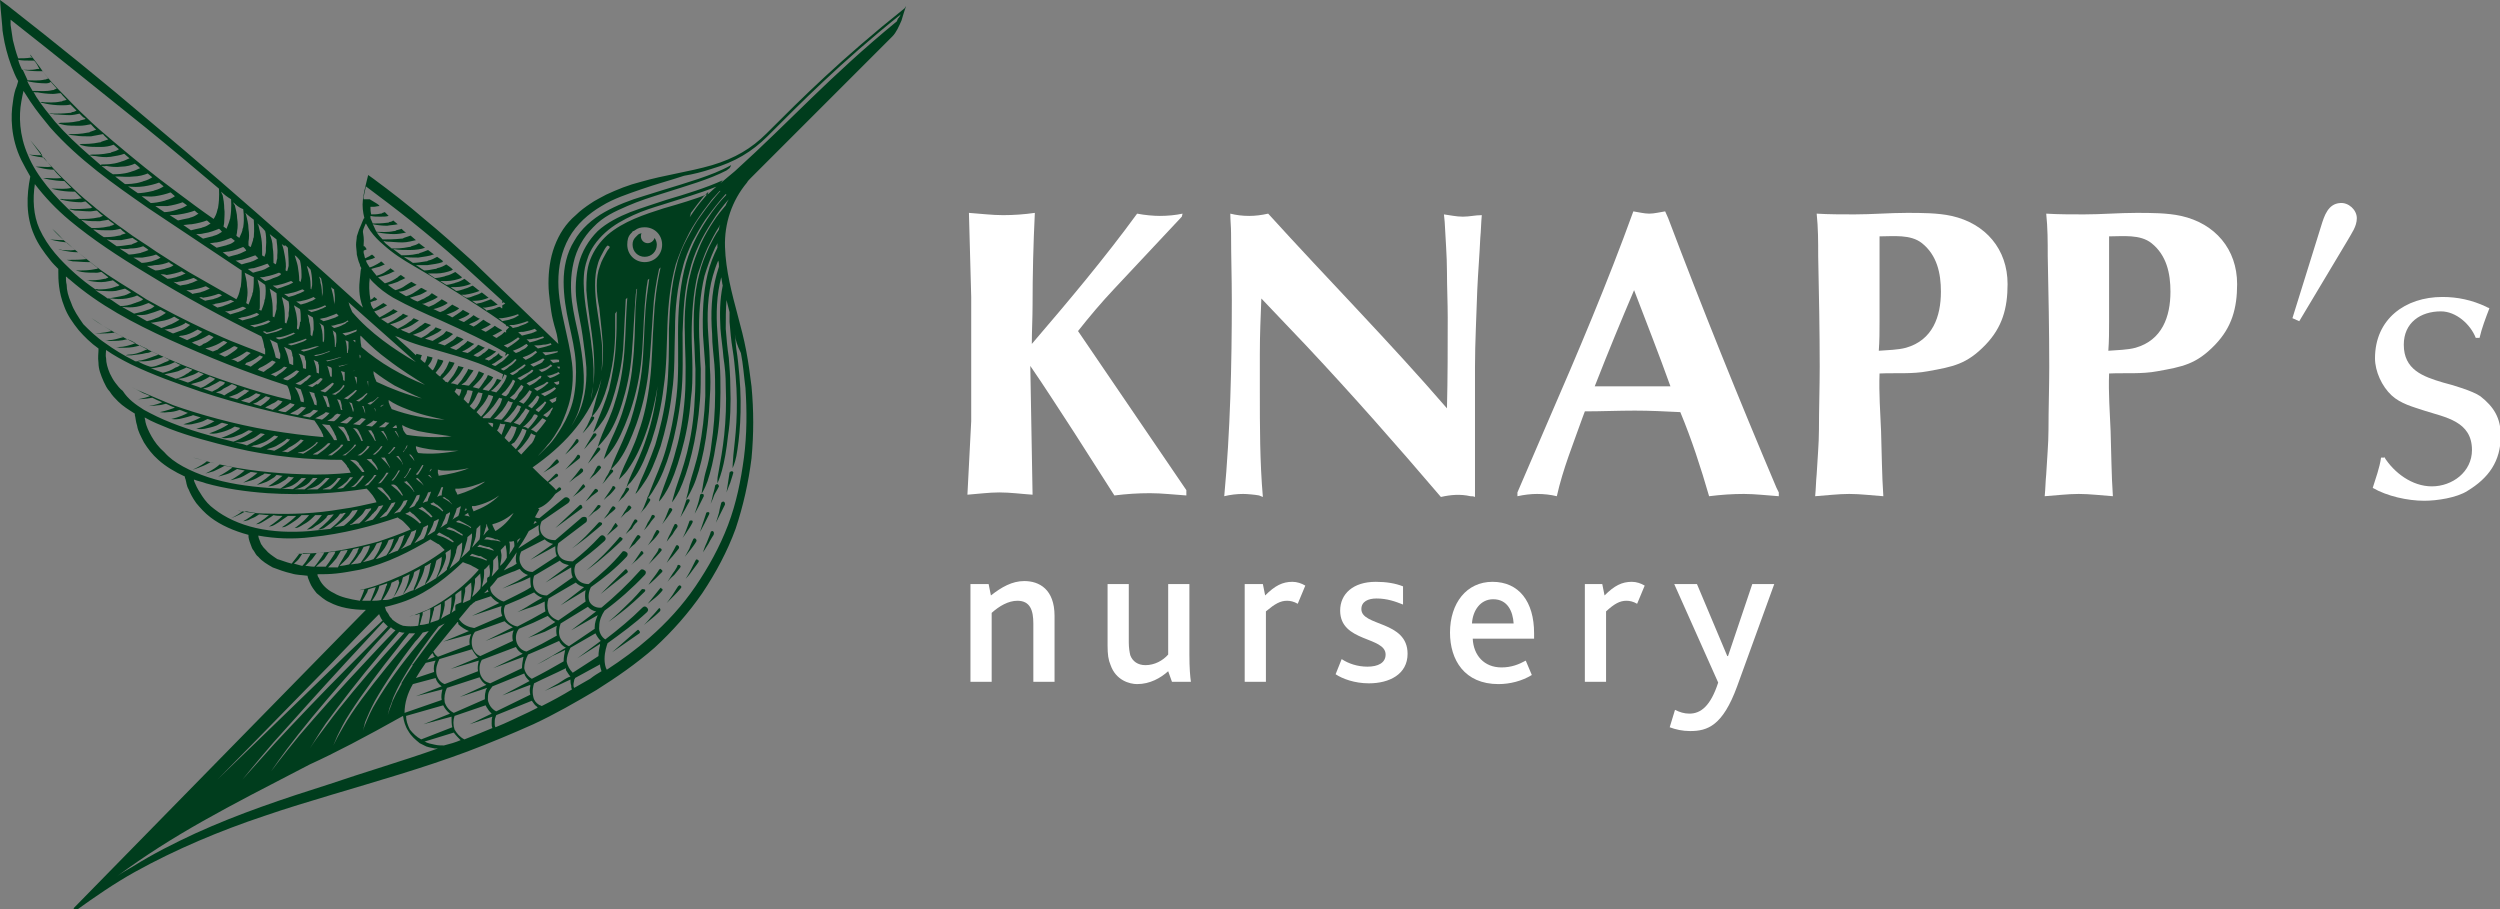 <?xml version="1.0" encoding="UTF-8"?> <!-- Generator: Adobe Illustrator 18.0.0, SVG Export Plug-In . SVG Version: 6.00 Build 0) --> <svg xmlns="http://www.w3.org/2000/svg" xmlns:xlink="http://www.w3.org/1999/xlink" id="Layer_1" x="0px" y="0px" viewBox="0 0 330 120" xml:space="preserve"><rect x="0" y="0" width="330" height="120" fill="#808080" stroke="none"/> <g> <g> <g> <path fill="#FFFFFF" d="M128.2,55.6V39.2l-0.3-11.1c1.5,0.1,3,0.3,4.5,0.3c1.4,0,2.8-0.1,4.2-0.3c-0.2,4.1-0.3,8.1-0.3,12.2 c0,1.7-0.1,3.4-0.1,5.1c4.8-5.6,9.6-11.3,13.9-17.2c1,0.2,2.2,0.3,3,0.3c1,0,2.1-0.1,3-0.3l-0.1,0.4l-8.9,9.5 c-1.7,1.8-3.3,3.7-4.8,5.6l14.3,21v0.7c-1.6-0.1-3.2-0.3-4.8-0.3s-3.1,0.1-4.7,0.3l-5.3-8.3c-1.9-2.9-3.8-5.9-5.8-8.8l0.3,17 c-1.5-0.1-2.9-0.3-4.4-0.3c-1.4,0-2.8,0.2-4.2,0.3L128.2,55.6z"></path> <path fill="#FFFFFF" d="M166.2,65.4c-0.5-0.1-1.6-0.2-2.1-0.2c-0.8,0-1.7,0.1-2.5,0.3c0.8-8.6,1-17.3,1-25.9 c0-2.9-0.1-5.8-0.1-8.8c0-0.9-0.1-1.7-0.1-2.6c0.8,0.2,1.6,0.3,2.5,0.3c0.8,0,1.6-0.1,2.5-0.3c7.8,8.6,16,16.9,23.6,25.7 c0.1-4,0.1-8,0.1-12c0-2-0.1-4-0.1-6c0-2.2-0.2-4.4-0.3-6.6l-0.1-1c0.8,0.1,1.6,0.3,2.5,0.3s1.6-0.2,2.5-0.2c-0.1,1-0.1,2-0.2,3 c-0.1,2.3-0.3,4.6-0.4,6.9c-0.1,3.4-0.3,6.8-0.3,10.2c0,1.9,0,3.7,0,5.6c0,3.9,0,7.7,0,11.5c-0.2-0.1-0.4-0.1-0.6-0.1 c-1.3-0.3-2.6-0.2-3.9,0.1c-5.8-6.8-11.7-13.5-17.8-20l-5.9-6.2c-0.1,2.5-0.2,4.8-0.2,7.3c0,1.6,0,3.3,0,5c0,4.6,0,9.3,0.4,13.9 L166.2,65.4z"></path> <path fill="#FFFFFF" d="M200.3,65l4-9.3c4-9.2,7.9-18.4,11.3-27.8c0.7,0.1,1.4,0.3,2.1,0.3c0.7,0,1.4-0.2,2.1-0.3l0.4,0.9 c4.5,11.9,9.3,23.8,14.3,35.6l0.3,0.6v0.5c-1.5-0.1-3.1-0.3-4.6-0.3s-3,0.1-4.6,0.3c-1.1-3.8-2.3-7.5-3.8-11.1 c-2-0.1-4-0.2-6-0.2c-2.2,0-4.4,0.1-6.6,0.1l-0.3,0.8c-1.2,3.4-2.6,6.8-3.4,10.4c-0.8-0.2-1.7-0.3-2.6-0.3 c-0.8,0-1.7,0.1-2.6,0.3V65z M210.5,51h10c-1.5-4.2-3.2-8.5-4.8-12.7c-1.7,4-3.4,8.1-5,12.2L210.5,51z"></path> <path fill="#FFFFFF" d="M244.8,28.3c2.3,0,4.6-0.2,6.9-0.2c1.9,0,4.1,0,5.9,0.4c4.5,1,7.4,4.4,7.4,9c0,3.2-0.7,5.7-2.9,8 c-2.5,2.6-4.3,2.9-7.6,3.5c-2.1,0.4-4.3,0.2-6.4,0.3c-0.1,2.6,0.1,5.1,0.2,7.6c0.1,2.9,0.1,5.7,0.3,8.6c-1.5-0.1-3-0.3-4.5-0.3 c-1.5,0-3,0.2-4.5,0.3c0.1-1,0.1-1.9,0.2-2.9c0.1-2,0.3-4,0.3-5.9c0-2.8,0.1-5.5,0.1-8.3c0-4.8-0.1-9.7-0.2-14.6 c0-1.9,0-3.7-0.2-5.6C241.4,28.3,243.1,28.3,244.8,28.3z M248.1,37.8c0,1.5,0,3.1,0,4.6c0,1.3,0,2.6-0.1,3.9 c1.2-0.1,2.5-0.1,3.6-0.4c3.5-1,4.6-4.1,4.6-7.4c0-2.4-0.5-4.8-2.5-6.4c-1.5-1.2-3.8-0.9-5.6-0.9L248.1,37.8z"></path> <path fill="#FFFFFF" d="M275.1,28.3c2.3,0,4.6-0.2,6.9-0.2c1.9,0,4.1,0,5.9,0.4c4.5,1,7.4,4.4,7.4,9c0,3.2-0.7,5.7-2.9,8 c-2.5,2.6-4.3,2.9-7.6,3.5c-2.1,0.4-4.3,0.2-6.4,0.3c-0.1,2.6,0.1,5.1,0.2,7.6c0.1,2.9,0.1,5.7,0.3,8.6c-1.5-0.1-3-0.3-4.5-0.3 c-1.5,0-3,0.2-4.5,0.3c0.1-1,0.1-1.9,0.2-2.9c0.1-2,0.3-4,0.3-5.9c0-2.8,0.1-5.5,0.1-8.3c0-4.8-0.1-9.7-0.2-14.6 c0-1.9,0-3.7-0.2-5.6C271.7,28.3,273.4,28.3,275.1,28.3z M278.4,37.8c0,1.5,0,3.1,0,4.6c0,1.3,0,2.6-0.1,3.9 c1.2-0.1,2.5-0.1,3.6-0.4c3.5-1,4.6-4.1,4.6-7.4c0-2.4-0.5-4.8-2.5-6.4c-1.5-1.2-3.8-0.9-5.6-0.9L278.4,37.8z"></path> <path fill="#FFFFFF" d="M302.6,42l3.8-12.2c0.4-1.3,0.9-2.9,2.5-3c1.1-0.1,2.2,0.9,2.2,2c0,1.1-0.7,2-1.2,2.9l-6.4,10.7L302.6,42 z"></path> <path fill="#FFFFFF" d="M314.7,60.3c1.3,2.1,3.7,3.9,6.3,3.9c2.7,0,5.3-1.9,5.3-4.8c0-3.8-3.5-4.3-6.3-5.2 c-1.5-0.5-3.1-0.9-4.3-2c-1.3-1.2-2.2-3.2-2.2-4.9c0-5.2,4-8.1,8.9-8.1c2,0,3.9,0.4,5.8,1.3c0.1,0.1,0.3,0.1,0.4,0.2 c-0.5,1.3-1,2.6-1.3,3.9h-0.5c-0.7-1.8-2.6-3.5-4.6-3.5c-2.7,0-4.9,1.5-4.9,4.4c0,3.3,2.5,4.2,5.2,5c1.2,0.3,3.9,1.1,4.9,1.8 c1.8,1.4,2.7,2.9,2.7,5.2c0,3.4-1.6,5.6-4.4,7.3c-1.4,0.9-4,1.3-5.7,1.3c-2.2,0-4.9-0.6-6.8-1.7c0.4-1.3,0.9-2.6,1.1-4H314.7z"></path> </g> <g> <path fill="#FFFFFF" d="M128.1,77.1h2.4l0.3,1.5c1.4-1.1,2.8-1.9,4.4-1.9c2,0,4,1.1,4,4.6V90h-2.8v-7.7c0-1.7-0.4-3-2.1-3 c-1.2,0-2.4,0.7-3.4,1.6V90h-2.8V77.1z"></path> <path fill="#FFFFFF" d="M146.6,87.8c-0.3-0.7-0.4-1.4-0.4-2.6v-8.1h2.8v7.7c0,0.7,0.1,1.3,0.2,1.7c0.3,0.8,1,1.3,2,1.3 c1.2,0,2.3-0.6,3-1.4v-9.3h2.8v9.3c0,1.8,0.1,2.9,0.2,3.6h-2.5l-0.5-1.4c-1,0.9-2.4,1.7-4.1,1.7 C149.1,90.3,147.3,89.8,146.6,87.8z"></path> <path fill="#FFFFFF" d="M164.3,77.1h2.4l0.3,1.5c1.3-1.3,2.3-1.8,3.6-1.8c0.6,0,1.2,0.2,1.7,0.5l-1,2.4c-0.5-0.3-1-0.4-1.4-0.4 c-0.9,0-1.6,0.4-2.8,1.4V90h-2.8V77.1z"></path> <path fill="#FFFFFF" d="M177.1,87c0.9,0.6,2.1,1,3.4,1c1.4,0,2.4-0.5,2.4-1.6c0-2.4-6-1.6-6-5.8c0-2.2,1.7-3.8,4.7-3.8 c1.4,0,2.6,0.2,3.6,0.6v2.4c-1-0.4-2.1-0.8-3.5-0.8c-1.1,0-2,0.4-2,1.4c0,2.3,6.1,1.5,6.1,5.9c0,2.7-2.4,3.9-5.1,3.9 c-1.9,0-3.5-0.6-4.4-1.2L177.1,87z"></path> <path fill="#FFFFFF" d="M194.4,84.3c0.1,2.2,1.5,3.8,3.8,3.8c1.3,0,2.3-0.4,3.2-0.9l0.8,1.9c-1.3,0.8-2.9,1.2-4.4,1.2 c-4.5,0-6.4-3.2-6.4-6.8c0-3.9,2.2-6.7,5.6-6.7c3.5,0,5.5,2.6,5.5,6.8v0.7H194.4z M199.8,82.3c-0.1-1.6-0.8-3.2-2.7-3.2 c-1.7,0-2.7,1.5-2.8,3.2H199.8z"></path> <path fill="#FFFFFF" d="M209.1,77.1h2.4l0.3,1.5c1.3-1.3,2.3-1.8,3.6-1.8c0.6,0,1.2,0.2,1.7,0.5l-1,2.4c-0.5-0.3-1-0.4-1.4-0.4 c-0.9,0-1.6,0.4-2.7,1.4V90h-2.8V77.1z"></path> <path fill="#FFFFFF" d="M229.3,90.6c-1.9,5.2-3.9,5.9-6.2,5.9c-1,0-1.9-0.2-2.7-0.5l0.7-2.3c0.6,0.3,1.2,0.5,1.9,0.5 c1.5,0,2.8-1,3.8-4.1L221,77.1h3l4,9.5h0.1l3.2-9.5h2.9L229.3,90.6z"></path> </g> </g> <path fill="#003D1D" d="M83.5,32.3c0-0.4,0.1-0.7,0.4-1c0,0,0.1-0.1,0.1-0.1c0,0,0.1-0.1,0.1-0.1c0,0,0.1-0.1,0.1-0.1 c0.1-0.1,0.3-0.2,0.5-0.2c-0.1,0.1-0.1,0.3-0.1,0.4c0,0.5,0.4,0.9,0.9,0.9c0.4,0,0.8-0.3,0.9-0.7c0.2,0.3,0.3,0.6,0.3,0.9 c0,0.9-0.7,1.6-1.6,1.6C84.2,33.9,83.5,33.2,83.5,32.3z M119.6,0.8l-0.2,0.6c0,0-0.2,0.6-0.4,1.3c-0.3,0.7-0.7,1.6-1.2,2.1 c-3.1,3.1-7.7,7.7-11.6,11.6c-3.1,3.1-5.7,5.7-6.9,6.9l-0.2,0.2c-0.2,0.2-0.4,0.4-0.5,0.6l0,0c-2,2.4-3,5.4-2.9,8.5 c0.1,3.1,0.9,6.1,1.7,9.1c0.4,1.5,0.8,3,1.1,4.6c0.3,1.6,0.5,3.1,0.7,4.7c0.3,3.2,0.3,6.3,0,9.5c-0.4,3.2-1.1,6.3-2.1,9.3 c-1.1,3-2.6,5.8-4.4,8.5c-1.8,2.6-3.9,5-6.3,7.2c-2.4,2.1-5,3.9-7.7,5.6c-2.7,1.6-5.5,3.2-8.3,4.5c-2.9,1.3-5.8,2.5-8.7,3.6 c-5.9,2.2-11.9,3.9-17.9,5.7c-3,0.9-6,1.8-8.9,2.8c-3,1-5.9,2.1-8.7,3.3c-2.8,1.2-5.7,2.6-8.4,4.1c-2.7,1.5-5.3,3.3-7.8,5.1l0,0 l-0.3-0.3l38.6-39.4c0,0,0,0,0,0c-1.8,0-3.5-0.3-4.8-1c-0.7-0.3-1.2-0.8-1.7-1.2c-0.4-0.5-0.7-0.9-0.9-1.4 c-0.2-0.5-0.3-0.7-0.3-0.9c0,0,0,0,0,0c-0.7-0.1-1.5-0.1-2.1-0.3c-0.9-0.2-1.7-0.5-2.5-0.8c-0.7-0.4-1.4-0.8-1.9-1.4 c-0.3-0.2-0.4-0.5-0.6-0.8c-0.2-0.2-0.3-0.5-0.4-0.8c-0.2-0.5-0.3-0.9-0.3-1.1c0-0.1,0-0.2,0-0.2c-1.9-0.5-3.7-1.3-5-2.3 c-0.8-0.6-1.4-1.3-1.9-1.9c-0.5-0.7-0.8-1.3-1-1.8c-0.3-0.5-0.3-1-0.4-1.3c-0.1-0.2-0.1-0.3-0.1-0.4c-1.3-0.6-2.5-1.3-3.5-2.2 c-0.8-0.7-1.4-1.5-1.9-2.3c-0.4-0.8-0.8-1.5-0.9-2.2c-0.2-0.6-0.2-1.1-0.3-1.4c0-0.1,0-0.2,0-0.2c-0.8-0.5-1.6-1-2.2-1.6 c-0.4-0.4-0.8-0.8-1.1-1.3c-0.4-0.4-0.6-0.9-0.8-1.3c-0.4-0.9-0.7-1.7-0.7-2.5c-0.1-0.8,0-1.2,0-1.6c0-0.2,0-0.3,0-0.3 c-1-0.7-1.9-1.6-2.6-2.4c-0.8-1-1.5-2-1.9-3.1c-0.4-1-0.6-1.9-0.7-2.7c-0.1-0.8-0.1-1.4-0.1-1.8c0-0.3,0-0.4,0-0.5 c-0.4-0.4-0.8-0.8-1.1-1.2c-0.8-1-1.6-2.1-2.1-3.3c-1.1-2.5-1-5.2-0.5-7.7c-0.4-0.7-0.8-1.4-1.2-2.2c-1.4-2.9-1.4-5.8-1.1-7.6 c0.1-0.9,0.3-1.7,0.5-2.1c0.1-0.4,0.2-0.6,0.2-0.7C2.1,10.2,2,9.9,1.9,9.7C1.3,8.3,0.9,7,0.6,5.6C0.5,4.9,0.3,4.2,0.3,3.5L0.1,1.3 L0,0l1.1,0.8l0,0c6.4,5,12.7,10.1,18.8,15.3c6.2,5.2,12.3,10.5,18.4,15.9c3.2,2.8,6.4,5.7,9.6,8.6c-0.6-1.6-0.5-2.9-0.4-3.8 c0.1-0.8,0.1-1.3,0.2-1.4c-0.1-0.2-0.2-0.3-0.2-0.5c-0.2-0.4-0.3-0.9-0.4-1.3c0-0.4-0.1-0.9-0.1-1.3c0-0.4,0.1-0.8,0.1-1.1 c0.1-0.3,0.2-0.6,0.3-0.9c0.2-0.5,0.4-0.9,0.5-1.2c0.1-0.2,0.1-0.3,0.2-0.3c-0.2-0.8-0.3-1.6-0.2-2.4c0.1-0.9,0.3-1.7,0.5-2.5 l0.2-0.8l0.7,0.5l0,0c2.3,1.7,4.5,3.4,6.7,5.3c2.2,1.8,4.3,3.7,6.4,5.6l11.3,10.9l-0.1-0.7c-0.1-0.8-0.4-1.5-0.6-2.4 c-0.2-0.8-0.3-1.6-0.4-2.4c-0.1-0.8-0.2-1.6-0.2-2.5c0-1.6,0.2-3.3,0.8-4.9c0.6-1.6,1.5-3,2.8-4.1c0.6-0.6,1.3-1.1,1.9-1.5 c0.7-0.5,1.4-0.8,2.1-1.2c1.5-0.7,3-1.3,4.6-1.7c3.1-0.9,6.3-1.3,9.4-2.2v0c3-0.9,5.2-2.2,7.2-4.2l0.2-0.2c4.3-4.3,9.6-9.6,18-16.3 L119.6,0.8z M70.6,68.8c-0.1,0.1-0.1,0.3-0.2,0.4c0.2-0.1,0.3-0.2,0.5-0.3c0,0-0.1,0-0.1,0C70.7,68.8,70.7,68.8,70.6,68.8z M75.4,83.2l3.3-2.5c-0.2,0-0.4-0.1-0.6-0.2c-0.2-0.1-0.4-0.3-0.5-0.4L74,82.3c-0.2,0.6-0.3,1.2-0.1,1.8c0.2,0.5,0.7,1,1.2,1.2 l3.4-2.3c0,0,0,0,0,0c0-0.1,0-0.1,0-0.2c0-0.6,0.2-1.1,0.4-1.6L75.4,83.2z M76.2,86.9l3.1-2.3c-0.3-0.3-0.5-0.6-0.7-1l-3.3,1.9 c0,0,0,0,0,0c-0.3,0.6-0.5,1.2-0.5,1.8c0.1,0.6,0.4,1.1,0.8,1.5l3.4-2.2l0,0c0,0,0,0,0,0c0-0.5,0.1-1.1,0.2-1.4c0-0.1,0-0.1,0-0.2 L76.2,86.9z M75.3,89.7c-0.4,0.2-0.9,0.4-1.5,0.7c-1,0.4-1.9,0.8-1.9,0.8s0.9-0.5,1.8-1c0.6-0.4,1.2-0.8,1.6-0.9 c-0.2-0.2-0.3-0.4-0.5-0.7c-0.1-0.1-0.1-0.2-0.1-0.4c-1.4,0.7-2.8,1.3-4.2,2c-0.1,0.3-0.3,1-0.1,1.8c0.1,0.5,0.4,0.8,0.7,1 c0.1,0.1,0.3,0.1,0.4,0.2c1.4-0.7,2.7-1.4,4-2.2c-0.1-0.2-0.1-0.3-0.1-0.5C75.3,90.2,75.3,89.9,75.3,89.7z M70,91.7 c-0.1-0.4-0.1-0.8,0-1.1c0-0.1,0-0.1,0-0.2l-3.7,1.4l3.6-1.9c-0.3-0.3-0.6-0.6-0.7-1l-4.2,1.7c-0.2,0.3-0.4,0.5-0.5,0.8 c-0.1,0.3-0.1,0.7-0.1,1c0.1,0.6,0.5,1.2,1.1,1.5L70,91.7z M60.8,97.7c-0.3-0.3-0.6-0.6-0.9-1l-3.9,1.2c0,0,0,0,0.1,0 c0.3,0.2,0.8,0.3,1.3,0.4c0.4,0.1,0.8,0.1,1.2,0.1C59.4,98.2,60.1,98,60.8,97.7z M56.1,77.2c0,0,0-0.1,0.1-0.4 c0.2-0.4,0.5-1.2,0.6-2.1c0-0.1,0-0.2,0.1-0.3c0,0,0-0.1,0-0.1c-0.2,0.1-0.5,0.3-0.7,0.4c0,0,0,0-0.1,0c-0.1,0.3-0.1,0.5-0.2,0.8 c-0.2,0.7-0.6,1.3-0.8,1.8c-0.2,0.3-0.3,0.5-0.4,0.6c1-0.5,2-1,2.9-1.6c0,0,0-0.1,0.1-0.3c0.2-0.4,0.5-1.2,0.6-2.1 c0-0.1,0-0.2,0-0.3c0,0,0-0.1,0-0.1c-0.2,0.2-0.5,0.3-0.7,0.5c-0.1,0.3-0.1,0.5-0.2,0.8c-0.2,0.7-0.5,1.3-0.8,1.8 C56.3,76.9,56.1,77.2,56.1,77.2z M44.8,74.7c0.4,0,0.9-0.1,1.3-0.2c0.3-0.4,0.7-0.9,1-1.5c0.1-0.1,0.1-0.2,0.1-0.3 c0.1-0.1,0.1-0.3,0.2-0.4c-0.3,0.1-0.6,0.1-0.8,0.2c-0.2,0.3-0.4,0.7-0.6,1C45.6,74,45.1,74.4,44.8,74.7z M45.5,73.3 c0.1-0.1,0.1-0.2,0.2-0.3c0.1-0.1,0.1-0.3,0.2-0.4c-0.3,0-0.6,0.1-0.9,0.1c-0.2,0.3-0.4,0.7-0.6,1c-0.4,0.5-0.7,0.8-1.1,1.2 c0.3,0,0.7,0,1,0c0.1,0,0.2,0,0.3,0C44.8,74.4,45.2,73.9,45.5,73.3z M46.3,74.5c0.3,0,0.6-0.1,0.9-0.1c0.1,0,0.3-0.1,0.4-0.1 c0.3-0.4,0.7-1,1-1.6c0-0.1,0.1-0.2,0.1-0.3c0.1-0.1,0.1-0.3,0.1-0.4c-0.3,0.1-0.5,0.1-0.8,0.2c-0.2,0.3-0.3,0.7-0.6,1 C47.1,73.7,46.7,74.2,46.3,74.5z M47.9,74.2c0.5-0.1,0.9-0.2,1.4-0.4c0.3-0.4,0.7-1,0.9-1.6c0-0.1,0.1-0.2,0.1-0.3 c0.1-0.1,0.1-0.3,0.1-0.4c-0.2,0.1-0.3,0.1-0.5,0.2c-0.1,0-0.2,0-0.2,0.1c-0.2,0.3-0.3,0.7-0.6,1C48.7,73.4,48.3,73.9,47.9,74.2z M49.6,73.8c0.5-0.1,0.9-0.3,1.4-0.5c0.3-0.4,0.6-1,0.8-1.6c0-0.1,0.1-0.2,0.1-0.3c0-0.1,0.1-0.2,0.1-0.3c-0.2,0.1-0.5,0.1-0.7,0.2 c-0.1,0.3-0.3,0.7-0.5,1C50.4,72.9,49.9,73.4,49.6,73.8z M51.2,73.2c0.5-0.2,0.9-0.4,1.3-0.5c0.3-0.4,0.5-0.9,0.7-1.5 c0-0.1,0.1-0.2,0.1-0.3c0-0.1,0.1-0.2,0.1-0.3c-0.2,0.1-0.5,0.2-0.7,0.3c-0.1,0.3-0.3,0.7-0.5,1C52,72.4,51.6,72.9,51.2,73.2z M52.9,72.5c0.4-0.2,0.9-0.4,1.3-0.6c0.2-0.4,0.5-0.9,0.6-1.4c0-0.1,0.1-0.2,0.1-0.3c0-0.1,0-0.2,0.1-0.3c-0.2,0.1-0.4,0.2-0.7,0.3 c-0.1,0.3-0.3,0.7-0.5,1C53.6,71.7,53.3,72.2,52.9,72.5z M46.2,69.3c0.4-0.1,0.8-0.2,1.2-0.2c0.4-0.3,0.9-0.9,1.3-1.5 c0,0,0-0.1,0.1-0.1c0.1-0.1,0.2-0.3,0.2-0.4c-0.2,0-0.4,0.1-0.7,0.1c-0.2,0.2-0.3,0.5-0.5,0.7c-0.1,0.1-0.1,0.1-0.2,0.2 c-0.4,0.4-0.8,0.7-1.1,1C46.3,69.2,46.2,69.2,46.2,69.3z M47,67.7C47,67.7,47.1,67.7,47,67.7c0.1-0.2,0.2-0.3,0.2-0.4 c-0.2,0-0.5,0.1-0.7,0.1c-0.1,0.2-0.3,0.4-0.4,0.6c-0.1,0.1-0.1,0.1-0.2,0.2c-0.4,0.4-0.8,0.7-1.2,1c-0.3,0.2-0.5,0.4-0.7,0.4 c0,0,0,0,0,0c0.5-0.1,0.9-0.1,1.4-0.2C45.8,69.1,46.5,68.5,47,67.7z M48.1,68.9c0.4-0.1,0.7-0.2,1.1-0.3c0.3-0.3,0.7-0.8,1-1.3 c0,0,0-0.1,0.1-0.1c0.1-0.2,0.2-0.3,0.3-0.5c-0.2,0-0.4,0.1-0.6,0.1c-0.2,0.3-0.3,0.6-0.6,0.8c-0.1,0.1-0.1,0.2-0.2,0.2 C48.8,68.3,48.5,68.6,48.1,68.9z M42.6,64.6c0.3,0,0.7,0,1,0c0.3-0.2,0.9-0.8,1.4-1.5c-0.1,0-0.3,0-0.4,0c-0.2,0.3-0.4,0.5-0.6,0.7 c-0.4,0.4-0.9,0.6-1.2,0.7C42.7,64.5,42.7,64.5,42.6,64.6z M43.5,63.1c-0.2,0-0.3,0-0.5,0c-0.2,0.2-0.4,0.4-0.6,0.6 c-0.4,0.4-0.9,0.6-1.2,0.7c-0.2,0.1-0.5,0.1-0.7,0.2c0.5,0,0.9,0,1.4,0C42.2,64.4,42.9,63.8,43.5,63.1z M44.5,64.5 c0.3,0,0.5,0,0.8-0.1c0.3-0.3,0.8-0.8,1.3-1.4c-0.1,0-0.3,0-0.4,0c-0.2,0.3-0.4,0.6-0.7,0.8C45.2,64.1,44.8,64.3,44.5,64.5z M33.1,58.9c0.4,0.1,0.8,0.2,1.3,0.2c0.4-0.2,1.3-0.6,2-1.2c0,0,0.1,0,0.1-0.1c0.1-0.1,0.2-0.1,0.2-0.2c-0.2,0-0.3-0.1-0.5-0.1 c-0.4,0.3-0.9,0.7-1.4,0.9c-0.5,0.2-1,0.4-1.3,0.4C33.3,58.9,33.2,58.9,33.1,58.9z M34.7,57.5C34.7,57.5,34.7,57.5,34.7,57.5 c0.2-0.1,0.2-0.2,0.3-0.2c-0.2,0-0.4-0.1-0.6-0.1c-0.4,0.3-0.8,0.6-1.3,0.8c-0.5,0.2-1,0.4-1.4,0.4c-0.3,0-0.6,0-0.8,0 c0,0,0,0,0.1,0c0.5,0.1,1.1,0.2,1.6,0.4C32.9,58.6,33.9,58.2,34.7,57.5z M35.2,59.3c0.3,0.1,0.7,0.1,1,0.2c0.4-0.2,1.2-0.6,1.8-1.2 c0,0,0.1,0,0.1-0.1c0.1-0.1,0.2-0.2,0.2-0.2c-0.1,0-0.3,0-0.4-0.1c-0.4,0.4-1,0.7-1.5,1C36,59.1,35.5,59.2,35.2,59.3z M37.2,59.6 c0.3,0,0.6,0.1,0.8,0.1c0.4-0.2,1.1-0.6,1.7-1.2c0,0,0.1,0,0.1-0.1c0.1-0.1,0.2-0.2,0.3-0.3c-0.1,0-0.2,0-0.4-0.1 c-0.4,0.4-1,0.8-1.6,1.1C37.8,59.4,37.5,59.5,37.2,59.6z M39.3,59.8c0.2,0,0.5,0,0.7,0.1c0.4-0.2,1-0.6,1.6-1.1c0,0,0.1,0,0.1-0.1 c0.1-0.1,0.2-0.2,0.3-0.3c-0.1,0-0.2,0-0.3,0c0,0,0,0,0,0.1c-0.4,0.4-1,0.8-1.6,1.1C39.6,59.7,39.4,59.7,39.3,59.8z M41.3,60 c0.2,0,0.4,0,0.6,0c0.4-0.3,0.9-0.6,1.4-1.1c0,0,0,0,0.1-0.1c0.1-0.1,0.2-0.2,0.2-0.3c-0.1,0-0.2,0-0.3,0c0,0-0.1,0.1-0.1,0.1 c-0.4,0.4-1,0.9-1.6,1.2C41.4,59.9,41.4,59.9,41.3,60z M19.9,48.6c0.5,0.2,1,0.4,1.6,0.6c0.5-0.1,1.1-0.3,1.7-0.7 c0.1,0,0.2-0.1,0.3-0.1c0.1-0.1,0.2-0.2,0.4-0.2c-0.3-0.1-0.5-0.2-0.8-0.4c-0.3,0.1-0.6,0.3-1,0.4c-0.7,0.2-1.4,0.3-1.9,0.4 C20,48.6,19.9,48.6,19.9,48.6z M21.8,47.8c0.1,0,0.2-0.1,0.3-0.1c0.1-0.1,0.2-0.1,0.3-0.2c-0.3-0.1-0.6-0.3-0.8-0.4 c-0.3,0.1-0.6,0.2-0.9,0.3c-0.7,0.2-1.4,0.3-1.9,0.3c-0.2,0-0.4,0-0.6,0c0.5,0.3,1,0.5,1.6,0.7c0,0,0,0,0,0 C20.2,48.5,21,48.2,21.8,47.8z M21.7,49.4c0.5,0.2,1,0.4,1.5,0.6c0.4-0.1,1-0.3,1.5-0.7c0.1,0,0.2-0.1,0.3-0.2 c0.2-0.1,0.3-0.2,0.4-0.3c-0.3-0.1-0.5-0.2-0.8-0.3c-0.3,0.2-0.7,0.3-1.1,0.5C22.8,49.2,22.2,49.3,21.7,49.4z M23.4,50 c0.5,0.2,0.9,0.3,1.4,0.5c0.4-0.1,0.8-0.4,1.3-0.6c0.1-0.1,0.2-0.1,0.3-0.2c0.2-0.1,0.3-0.2,0.5-0.3c-0.2-0.1-0.5-0.2-0.7-0.3 c-0.3,0.2-0.7,0.4-1.1,0.5C24.4,49.9,23.9,50,23.4,50z M25.2,50.7c0.4,0.2,0.9,0.3,1.3,0.5c0.4-0.1,0.8-0.4,1.1-0.6 c0.1-0.1,0.2-0.1,0.3-0.2c0.2-0.1,0.3-0.2,0.5-0.4c-0.2-0.1-0.5-0.2-0.7-0.3c-0.3,0.2-0.7,0.4-1.1,0.6C26,50.5,25.6,50.6,25.2,50.7 z M26.8,51.3c0.4,0.1,0.8,0.3,1.2,0.4c0.3-0.2,0.7-0.3,1-0.6c0.1-0.1,0.2-0.1,0.3-0.2c0.2-0.1,0.3-0.2,0.4-0.4 c-0.2-0.1-0.5-0.2-0.7-0.2c-0.3,0.2-0.7,0.4-1.1,0.6C27.6,51.1,27.2,51.2,26.8,51.3z M28.5,51.8c0.4,0.1,0.8,0.2,1.1,0.4 c0.3-0.2,0.6-0.4,1-0.6c0.1-0.1,0.2-0.1,0.3-0.2c0.2-0.1,0.3-0.2,0.4-0.4c-0.1,0-0.1,0-0.2-0.1c-0.2-0.1-0.3-0.1-0.5-0.2 c-0.3,0.2-0.7,0.4-1.1,0.6C29.2,51.6,28.8,51.7,28.5,51.8z M30.2,52.4c0.4,0.1,0.7,0.2,1.1,0.3c0.3-0.2,0.6-0.4,0.9-0.6 c0.1-0.1,0.2-0.1,0.3-0.2c0.1-0.1,0.2-0.2,0.4-0.3c-0.2-0.1-0.4-0.1-0.6-0.2c-0.3,0.2-0.7,0.4-1,0.6C30.8,52.2,30.5,52.3,30.2,52.4 z M31.8,52.9c0.4,0.1,0.7,0.2,1.1,0.3c0.3-0.2,0.6-0.4,0.9-0.6c0.1-0.1,0.2-0.1,0.3-0.2c0.1-0.1,0.2-0.2,0.3-0.3 c-0.2-0.1-0.4-0.1-0.6-0.2c-0.3,0.2-0.6,0.4-1,0.6C32.4,52.6,32.1,52.8,31.8,52.9z M33.4,53.3c0.3,0.1,0.7,0.2,1,0.3 c0.3-0.2,0.6-0.4,0.9-0.7c0.1-0.1,0.2-0.1,0.2-0.2c0.1-0.1,0.2-0.2,0.2-0.2c-0.2-0.1-0.4-0.1-0.6-0.2c-0.3,0.2-0.5,0.4-0.9,0.6 C34,53.1,33.7,53.2,33.4,53.3z M35,53.8c0.3,0.1,0.7,0.2,1,0.3c0.3-0.2,0.6-0.4,0.9-0.7c0.1-0.1,0.2-0.1,0.2-0.2 c0.1-0.1,0.1-0.1,0.2-0.2c-0.2-0.1-0.4-0.1-0.6-0.2c-0.2,0.2-0.5,0.4-0.8,0.5C35.6,53.5,35.3,53.6,35,53.8z M36.7,54.2 c0.3,0.1,0.7,0.2,1,0.2c0.3-0.2,0.6-0.4,0.9-0.7c0.1-0.1,0.2-0.1,0.2-0.2c0,0,0.1-0.1,0.1-0.1c-0.2-0.1-0.4-0.1-0.6-0.2 c-0.2,0.2-0.4,0.3-0.7,0.5C37.3,53.9,37,54,36.7,54.2z M14.4,39.4c0.5,0.3,1,0.7,1.5,1c0.5,0,1.2-0.1,1.9-0.4 c0.1,0,0.2-0.1,0.3-0.1c0.3-0.1,0.6-0.2,0.8-0.4c-0.3-0.2-0.5-0.3-0.8-0.5c-0.4,0.2-0.9,0.3-1.4,0.4c-0.7,0.1-1.4,0.1-1.9,0 C14.6,39.4,14.5,39.4,14.4,39.4z M16.4,39c0.1,0,0.2-0.1,0.3-0.1c0.2-0.1,0.4-0.2,0.6-0.3c-0.3-0.2-0.6-0.4-0.8-0.5 c-0.4,0.1-0.8,0.2-1.2,0.3c-0.7,0.1-1.4,0-1.9,0c-0.5,0-0.8-0.1-0.8-0.1c0.5,0.4,1.1,0.7,1.6,1.1c0,0,0.1,0,0.1,0 C14.8,39.3,15.6,39.2,16.4,39z M16.1,40.5c0.5,0.3,1.1,0.6,1.6,0.9c0.4-0.1,1-0.2,1.5-0.4c0.1,0,0.2-0.1,0.3-0.1 c0.4-0.1,0.7-0.3,0.9-0.5c-0.3-0.1-0.5-0.3-0.8-0.4c-0.5,0.2-1,0.4-1.6,0.5C17.4,40.6,16.7,40.6,16.1,40.5 C16.2,40.5,16.1,40.5,16.1,40.5z M18,41.6c0.5,0.3,0.9,0.5,1.4,0.8c0.4-0.1,0.8-0.2,1.2-0.4c0.1,0,0.2-0.1,0.3-0.1 c0.4-0.2,0.7-0.4,1-0.6c-0.2-0.1-0.5-0.3-0.7-0.4c-0.5,0.2-1.1,0.4-1.8,0.6C19,41.6,18.5,41.6,18,41.6z M19.9,42.6 c0.4,0.2,0.9,0.4,1.4,0.7c0.3-0.1,0.6-0.2,1-0.4c0.1,0,0.2-0.1,0.3-0.1c0.4-0.2,0.8-0.4,1.1-0.6c-0.2-0.1-0.4-0.2-0.7-0.4 c0,0,0,0,0,0c-0.5,0.3-1.1,0.5-1.8,0.6C20.6,42.5,20.2,42.6,19.9,42.6z M21.7,43.5c0.3,0.1,0.6,0.3,0.9,0.4 c0.1,0.1,0.2,0.1,0.3,0.1c0.3-0.1,0.5-0.2,0.8-0.3c0.1,0,0.2-0.1,0.3-0.1c0.5-0.2,0.8-0.5,1.1-0.7c-0.2-0.1-0.4-0.2-0.6-0.3 c0,0-0.1,0-0.1,0.1c-0.5,0.3-1.1,0.5-1.8,0.7C22.3,43.4,22,43.5,21.7,43.5z M23.6,44.4c0.4,0.2,0.7,0.3,1.1,0.5 c0.2-0.1,0.4-0.2,0.6-0.3c0.1,0,0.2-0.1,0.3-0.1c0.5-0.2,0.8-0.5,1.1-0.7c-0.2-0.1-0.4-0.2-0.6-0.3c-0.1,0-0.1,0.1-0.2,0.1 c-0.5,0.3-1.1,0.6-1.8,0.7C24,44.3,23.8,44.3,23.6,44.4z M25.3,45.2c0.3,0.2,0.7,0.3,1,0.5c0.2-0.1,0.4-0.1,0.5-0.3 c0.1,0,0.2-0.1,0.3-0.1c0.4-0.2,0.8-0.5,1.1-0.8c-0.2-0.1-0.4-0.2-0.6-0.3c-0.1,0-0.1,0.1-0.2,0.1c-0.5,0.3-1.1,0.6-1.8,0.8 C25.6,45.1,25.5,45.2,25.3,45.2z M27.1,46c0.3,0.1,0.7,0.3,1,0.4c0.2-0.1,0.3-0.1,0.5-0.2c0.1,0,0.2-0.1,0.3-0.2 c0.4-0.3,0.8-0.5,1.1-0.8c-0.2-0.1-0.4-0.2-0.5-0.2c-0.1,0-0.1,0.1-0.2,0.1c-0.4,0.3-1.1,0.6-1.8,0.8C27.3,45.9,27.2,46,27.1,46z M28.8,46.7c0.3,0.1,0.6,0.3,0.9,0.4c0.1-0.1,0.3-0.1,0.4-0.2c0.1-0.1,0.2-0.1,0.3-0.2c0.4-0.3,0.8-0.5,1-0.8 c-0.2-0.1-0.3-0.2-0.5-0.2c-0.1,0-0.1,0.1-0.2,0.1c-0.4,0.3-1.1,0.6-1.7,0.9C29,46.7,28.9,46.7,28.8,46.7z M30.5,47.4 c0.3,0.1,0.6,0.2,0.9,0.4c0.1-0.1,0.3-0.1,0.4-0.2c0.1-0.1,0.2-0.1,0.3-0.2c0.4-0.3,0.7-0.6,1-0.8c-0.2-0.1-0.3-0.1-0.5-0.2 c-0.1,0-0.1,0.1-0.2,0.1c-0.4,0.3-1.1,0.7-1.7,0.9C30.7,47.4,30.6,47.4,30.5,47.4z M32.3,48.1c0.3,0.1,0.6,0.2,0.8,0.3 c0.1-0.1,0.3-0.2,0.4-0.3c0.1-0.1,0.2-0.1,0.3-0.2c0.4-0.3,0.7-0.5,0.9-0.8c-0.1-0.1-0.3-0.1-0.4-0.2c0,0-0.1,0.1-0.1,0.1 c-0.4,0.3-1,0.7-1.7,0.9C32.4,48.1,32.3,48.1,32.3,48.1z M34,48.8c0.3,0.1,0.5,0.2,0.8,0.3c0.1-0.1,0.3-0.2,0.4-0.3 c0.1-0.1,0.2-0.1,0.3-0.2c0.4-0.2,0.6-0.5,0.9-0.8c-0.1-0.1-0.3-0.1-0.4-0.2c0,0,0,0-0.1,0c-0.4,0.3-1,0.7-1.7,1 C34.1,48.8,34,48.8,34,48.8z M12.3,30.3c0.4,0.3,0.9,0.7,1.4,1c0.5,0,1.2,0,2-0.2c0.1,0,0.2,0,0.3-0.1c0.2-0.1,0.4-0.1,0.6-0.2 c-0.1-0.1-0.3-0.2-0.4-0.3c-0.1-0.1-0.2-0.2-0.3-0.3c-0.4,0.1-0.9,0.2-1.4,0.2c-0.7,0-1.5,0-2-0.1C12.5,30.3,12.4,30.3,12.3,30.3z M14.3,29.9c0.1,0,0.2,0,0.3-0.1c0.2,0,0.3-0.1,0.5-0.2c-0.3-0.2-0.6-0.4-0.8-0.6c-0.4,0.1-0.7,0.1-1.1,0.2c-0.7,0-1.5,0-2-0.1 c-0.2,0-0.4-0.1-0.5-0.1c0.5,0.4,0.9,0.8,1.4,1.1c0,0,0,0,0.1,0C12.5,30.1,13.5,30.1,14.3,29.9z M14.1,31.6 c0.4,0.3,0.9,0.6,1.3,0.9c0.5,0,1.1-0.1,1.8-0.2c0.1,0,0.2,0,0.3-0.1c0.3-0.1,0.5-0.2,0.7-0.3c-0.2-0.2-0.5-0.3-0.7-0.5 c-0.5,0.1-1,0.2-1.5,0.3C15.2,31.7,14.6,31.7,14.1,31.6z M15.8,32.8c0.4,0.3,0.8,0.5,1.2,0.8c0.4,0,1-0.1,1.5-0.2 c0.1,0,0.2-0.1,0.3-0.1c0.3-0.1,0.6-0.2,0.8-0.3c-0.2-0.2-0.4-0.3-0.7-0.5c-0.5,0.2-1.1,0.3-1.7,0.3C16.8,32.9,16.3,32.9,15.8,32.8 z M17.6,34c0.4,0.2,0.8,0.5,1.1,0.7c0.4,0,0.9-0.1,1.3-0.2c0.1,0,0.2-0.1,0.3-0.1c0.3-0.1,0.6-0.2,0.9-0.4 c-0.2-0.1-0.4-0.3-0.6-0.4c-0.5,0.2-1.2,0.3-1.8,0.4C18.4,34,18,34,17.6,34z M19.4,35.1c0.2,0.1,0.3,0.2,0.5,0.3 c0.2,0.1,0.4,0.2,0.6,0.3c0.4,0,0.8-0.1,1.2-0.2c0.1,0,0.2-0.1,0.3-0.1c0.4-0.1,0.7-0.2,0.9-0.4c-0.2-0.1-0.4-0.2-0.6-0.4 c-0.5,0.2-1.2,0.4-1.9,0.4C20,35.1,19.7,35.1,19.4,35.1z M21.2,36.2c0.3,0.2,0.6,0.4,0.9,0.6c0.3,0,0.7-0.1,1.1-0.2 c0.1,0,0.2-0.1,0.3-0.1c0.4-0.1,0.7-0.3,1-0.4c-0.2-0.1-0.4-0.2-0.5-0.3c0,0,0,0,0,0c-0.5,0.2-1.3,0.4-2,0.5 C21.7,36.2,21.4,36.2,21.2,36.2z M22.9,37.2c0.3,0.2,0.6,0.4,0.9,0.5c0.3-0.1,0.7-0.1,1-0.2c0.1,0,0.2-0.1,0.3-0.1 c0.4-0.1,0.7-0.3,1-0.4c-0.2-0.1-0.3-0.2-0.5-0.3c0,0,0,0-0.1,0c-0.5,0.2-1.3,0.4-2,0.5C23.3,37.3,23.1,37.2,22.9,37.2z M24.6,38.3 c0.3,0.2,0.6,0.3,0.8,0.5c0.3-0.1,0.6-0.1,1-0.2c0.1,0,0.2-0.1,0.3-0.1c0.4-0.1,0.7-0.3,1-0.4c-0.2-0.1-0.3-0.2-0.5-0.3 c0,0-0.1,0-0.1,0c-0.5,0.2-1.3,0.4-2,0.5C25,38.3,24.8,38.3,24.6,38.3z M26.3,39.3c0.3,0.1,0.5,0.3,0.8,0.4c0.3-0.1,0.6-0.1,1-0.2 c0.1,0,0.2-0.1,0.3-0.1c0.4-0.1,0.7-0.3,0.9-0.4c-0.1-0.1-0.3-0.2-0.4-0.2c0,0-0.1,0-0.1,0c-0.5,0.2-1.3,0.4-2,0.5 C26.6,39.2,26.5,39.2,26.3,39.3z M28,40.2c0.2,0.1,0.5,0.3,0.7,0.4c0.3-0.1,0.6-0.1,1-0.3c0.1,0,0.2-0.1,0.3-0.1 c0.3-0.1,0.6-0.3,0.9-0.4c-0.1-0.1-0.3-0.1-0.4-0.2c0,0-0.1,0-0.1,0c-0.5,0.2-1.3,0.4-2,0.5C28.3,40.2,28.1,40.2,28,40.2z M29.7,41.1c0.2,0.1,0.4,0.2,0.7,0.4c0.3-0.1,0.7-0.2,1-0.3c0.1,0,0.2-0.1,0.3-0.1c0.3-0.1,0.6-0.3,0.8-0.4 c-0.1-0.1-0.2-0.1-0.4-0.2c0,0,0,0-0.1,0c-0.5,0.2-1.2,0.5-2,0.6C30,41.1,29.8,41.1,29.7,41.1z M32.6,39.4c0,0.3-0.1,0.5-0.1,0.6 c0.1,0.1,0.2,0.1,0.3,0.2c0.1-0.3,0.3-0.7,0.5-1.3c0-0.1,0-0.2,0.1-0.4c0.1-0.7,0.1-1.5,0.1-1.9L32.3,36c0,0,0,0,0,0 c0.1,0.5,0.3,1.1,0.3,1.7C32.7,38.3,32.7,38.9,32.6,39.4z M31.4,42c0.2,0.1,0.4,0.2,0.6,0.3c0.3-0.1,0.7-0.2,1.1-0.3 c0.1,0,0.2-0.1,0.3-0.1c0.3-0.1,0.6-0.2,0.8-0.4c-0.1-0.1-0.2-0.1-0.3-0.2c0,0,0,0,0,0c-0.5,0.2-1.2,0.5-2,0.6 C31.7,42,31.5,42,31.4,42z M34.3,40.4c0,0.2,0,0.4-0.1,0.5c0.1,0,0.2,0.1,0.3,0.1c0.1-0.3,0.3-0.7,0.4-1.2c0-0.1,0-0.2,0.1-0.4 c0.1-0.7,0.1-1.4,0-1.8l-1-0.7c0.1,0.5,0.3,1,0.3,1.6C34.3,39.3,34.3,39.9,34.3,40.4z M33,42.9c0.2,0.1,0.4,0.2,0.6,0.3 c0.3-0.1,0.7-0.2,1.1-0.3c0.1,0,0.2-0.1,0.3-0.1c0.3-0.1,0.5-0.2,0.7-0.4c-0.1,0-0.2-0.1-0.3-0.1c-0.5,0.2-1.2,0.5-2,0.6 C33.4,42.9,33.2,42.9,33,42.9z M36,41.4c0,0.2,0,0.3,0,0.4c0.1,0,0.2,0.1,0.2,0.1c0.1-0.3,0.2-0.7,0.3-1.1c0-0.1,0-0.2,0-0.4 c0.1-0.6,0-1.2,0-1.7l-0.9-0.6c0.1,0.4,0.2,0.9,0.3,1.5C36,40.2,36,40.9,36,41.4z M34.7,43.8c0.2,0.1,0.3,0.2,0.5,0.3 c0.4-0.1,0.8-0.2,1.2-0.3c0.1,0,0.2-0.1,0.3-0.1c0.2-0.1,0.4-0.2,0.6-0.3c-0.1,0-0.1-0.1-0.2-0.1c-0.5,0.2-1.2,0.5-1.9,0.6 C35,43.7,34.9,43.7,34.7,43.8z M41,44.2C41,44.2,41,44.2,41,44.2c0.1,0.1,0.1,0.1,0.2,0.2c0.1-0.3,0.1-0.6,0.2-0.9 c0-0.1,0-0.3,0-0.4c0-0.4,0-0.8-0.1-1.2l-0.7-0.4c0.1,0.3,0.2,0.6,0.2,0.9C41,43,41,43.7,41,44.2z M40.3,46.1 c-0.2,0-0.4,0.1-0.6,0.1c0,0,0.1,0,0.1,0.1c0.1,0,0.2,0.1,0.3,0.1c0.4-0.1,0.8-0.2,1.3-0.4c0.1,0,0.2-0.1,0.3-0.1 c0.1-0.1,0.3-0.1,0.4-0.2c0,0-0.1,0-0.1,0C41.5,45.7,40.9,46,40.3,46.1z M42,46.8c-0.2,0-0.4,0.1-0.6,0.1c0.1,0,0.2,0.1,0.3,0.1 c0.4-0.1,0.9-0.2,1.3-0.4c0.1,0,0.2-0.1,0.3-0.1c0.1,0,0.2-0.1,0.3-0.2c0,0,0,0,0,0C43.1,46.5,42.5,46.7,42,46.8z M42.4,43.2 c0.2,0.6,0.2,1.3,0.2,1.9c0,0,0.1,0,0.1,0.1c0.1-0.3,0.1-0.5,0.1-0.8c0-0.1,0-0.3,0-0.4c0-0.3,0-0.7-0.1-1l-0.6-0.4 C42.3,42.8,42.4,43,42.4,43.2z M43.6,47.5c-0.2,0-0.4,0.1-0.6,0.1c0.1,0,0.2,0.1,0.2,0.1c0.4-0.1,0.9-0.2,1.4-0.4 c0.1,0,0.2-0.1,0.3-0.1c0.1,0,0.1-0.1,0.2-0.1C44.6,47.2,44.1,47.4,43.6,47.5z M44,44c0.2,0.6,0.2,1.3,0.2,1.8c0,0,0.1,0,0.1,0 c0-0.2,0.1-0.5,0.1-0.8c0-0.1,0-0.3,0-0.4c0-0.3,0-0.5-0.1-0.7l-0.4-0.3C44,43.8,44,43.9,44,44z M47,52.9c0.1,0,0.3,0.1,0.4,0.1 c0.3-0.2,0.6-0.4,0.8-0.7c0.1-0.1,0.2-0.2,0.2-0.2c0,0,0.1-0.1,0.1-0.2c0,0-0.1,0-0.1,0c-0.3,0.2-0.5,0.5-0.9,0.7 C47.4,52.7,47.2,52.8,47,52.9z M47.5,47.3C47.5,47.3,47.5,47.3,47.5,47.3c0.1-0.1,0.1-0.2,0.1-0.3c0-0.1-0.1-0.1-0.1-0.2 C47.4,46.9,47.5,47.1,47.5,47.3z M51.1,47.4c-1.1-0.8-2.1-1.7-3-2.6c-0.2-0.2-0.3-0.3-0.5-0.5c0,0,0,0,0,0c-0.1,0.2,0,0.5,0,0.8 c0,0.2,0.1,0.5,0.1,0.7c2.4,2.1,5.4,3.8,8.4,5C54.7,49.9,52.9,48.8,51.1,47.4z M53.7,54c-0.8-0.3-1.7-0.7-2.4-1.2 c0,0.2,0,0.4,0.1,0.5c0,0.2,0.2,0.4,0.3,0.7c2.2,0.8,4.6,1.3,7,1.4C57.2,55.1,55.4,54.7,53.7,54z M66.4,47.1 c-0.3,0.3-0.7,0.5-1.1,0.8C65.2,48,65,48,64.9,48.1c0.2,0.1,0.3,0.2,0.5,0.2c0.2-0.1,0.4-0.3,0.6-0.4c0.1-0.1,0.2-0.1,0.3-0.2 c0.4-0.3,0.6-0.6,0.9-0.9c-0.1,0-0.1-0.1-0.2-0.1c0,0,0,0,0,0c-0.1,0.1-0.2,0.2-0.3,0.3c0-0.1,0-0.3,0.1-0.4 c-2.5-1.5-5.5-2.9-8.6-4.3c-2.1-0.9-4.3-1.9-6.3-3c-1-0.6-1.8-1.2-2.6-2c-0.2-0.2-0.4-0.4-0.5-0.6c0,0.1,0,0.1,0,0.1 c-0.1,0.7-0.1,1.7,0.1,2.8c0.1-0.1,0.2-0.1,0.3-0.2c0.1-0.1,0.1-0.1,0.2-0.2c0.1,0.1,0.3,0.2,0.4,0.3c-0.1,0.1-0.2,0.2-0.4,0.2 c-0.2,0.1-0.3,0.1-0.5,0.2c0,0.1,0.1,0.3,0.1,0.4c0.1,0.2,0.2,0.4,0.3,0.5c0.3-0.2,0.7-0.4,1-0.6c0.1-0.1,0.2-0.1,0.3-0.2 c0,0,0,0,0,0c0.2,0.1,0.3,0.2,0.5,0.3c-0.2,0.1-0.3,0.2-0.5,0.3c-0.4,0.2-0.8,0.4-1.2,0.5c0.2,0.3,0.4,0.5,0.7,0.8 c0.4-0.2,0.9-0.5,1.4-0.8c0.1-0.1,0.2-0.1,0.3-0.2c0,0,0.1-0.1,0.1-0.1c0.2,0.1,0.4,0.2,0.6,0.3c-0.2,0.1-0.4,0.3-0.7,0.4 c-0.5,0.3-1.1,0.5-1.5,0.6c0,0,0,0,0,0c0.3,0.2,0.6,0.4,0.9,0.6c0.4-0.2,1-0.5,1.5-0.9c0.1-0.1,0.2-0.1,0.3-0.2 c0.1-0.1,0.1-0.1,0.2-0.2c0.2,0.1,0.4,0.2,0.7,0.3c-0.3,0.2-0.5,0.3-0.8,0.5c-0.6,0.3-1.1,0.5-1.6,0.6c0.3,0.2,0.7,0.4,1,0.6 c0.4-0.2,1-0.5,1.5-0.9c0.1-0.1,0.2-0.1,0.3-0.2c0.1-0.1,0.2-0.2,0.3-0.3c0.2,0.1,0.5,0.2,0.7,0.3c-0.3,0.2-0.6,0.4-0.9,0.6 c-0.5,0.3-1.1,0.5-1.5,0.6c0.3,0.2,0.7,0.3,1.1,0.5c0.4-0.2,0.9-0.5,1.4-0.9c0.1-0.1,0.2-0.1,0.3-0.2c0.1-0.1,0.3-0.2,0.4-0.3 c0.3,0.1,0.5,0.2,0.8,0.3c-0.3,0.2-0.7,0.5-1,0.7c-0.5,0.3-0.9,0.4-1.4,0.6c0.4,0.1,0.7,0.3,1.1,0.4c0.4-0.2,0.8-0.4,1.2-0.8 c0.1-0.1,0.2-0.1,0.3-0.2c0.2-0.1,0.3-0.3,0.4-0.4c0.3,0.1,0.5,0.2,0.8,0.3c-0.3,0.3-0.7,0.5-1.1,0.7c-0.4,0.2-0.7,0.3-1.1,0.5 c0.3,0.1,0.7,0.2,1,0.3c0.3-0.2,0.7-0.4,1-0.6c0.1-0.1,0.2-0.1,0.3-0.2c0.2-0.1,0.3-0.3,0.5-0.5c0.3,0.1,0.6,0.2,0.9,0.4 c-0.4,0.3-0.7,0.6-1.2,0.8c-0.3,0.1-0.5,0.3-0.8,0.4c0.3,0.1,0.6,0.2,0.9,0.3c0.3-0.2,0.5-0.3,0.8-0.5c0.1-0.1,0.2-0.1,0.3-0.2 c0.2-0.2,0.4-0.3,0.5-0.5c0.3,0.1,0.6,0.2,0.9,0.4c-0.4,0.3-0.8,0.6-1.2,0.8c-0.2,0.1-0.4,0.2-0.6,0.3c0.3,0.1,0.5,0.2,0.8,0.3 c0.2-0.1,0.5-0.3,0.7-0.5c0.1-0.1,0.2-0.1,0.3-0.2c0.2-0.2,0.4-0.3,0.5-0.5c0.3,0.1,0.6,0.3,0.9,0.4c-0.4,0.3-0.8,0.6-1.2,0.8 c-0.1,0.1-0.3,0.1-0.4,0.2c0.2,0.1,0.5,0.1,0.7,0.2c0.2-0.1,0.4-0.2,0.6-0.4c0.1-0.1,0.2-0.1,0.3-0.2c0.2-0.2,0.4-0.3,0.5-0.5 c0.3,0.1,0.6,0.3,0.9,0.4c-0.4,0.3-0.8,0.6-1.2,0.8c-0.1,0.1-0.2,0.1-0.3,0.2c0.2,0.1,0.4,0.2,0.6,0.2c0.2-0.1,0.4-0.2,0.6-0.4 c0.1-0.1,0.2-0.1,0.3-0.2c0.2-0.2,0.4-0.3,0.5-0.5c0.3,0.1,0.6,0.3,1,0.4c-0.4,0.3-0.7,0.6-1.2,0.8c-0.1,0.1-0.2,0.1-0.3,0.2 c0.2,0.1,0.4,0.1,0.5,0.2c0.2-0.1,0.4-0.2,0.6-0.4c0.1-0.1,0.2-0.1,0.3-0.2c0.2-0.1,0.3-0.3,0.5-0.4C65.8,46.8,66.1,47,66.4,47.1z M70.9,87.7c0,0,1.1-0.6,2.1-1.2c0.7-0.4,1.3-0.8,1.7-1c-0.4-0.2-0.7-0.5-0.9-0.9l-2,0.9l-2.1,0.9c0,0,0,0,0,0 c-0.3,0.6-0.5,1.2-0.5,1.8c0.1,0.6,0.5,1.1,1,1.4c1.4-0.7,2.8-1.5,4.2-2.3c0,0,0,0,0,0c0-0.5,0.1-1,0.2-1.5c-0.4,0.2-1,0.5-1.7,0.8 C72,87.2,70.9,87.7,70.9,87.7z M68.9,88.2c0-0.5,0.1-1,0.2-1.5l-4,1.5l3.9-1.9c-0.4-0.2-0.7-0.5-0.9-0.9l-4.5,1.7 c-0.3,0.5-0.4,1.2-0.2,1.9c0.1,0.3,0.3,0.6,0.5,0.8c0.2,0.2,0.5,0.3,0.8,0.4L68.9,88.2z M63.1,88.6c-0.1-0.5,0-0.9,0.1-1.4 l-3.7,1.1l3.6-1.5c-0.3-0.3-0.6-0.7-0.8-1.1L58,87c-0.3,0.6-0.5,1.2-0.4,1.9c0.1,0.6,0.5,1.2,1.1,1.4L63.1,88.6z M57.5,87.2 l-1.3,0.3c-0.5,0.7-0.9,1.3-1.3,2l2.4-0.8C57.2,88.1,57.3,87.6,57.5,87.2z M55.2,82.6c0.1-0.4,0.1-0.8,0.2-1.2c0-0.1,0-0.2,0-0.4 c-0.2,0.1-0.5,0.2-0.7,0.2c-0.4,0.1-0.7,0.2-0.7,0.2s0.2-0.1,0.7-0.2c0.4-0.2,1-0.4,1.7-0.7c1.4-0.7,3.1-1.8,4.7-3.2 c0.8-0.7,1.5-1.4,2.1-2.1c-0.3-0.2-0.5-0.3-0.9-0.5c-0.1-0.1-0.2-0.1-0.4-0.2c-0.3-0.1-0.6-0.2-0.8-0.3c-1.9,1.8-4.4,3.9-7.5,5.1 c-0.8,0.3-1.8,0.6-2.7,0.8c0,0-0.1,0-0.1,0c0.1,0.2,0.1,0.5,0.3,0.7c0.1,0.1,0.2,0.3,0.3,0.5c0.1,0.2,0.3,0.3,0.4,0.5 c0.4,0.3,0.8,0.6,1.4,0.8C53.9,82.7,54.5,82.7,55.2,82.6z M42.1,50.6c0.2-0.2,0.4-0.4,0.5-0.6c-0.1,0-0.2-0.1-0.3-0.1 c-0.4,0.3-0.8,0.7-1.4,0.9c-0.1,0.1-0.2,0.1-0.3,0.1c0.2,0.1,0.4,0.1,0.6,0.2c0.2-0.1,0.4-0.3,0.6-0.4C41.9,50.8,42,50.7,42.1,50.6 z M41.8,53c0-0.1-0.1-0.3-0.1-0.4c-0.1-0.2-0.2-0.5-0.2-0.7c-0.2-0.1-0.4-0.1-0.7-0.2c0.1,0.1,0.2,0.3,0.2,0.4 c0.2,0.4,0.4,0.9,0.5,1.3c0.1,0,0.2,0.1,0.3,0.1C41.8,53.3,41.8,53.1,41.8,53z M40.2,50.4c0.1-0.1,0.2-0.1,0.3-0.2 c0.2-0.2,0.4-0.4,0.6-0.6c-0.1,0-0.2-0.1-0.3-0.1c-0.4,0.3-0.9,0.7-1.5,1c-0.1,0-0.2,0.1-0.3,0.1c0.2,0.1,0.4,0.2,0.7,0.2 C39.8,50.7,40,50.6,40.2,50.4z M40.1,52.7c0-0.1-0.1-0.3-0.1-0.4c-0.1-0.3-0.2-0.6-0.3-0.9c-0.3-0.1-0.5-0.2-0.8-0.3 c0.1,0.2,0.3,0.4,0.4,0.7c0.2,0.4,0.3,0.8,0.4,1.2c0.1,0,0.3,0.1,0.4,0.1C40.1,53,40.1,52.8,40.1,52.7z M39.6,47 c0.2,0.5,0.4,1.1,0.4,1.6c0.1,0,0.3,0.1,0.4,0.1c0-0.3,0-0.5,0-0.8c0-0.1,0-0.3-0.1-0.4c0-0.2-0.1-0.3-0.1-0.5 c-0.2-0.1-0.4-0.2-0.7-0.3c0,0-0.1,0-0.1,0C39.5,46.8,39.6,46.9,39.6,47z M41.8,49.2c0.1,0,0.2,0.1,0.3,0.1c0-0.3,0-0.6,0-0.9 c0-0.1,0-0.3-0.1-0.4c0-0.1,0-0.1,0-0.2c-0.2-0.1-0.4-0.2-0.6-0.3C41.6,48,41.8,48.6,41.8,49.2z M42.3,51.6 c0.2,0.1,0.4,0.1,0.6,0.2c0.2-0.1,0.4-0.3,0.6-0.5c0.1-0.1,0.2-0.1,0.2-0.2c0.2-0.2,0.3-0.3,0.4-0.5c-0.1,0-0.2,0-0.2-0.1 c-0.4,0.3-0.8,0.6-1.2,0.9C42.5,51.5,42.4,51.5,42.3,51.6z M43.6,49.7c0.1,0,0.2,0,0.2,0.1c0-0.3,0-0.6,0-1c0-0.1,0-0.2-0.1-0.3 c-0.2-0.1-0.3-0.1-0.5-0.2C43.4,48.8,43.5,49.3,43.6,49.7z M44.3,51.8c-0.2,0.1-0.3,0.2-0.5,0.2c0.2,0.1,0.4,0.1,0.5,0.1 c0.2-0.2,0.5-0.3,0.7-0.6c0.1-0.1,0.2-0.1,0.2-0.2c0.1-0.1,0.2-0.2,0.3-0.4c-0.1,0-0.1,0-0.2-0.1C45.1,51.3,44.7,51.6,44.3,51.8z M45.3,50.2C45.3,50.2,45.3,50.2,45.3,50.2c0.1,0,0.1,0,0.2,0.1c0-0.3,0-0.7,0-1.1c0,0,0,0,0-0.1C45.3,49.1,45.2,49,45,49 C45.2,49.4,45.3,49.8,45.3,50.2z M45.1,53.5c0-0.1-0.1-0.3-0.1-0.4c0-0.1-0.1-0.2-0.1-0.3c-0.1,0-0.3-0.1-0.4-0.1c0,0,0,0,0,0 c0.2,0.4,0.4,0.9,0.5,1.4c0.1,0,0.1,0,0.2,0C45.1,53.9,45.1,53.7,45.1,53.5z M42.6,52.2c0,0.1,0.1,0.1,0.1,0.2 c0.2,0.4,0.4,0.9,0.5,1.3c0.1,0,0.2,0,0.3,0.1c0-0.2,0-0.4-0.1-0.6c0-0.1-0.1-0.3-0.1-0.4c0-0.2-0.1-0.3-0.2-0.5 C43,52.3,42.8,52.3,42.6,52.2z M43.2,55.5c0.3,0.1,0.6,0.1,0.9,0.1c0.3-0.2,0.6-0.5,0.9-0.9c-0.2,0-0.4-0.1-0.5-0.1 c-0.1,0.1-0.2,0.1-0.3,0.2C43.9,55.2,43.6,55.4,43.2,55.5z M44.6,56.3c0.2,0.2,0.3,0.3,0.5,0.5c0.4,0.4,0.6,0.9,0.8,1.4 c0.1,0,0.2,0,0.3,0c-0.1-0.2-0.1-0.5-0.2-0.7c-0.1-0.1-0.1-0.2-0.2-0.4c-0.1-0.3-0.3-0.5-0.4-0.7C45.1,56.3,44.8,56.3,44.6,56.3z M46.6,55.1c-0.2,0-0.3-0.1-0.5-0.1c0,0-0.1,0.1-0.1,0.1c-0.4,0.3-0.7,0.5-1.1,0.7c0.3,0,0.6,0.1,0.9,0.1 C46.1,55.7,46.3,55.4,46.6,55.1z M46.6,54.4C46.7,54.4,46.7,54.4,46.6,54.4c0.1-0.2,0.1-0.4,0-0.6c0-0.1-0.1-0.3-0.1-0.4 c0-0.1,0-0.1-0.1-0.2c-0.1,0-0.2-0.1-0.3-0.1C46.4,53.6,46.5,54,46.6,54.4z M46.6,56c0.3,0,0.6,0.1,0.9,0.1 c0.2-0.2,0.5-0.5,0.8-0.8c-0.2,0-0.3-0.1-0.5-0.1c0,0,0,0-0.1,0C47.3,55.6,46.9,55.8,46.6,56z M48.2,54.6 C48.2,54.6,48.2,54.6,48.2,54.6c0-0.2,0-0.4-0.1-0.6c0-0.1-0.1-0.2-0.1-0.4c0,0,0,0,0,0c-0.1,0-0.1,0-0.2,0 C48,53.9,48.1,54.3,48.2,54.6z M46.6,56.5c0.1,0.1,0.1,0.1,0.2,0.2c0.4,0.5,0.7,1,0.9,1.5c0.1,0,0.1,0,0.2,0 c-0.1-0.3-0.2-0.5-0.3-0.8c-0.1-0.1-0.1-0.2-0.2-0.4c-0.1-0.2-0.2-0.3-0.3-0.4C47,56.6,46.8,56.5,46.6,56.5z M47.2,60.1 C47.2,60.1,47.3,60.1,47.2,60.1c0.2,0,0.2,0,0.4,0c0.3-0.2,0.6-0.5,0.9-0.8c0,0,0,0,0.1-0.1c0.1-0.1,0.1-0.2,0.2-0.3 c-0.1,0-0.1,0-0.2,0c0,0,0,0-0.1,0c-0.1,0.1-0.1,0.2-0.2,0.3C48,59.6,47.6,59.9,47.2,60.1z M48.5,53.3c0.1,0,0.2,0.1,0.4,0.1 c0.3-0.2,0.6-0.5,0.9-0.8c0.1-0.1,0.2-0.2,0.2-0.2c0,0,0,0,0,0c0,0,0,0-0.1,0c-0.2,0.2-0.4,0.4-0.7,0.6C49,53,48.8,53.1,48.5,53.3z M48.6,51.1C48.6,51.1,48.6,51.1,48.6,51.1c0-0.2,0-0.5,0-0.8c-0.1,0-0.1,0-0.1,0C48.5,50.5,48.6,50.8,48.6,51.1 C48.6,51.1,48.6,51.1,48.6,51.1z M52.4,56.5c0-0.2-0.1-0.3-0.1-0.4c-0.2,0.1-0.4,0.3-0.5,0.4C52,56.5,52.2,56.5,52.4,56.5z M52.3,56.9c-0.1,0-0.1,0-0.2,0c0.2,0.3,0.4,0.6,0.6,0.9c-0.1-0.2-0.2-0.5-0.3-0.7C52.3,57.1,52.3,57,52.3,56.9z M51.7,59.4 c-0.1,0.2-0.3,0.3-0.5,0.5c0.1,0,0.1,0,0.2,0c0.2-0.2,0.3-0.3,0.5-0.5c0,0,0,0,0.1-0.1c0.1-0.1,0.1-0.2,0.2-0.3c-0.1,0-0.1,0-0.2,0 C51.9,59.1,51.8,59.3,51.7,59.4z M51.7,63.4C51.7,63.4,51.6,63.5,51.7,63.4c0,0.1,0.1,0,0.2,0c0.3-0.3,0.6-0.8,0.9-1.3 c-0.1,0-0.1,0-0.2,0C52.3,62.7,52,63.1,51.7,63.4z M51.2,58.2C51.2,58.2,51.2,58.2,51.2,58.2c-0.1-0.3-0.2-0.7-0.4-1 c-0.1-0.1-0.1-0.2-0.2-0.3c0,0,0,0,0,0c-0.1,0-0.1,0-0.2,0c0,0-0.1,0-0.1,0C50.7,57.3,51,57.8,51.2,58.2z M51.4,55.8 c-0.1,0-0.3,0-0.5-0.1c-0.3,0.3-0.6,0.5-0.9,0.7c0.1,0,0.3,0,0.5,0c0.1,0,0.2,0,0.3,0C51,56.2,51.2,56,51.4,55.8z M50.3,53.7 c0.1-0.1,0.2-0.2,0.3-0.2c0-0.1,0-0.1,0-0.1c-0.2,0.1-0.4,0.2-0.5,0.3C50.1,53.6,50.2,53.6,50.3,53.7z M55.7,52.6 c-1.2-0.5-2.4-1.1-3.6-1.7c-1-0.6-1.9-1.2-2.8-1.9c0,0.2,0,0.4,0.1,0.6c0,0.2,0.2,0.5,0.3,0.8C51.6,51.3,53.7,52.1,55.7,52.6z M49.6,54.2c0-0.1-0.1-0.2-0.1-0.3c0,0-0.1,0-0.1,0c0.1,0.2,0.2,0.3,0.2,0.5C49.6,54.3,49.6,54.3,49.6,54.2z M48.3,56.2 c0.3,0,0.6,0.1,0.8,0.1c0.2-0.2,0.5-0.4,0.7-0.7c-0.2,0-0.3,0-0.5-0.1C49,55.8,48.6,56,48.3,56.2z M49.5,58.2c0,0,0.1,0,0.1,0 c-0.1-0.3-0.2-0.6-0.3-0.9c-0.1-0.1-0.1-0.2-0.2-0.3c0-0.1-0.1-0.1-0.1-0.2c-0.1,0-0.3,0-0.4,0C48.9,57.2,49.3,57.8,49.5,58.2z M49.2,60c0.1,0,0.2,0,0.3,0c0.2-0.2,0.5-0.4,0.7-0.7c0,0,0,0,0.1-0.1c0.1-0.1,0.1-0.2,0.2-0.3c-0.1,0-0.1,0-0.2,0 c-0.1,0.1-0.2,0.3-0.3,0.4C49.7,59.6,49.5,59.8,49.2,60z M49.9,63.8c0.1,0,0.3,0,0.4-0.1c0.3-0.3,0.6-0.8,1-1.3c-0.1,0-0.1,0-0.2,0 c0,0,0,0-0.1,0c-0.2,0.4-0.5,0.8-0.8,1.1C50.1,63.7,50,63.7,49.9,63.8z M51.3,61.5c0.1,0.1,0.1,0.1,0.1,0.2c0,0,0.1,0,0.1,0 c-0.2-0.3-0.4-0.7-0.6-1.1c0-0.1-0.1-0.1-0.1-0.2c-0.2,0-0.3,0-0.5,0C50.7,60.8,51.1,61.2,51.3,61.5z M51.6,64 c0.2,0.2,0.4,0.3,0.6,0.5c0.3,0.2,0.5,0.5,0.7,0.7c0.1,0.1,0.1,0.2,0.2,0.2c0,0,0.1,0,0.1,0c-0.2-0.3-0.3-0.6-0.6-0.9 c-0.1-0.2-0.3-0.4-0.5-0.5C51.9,63.9,51.7,64,51.6,64z M53.2,61.3C53.2,61.3,53.2,61.3,53.2,61.3c-0.1-0.3-0.3-0.7-0.6-1.1 c-0.1,0-0.2,0-0.3,0c0.3,0.3,0.6,0.6,0.8,0.9C53.1,61.2,53.1,61.3,53.2,61.3z M58.3,62.1c-0.2,0-0.3-0.1-0.5-0.1c0,0,0,0,0,0 c0,0.1,0,0.3,0,0.4c0,0.1,0.1,0.2,0.1,0.4c1.4-0.2,2.8-0.5,4-1C60.9,62,59.6,62.2,58.3,62.1z M60.6,64.5c-0.2,0-0.3,0-0.5,0 c0,0,0,0,0,0c0,0.1,0,0.3,0.1,0.4c0.1,0.1,0.1,0.3,0.2,0.4c0,0,0,0,0,0c1.3-0.4,2.5-0.9,3.6-1.7c0,0,0,0-0.1,0 C63,64,61.8,64.4,60.6,64.5z M64.1,84.6l3.6-1.8c-0.4-0.2-0.8-0.5-1.1-0.8l-3.9,1.4c-0.4,0.5-0.5,1.2-0.4,1.8 c0.1,0.6,0.5,1.2,1.1,1.4l4.3-2c-0.1-0.5-0.1-0.9,0.1-1.4L64.1,84.6z M62.3,81.3l3.6-1.7c-0.4-0.2-0.8-0.5-1.1-0.9l-2.1,0.7 c0,0,0,0.1-0.1,0.1c-0.2,0.1-0.3,0.3-0.5,0.4c-0.5,0.6-1,1.2-1.5,1.8c0,0.1,0.1,0.2,0.2,0.3c0.4,0.5,1.1,0.8,1.8,0.9l3.7-1.6 c-0.2-0.4-0.2-0.9-0.1-1.3L62.3,81.3z M58.4,65.7C58.4,65.7,58.5,65.7,58.4,65.7c0.6,0.3,1,0.6,1.3,0.9c0,0,0,0,0,0c0,0,0,0,0,0 c-0.1-0.2-0.3-0.3-0.4-0.5c-0.1-0.1-0.2-0.2-0.3-0.2c-0.1-0.1-0.2-0.2-0.4-0.3C58.6,65.6,58.5,65.7,58.4,65.7z M58.5,64.3 C58.5,64.3,58.5,64.3,58.5,64.3c-0.1,0-0.2,0-0.3,0.1c0,0,0,0,0,0c0,0,0,0.1,0,0.1c-0.1,0.3-0.3,0.7-0.5,1.1 c0.2-0.1,0.3-0.2,0.5-0.2c0,0,0,0,0.1,0C58.3,65,58.4,64.6,58.5,64.3z M59.7,68.6c0.3-0.2,0.6-0.4,0.8-0.5c0.1-0.3,0.2-0.5,0.2-0.8 c0-0.1,0.1-0.2,0.1-0.3c0-0.1,0-0.1,0-0.2c-0.1,0.1-0.3,0.2-0.5,0.3c-0.1,0.4-0.2,0.7-0.4,1.1C59.9,68.3,59.8,68.5,59.7,68.6z M60.2,68.9c0.4,0.1,0.8,0.2,1.2,0.4c0.3,0.1,0.5,0.2,0.7,0.4c0,0,0.1-0.1,0.1-0.1c0,0,0,0,0,0c-0.1-0.1-0.2-0.1-0.3-0.2 c-0.5-0.3-0.9-0.5-1.3-0.7C60.4,68.7,60.3,68.8,60.2,68.9z M61.3,68c0.2,0.1,0.5,0.1,0.7,0.2c0-0.1-0.1-0.1-0.1-0.2 c-0.1-0.1-0.1-0.2-0.1-0.3C61.6,67.8,61.5,67.9,61.3,68z M61.6,67.3c0-0.1-0.1-0.2-0.1-0.3c0,0,0,0.1,0,0.1 c-0.1,0.1-0.1,0.2-0.2,0.3C61.4,67.4,61.5,67.4,61.6,67.3z M60.8,73.7C60.8,73.7,60.8,73.7,60.8,73.7c0.2-0.2,0.5-0.4,0.8-0.7 c0.1-0.1,0.3-0.3,0.4-0.4c0.1-0.4,0.2-1,0.3-1.7c0-0.1,0-0.2,0-0.3c0-0.1,0-0.1,0-0.2c-0.2,0.2-0.4,0.3-0.6,0.5 c0,0.3-0.1,0.6-0.2,0.9C61.3,72.6,61.1,73.3,60.8,73.7z M62,73.4c0.2,0,0.4,0,0.6,0.1c0.6,0.1,1.2,0.3,1.6,0.5c0,0,0.1-0.1,0.1-0.1 c-0.2-0.1-0.5-0.3-0.7-0.4c-0.1-0.1-0.2-0.1-0.4-0.1c-0.3-0.1-0.6-0.2-0.9-0.3C62.2,73.2,62.1,73.3,62,73.4z M71.4,53.5 c-0.2,0.2-0.5,0.4-0.7,0.6c0,0,0.1,0.1,0.1,0.1c0.1,0.1,0.2,0.1,0.3,0.2c0.2-0.2,0.5-0.5,0.7-0.8c0.1-0.1,0.1-0.2,0.2-0.3 c0.1-0.1,0.1-0.2,0.1-0.2C72.1,53.1,72,53,71.9,53C71.8,53.2,71.6,53.3,71.4,53.5z M71.9,52.3c0.4-0.2,1-0.5,1.5-1c0,0,0,0,0,0 c-0.1-0.1-0.1-0.1-0.2-0.2c-0.1,0.1-0.2,0.1-0.3,0.2c-0.5,0.3-1.1,0.5-1.5,0.7C71.6,52.1,71.8,52.2,71.9,52.3z M73,53.8 C73,53.8,72.9,53.8,73,53.8c-0.2,0-0.3,0.2-0.4,0.3c-0.3,0.3-0.6,0.5-0.9,0.7c0.2,0.1,0.3,0.2,0.5,0.3c0.1-0.1,0.3-0.3,0.4-0.5 c0.1-0.1,0.1-0.3,0.2-0.4C72.9,54.1,72.9,54,73,53.8z M68.8,53.7c-0.2-0.1-0.3-0.2-0.5-0.2c-0.2,0.3-0.4,0.7-0.7,1 c-0.3,0.4-0.7,0.8-1.1,1.1c0.3,0.1,0.6,0.1,0.9,0.2c0.3-0.3,0.7-0.8,1-1.3c0.1-0.1,0.1-0.2,0.2-0.3C68.6,54,68.7,53.8,68.8,53.7z M67.8,55.8C67.8,55.8,67.8,55.8,67.8,55.8c0.3,0.1,0.5,0.2,0.8,0.3c0.3-0.3,0.7-0.8,1-1.4c0.1-0.1,0.1-0.2,0.2-0.3 c0-0.1,0.1-0.1,0.1-0.2c-0.2-0.1-0.3-0.2-0.5-0.3c-0.2,0.3-0.3,0.5-0.5,0.7C68.5,55.2,68.2,55.5,67.8,55.8z M66,55.9 c0,0.2-0.1,0.4-0.2,0.6c0,0.1-0.1,0.2-0.2,0.3c0.2,0.2,0.4,0.4,0.6,0.6c0.2-0.5,0.4-1.1,0.5-1.4C66.4,56,66.2,56,66,55.9z M66.6,57.8c0.2,0.2,0.4,0.4,0.6,0.6c0.1-0.1,0.1-0.2,0.2-0.2c0.1-0.1,0.1-0.2,0.2-0.3c0.3-0.5,0.5-1.1,0.6-1.5 c-0.1,0-0.3-0.1-0.4-0.1c-0.1,0-0.2,0-0.3-0.1c0,0.1-0.1,0.3-0.2,0.4C67.1,57,66.8,57.4,66.6,57.8z M67.5,58.7 c0.2,0.2,0.4,0.4,0.6,0.6c0.2-0.3,0.5-0.6,0.7-1c0.1-0.1,0.1-0.2,0.2-0.3c0.2-0.4,0.4-0.8,0.5-1.2c-0.2-0.1-0.4-0.2-0.6-0.2 c0,0,0,0.1,0,0.1c-0.2,0.5-0.6,1.2-1,1.7C67.6,58.6,67.5,58.6,67.5,58.7z M69.7,56.6c0.3-0.3,0.8-0.9,1.2-1.5 c0-0.1,0.1-0.1,0.1-0.2c-0.1-0.1-0.2-0.2-0.4-0.2c0,0-0.1,0-0.1,0c-0.1,0.2-0.2,0.3-0.3,0.5c-0.4,0.5-0.8,0.9-1.2,1.2 C69.2,56.3,69.5,56.4,69.7,56.6z M70.1,56.7c0.1,0.1,0.3,0.1,0.4,0.2c0.1,0.1,0.2,0.1,0.3,0.2c0.3-0.3,0.8-0.9,1.3-1.6 c-0.1-0.1-0.3-0.2-0.5-0.3c0,0-0.1,0.1-0.1,0.1C71,55.9,70.5,56.4,70.1,56.7z M71.1,57.3c0-0.1,0.1-0.1,0.1-0.2 C71.2,57.2,71.1,57.2,71.1,57.3C71.1,57.3,71.1,57.3,71.1,57.3z M71.2,52.4c-0.1-0.1-0.2-0.1-0.3-0.2c-0.2,0.3-0.4,0.5-0.6,0.8 c-0.2,0.2-0.4,0.4-0.6,0.6c0.2,0.1,0.3,0.2,0.5,0.3c0.2-0.2,0.4-0.5,0.6-0.7c0.1-0.1,0.1-0.2,0.2-0.3 C71.1,52.7,71.1,52.6,71.2,52.4z M70.2,51.7c-0.1-0.1-0.2-0.1-0.3-0.2c-0.2,0.3-0.5,0.7-0.8,1c-0.2,0.2-0.4,0.4-0.6,0.5 c0.2,0.1,0.4,0.2,0.6,0.3c0.2-0.2,0.4-0.4,0.6-0.7c0.1-0.1,0.1-0.2,0.2-0.3C70,52.1,70.1,51.9,70.2,51.7z M69.1,51 C69.1,51,69.1,51,69.1,51c-0.1-0.1-0.2-0.1-0.3-0.2c-0.3,0.4-0.6,0.8-0.9,1.2c-0.2,0.2-0.4,0.3-0.6,0.5c0.2,0.1,0.4,0.2,0.6,0.3 c0.2-0.2,0.4-0.4,0.5-0.7c0.1-0.1,0.1-0.2,0.2-0.3C68.9,51.5,69,51.3,69.1,51z M67.1,52.9c-0.2,0.4-0.5,0.9-0.8,1.3 c-0.4,0.4-0.7,0.8-1.1,1.1c0.3,0,0.6,0.1,1,0.1c0.3-0.3,0.7-0.8,1-1.3c0.1-0.1,0.1-0.2,0.2-0.3c0.1-0.3,0.2-0.5,0.3-0.7 C67.4,53.1,67.2,53,67.1,52.9z M64.4,55.8c0.2,0.2,0.4,0.4,0.6,0.6c0.1-0.2,0.1-0.4,0.1-0.5C64.9,55.8,64.7,55.8,64.4,55.8z M62.7,66.8c-0.1,0-0.3,0-0.4,0c0,0,0,0,0,0c0,0.1,0,0.3,0.1,0.4c0,0.1,0.1,0.2,0.1,0.3c1.3-0.5,2.4-1.1,3.4-2.1 C65.2,65.9,64.1,66.5,62.7,66.8z M64.6,74.8c0-0.1,0-0.2,0-0.3c-0.2,0.2-0.4,0.5-0.7,0.7c0,0.2,0,0.4,0,0.6c0,0.6-0.2,1.2-0.3,1.7 c0.2-0.2,0.5-0.5,0.7-0.7c0-0.1,0-0.1,0-0.2l0,0l0-0.2v0c0-0.1,0.1-0.2,0.1-0.2l0,0l0.2-0.1C64.7,75.8,64.7,75.3,64.6,74.8z M65.2,72.7C65.2,72.7,65.2,72.7,65.2,72.7c-0.1-0.2-0.3-0.3-0.5-0.4c-0.1-0.1-0.2-0.1-0.4-0.1c-0.4-0.1-0.7-0.2-1-0.3 c-0.1,0.1-0.2,0.2-0.3,0.3c0.2,0,0.5,0,0.7,0.1C64.3,72.4,64.8,72.6,65.2,72.7z M63.3,71.2c0.1-0.4,0.1-0.9,0.1-1.4 c0-0.1,0-0.2,0-0.3c0-0.1,0-0.1,0-0.2c-0.1,0.1-0.3,0.3-0.5,0.5c0,0.3-0.1,0.7-0.1,1c-0.1,0.5-0.3,1-0.5,1.5 C62.7,71.9,63,71.5,63.3,71.2z M66.1,71.5C66.1,71.5,66.1,71.5,66.1,71.5c-0.1-0.1-0.2-0.2-0.3-0.2c-0.1-0.1-0.2-0.1-0.4-0.1 c-0.4-0.2-0.8-0.3-1.2-0.3c0,0,0,0.1-0.1,0.1c0,0.1-0.1,0.1-0.2,0.2c0.3,0,0.6,0,0.9,0.1C65.3,71.3,65.7,71.4,66.1,71.5z M64.5,69.9c-0.1-0.2-0.1-0.3-0.2-0.5c0-0.1,0-0.2-0.1-0.2c0,0,0,0,0,0c0,0.2,0,0.3-0.1,0.5c-0.1,0.4-0.2,0.7-0.3,1c0,0,0,0,0,0 C64.1,70.3,64.3,70.1,64.5,69.9z M63.4,75.7c-0.2,0.2-0.5,0.5-0.7,0.7c0,0.2,0,0.4,0,0.5c-0.1,0.7-0.2,1.4-0.4,1.9 c0.4-0.3,0.8-0.7,1.1-1.1c0.1-0.5,0.1-1.1,0-1.8C63.4,75.9,63.4,75.8,63.4,75.7z M62.2,77.1c0-0.1,0-0.2,0-0.2 c-0.3,0.2-0.5,0.4-0.8,0.7c0,0,0,0,0,0c0,0.2,0,0.3,0,0.5c-0.1,0.5-0.2,1-0.3,1.5l0.9-0.4c0,0,0.1-0.1,0.1-0.1 C62.2,78.5,62.3,77.8,62.2,77.1z M60.9,78.1c0-0.1,0-0.1,0-0.2c-0.3,0.2-0.6,0.4-0.8,0.6c0,0.2,0,0.3,0,0.5 c-0.1,0.7-0.3,1.4-0.5,1.9c0.1-0.1,0.3-0.2,0.4-0.3c0,0,0,0,0.1,0c0-0.2,0-0.4,0-0.6c0-0.1,0.1-0.2,0.1-0.2l0,0l0.7-0.3 C60.9,79.1,60.9,78.6,60.9,78.1z M60.5,80.2C60.5,80.2,60.5,80.3,60.5,80.2C60.5,80.2,60.5,80.2,60.5,80.2L60.5,80.2z M64.4,77.8 c-0.2,0.2-0.3,0.3-0.5,0.5l0.6-0.2C64.4,78,64.4,77.9,64.4,77.8z M65,76c0.3-0.3,0.5-0.6,0.8-0.9c0-0.4,0-1-0.1-1.5 c0-0.1,0-0.2,0-0.3c0,0,0,0,0,0c-0.1,0.1-0.1,0.1-0.2,0.2c-0.1,0.2-0.3,0.3-0.4,0.5c0,0.2,0,0.4,0,0.7c0,0.5-0.1,1-0.2,1.4L65,76z M66.9,73.6c0-0.4,0-0.8-0.1-1.3c0-0.1,0-0.2-0.1-0.3c0,0,0,0,0-0.1c-0.1,0.2-0.3,0.4-0.6,0.7c0,0.2,0.1,0.5,0.1,0.7 c0,0.5-0.1,0.9-0.2,1.4C66.4,74.4,66.7,74,66.9,73.6z M67.8,67.7c-0.7,0.6-1.6,1.2-2.8,1.5c0,0,0,0.1,0,0.1 c0.1,0.2,0.2,0.5,0.4,0.8C66.4,69.5,67.2,68.7,67.8,67.7z M67.3,72.1c0,0.4,0,0.8-0.1,1.1c0.3-0.4,0.5-0.7,0.7-1.1 c0-0.2,0-0.5-0.1-0.7c-0.2,0.1-0.4,0.1-0.6,0.1c0,0,0,0,0,0C67.3,71.7,67.3,71.9,67.3,72.1z M68.3,59.5c0.2,0.2,0.3,0.3,0.5,0.5 l1.1-1.2c0.1-0.1,0.2-0.2,0.3-0.3c0.1-0.1,0.1-0.2,0.2-0.3c0.1-0.2,0.2-0.5,0.3-0.7c-0.1-0.1-0.3-0.1-0.4-0.2 c-0.1,0-0.1-0.1-0.2-0.1c-0.2,0.5-0.5,0.9-0.9,1.4C68.9,59,68.6,59.3,68.3,59.5z M73.5,52.4c-0.4,0.2-0.7,0.3-1,0.4 c0,0,0.1,0.1,0.1,0.1c0.1,0.1,0.2,0.2,0.3,0.3c0.1-0.1,0.3-0.1,0.5-0.3C73.4,52.7,73.4,52.5,73.5,52.4z M73.8,50.3 c-0.2,0.1-0.5,0.1-0.7,0.2c0.1,0.1,0.3,0.2,0.4,0.3c0.1,0,0.2-0.1,0.3-0.1C73.8,50.6,73.8,50.4,73.8,50.3z M73.9,48.4 c-0.1,0-0.2,0-0.3,0c0,0,0,0-0.1,0c0.1,0.1,0.2,0.2,0.3,0.3C73.9,48.6,73.9,48.5,73.9,48.4z M73.3,49.3c-0.4,0.2-0.8,0.3-1.1,0.3 c0.1,0.1,0.3,0.2,0.4,0.3c0.4-0.1,0.8-0.3,1.3-0.6c0,0,0,0,0,0c-0.1-0.1-0.1-0.1-0.2-0.2C73.6,49.2,73.4,49.3,73.3,49.3z M71.8,50.7c-0.4,0.2-0.9,0.4-1.3,0.6c0.1,0.1,0.3,0.2,0.4,0.3c0.4-0.2,0.9-0.5,1.3-0.9c0.1-0.1,0.2-0.1,0.2-0.2 c-0.1,0-0.1-0.1-0.2-0.1C72.1,50.5,71.9,50.6,71.8,50.7z M71.5,49.7c-0.1,0-0.1-0.1-0.2-0.1c-0.3,0.2-0.5,0.4-0.8,0.5 c-0.3,0.2-0.7,0.3-1,0.5c0.1,0.1,0.3,0.2,0.4,0.3c0.4-0.2,0.8-0.4,1.2-0.8c0.1-0.1,0.2-0.1,0.3-0.2C71.4,49.8,71.4,49.8,71.5,49.7z M70.4,48.9c0,0-0.1-0.1-0.2-0.1c-0.3,0.3-0.7,0.5-1.1,0.7c-0.3,0.2-0.5,0.3-0.8,0.4c0.1,0.1,0.3,0.2,0.4,0.3 c0.3-0.2,0.7-0.4,1-0.7c0.1-0.1,0.2-0.1,0.3-0.2C70.2,49.2,70.3,49.1,70.4,48.9z M69.4,48.2c0,0-0.1-0.1-0.2-0.1 c-0.4,0.3-0.8,0.6-1.3,0.9c-0.2,0.1-0.4,0.2-0.6,0.3c0.1,0.1,0.3,0.2,0.4,0.2c0.3-0.2,0.6-0.3,0.8-0.6c0.1-0.1,0.2-0.1,0.3-0.2 C69.1,48.6,69.2,48.4,69.4,48.2z M66.7,51.6c-0.2,0.2-0.4,0.3-0.5,0.5c0.2,0.1,0.4,0.2,0.6,0.2c0.2-0.2,0.4-0.4,0.5-0.7 c0.1-0.1,0.1-0.2,0.2-0.3c0.2-0.3,0.4-0.7,0.5-1c-0.1-0.1-0.2-0.1-0.3-0.2C67.5,50.6,67.1,51.1,66.7,51.6z M65.9,52.5 C65.9,52.5,65.8,52.5,65.9,52.5c-0.3,0.4-0.6,1-1.1,1.5c-0.4,0.5-0.8,0.8-1.1,1.1c0,0,0.1,0.1,0.1,0.1c0.2,0,0.5,0,0.9,0 c0.3-0.4,0.7-0.8,1-1.3c0.1-0.1,0.1-0.2,0.2-0.3c0.2-0.3,0.3-0.7,0.4-1C66.2,52.6,66.1,52.6,65.9,52.5z M60.5,59.5 c-1.1,0-2.4,0-3.8-0.2c-0.6-0.1-1.2-0.2-1.8-0.4c0,0,0,0,0,0c0,0.2,0,0.3,0.1,0.5c0,0.1,0.1,0.3,0.2,0.4C57,60,58.8,59.8,60.5,59.5 z M54.9,63.2c0.2,0.1,0.3,0.3,0.5,0.4c0.3,0.2,0.5,0.5,0.7,0.7c0,0,0,0,0,0.1c-0.2-0.3-0.3-0.6-0.6-0.9c-0.1-0.1-0.2-0.3-0.4-0.4 C55.1,63.1,55,63.1,54.9,63.2z M55.2,62.6c0.2-0.3,0.5-0.7,0.7-1.2c0,0,0,0,0,0c0,0,0,0,0,0c0,0-0.1,0-0.2,0c0,0.1,0,0.1-0.1,0.2 c-0.2,0.4-0.4,0.7-0.7,1C55,62.7,55.1,62.7,55.2,62.6z M55.8,66.4c0.2-0.1,0.4-0.2,0.6-0.2c0-0.1,0.1-0.1,0.1-0.2c0,0,0-0.1,0-0.1 c0.2-0.4,0.3-0.7,0.4-1c-0.1,0-0.2,0.1-0.4,0.1C56.4,65.4,56.1,65.9,55.8,66.4z M57,63.1c0.1,0.1,0.2,0.2,0.3,0.3 C57.2,63.3,57.1,63.2,57,63.1c-0.1-0.2-0.2-0.3-0.3-0.4c-0.1,0-0.1,0-0.2,0C56.6,62.8,56.8,63,57,63.1z M56.8,62.2 c0.1-0.1,0.1-0.2,0.2-0.3c0,0,0,0,0,0c0,0-0.1,0-0.1,0c-0.1,0.1-0.2,0.3-0.2,0.4C56.7,62.2,56.8,62.2,56.8,62.2z M55.2,56.9 c-0.7-0.2-1.5-0.4-2.1-0.8c0,0,0,0,0,0c0,0.2,0,0.3,0.1,0.5c0,0.2,0.1,0.3,0.3,0.6c0.1,0.1,0.2,0.2,0.2,0.2c1.9,0.3,4,0.4,5.9,0.2 C58.3,57.4,56.7,57.2,55.2,56.9z M54.2,60c-0.1,0-0.1,0-0.2,0c0.2,0.2,0.4,0.5,0.6,0.7c0,0,0,0.1,0.1,0.1 C54.6,60.5,54.4,60.2,54.2,60z M53.2,59.7c0.1-0.1,0.2-0.2,0.3-0.4c0,0,0,0,0.1-0.1c0.1-0.1,0.1-0.2,0.2-0.4c0,0-0.1,0-0.1,0 c-0.1,0.2-0.2,0.4-0.3,0.6c-0.1,0.1-0.1,0.1-0.2,0.2C53.2,59.7,53.2,59.7,53.2,59.7z M53.3,63.1c0.1,0,0.2,0,0.2-0.1 c0.3-0.3,0.5-0.8,0.8-1.2c-0.1,0-0.1,0-0.2,0c0,0,0,0,0,0C53.9,62.4,53.6,62.8,53.3,63.1z M53.3,63.6c0.2,0.1,0.3,0.3,0.5,0.4 c0.3,0.2,0.5,0.5,0.7,0.7c0.1,0.1,0.1,0.1,0.1,0.2c0,0,0,0,0.1,0c-0.2-0.3-0.3-0.6-0.6-0.9c-0.1-0.2-0.3-0.3-0.4-0.5 C53.5,63.6,53.4,63.6,53.3,63.6z M54,67.1C54,67.1,54,67.1,54,67.1c0.3-0.1,0.5-0.2,0.7-0.3c0.1-0.2,0.2-0.3,0.3-0.5 c0,0,0-0.1,0.1-0.1c0.2-0.3,0.3-0.6,0.3-0.9c-0.1,0-0.3,0.1-0.4,0.1c-0.2,0.4-0.4,0.9-0.7,1.3C54.1,66.9,54.1,67,54,67.1 C54,67.1,54,67.1,54,67.1z M55.2,67.1c0.1,0,0.1,0.1,0.2,0.1c0.6,0.3,1.1,0.7,1.5,1.1c0.1,0,0.1-0.1,0.2-0.1 c-0.2-0.2-0.4-0.5-0.7-0.7c-0.1-0.1-0.2-0.2-0.3-0.3c-0.1-0.1-0.3-0.2-0.4-0.3C55.6,67,55.4,67.1,55.2,67.1z M58.4,67.5 c0,0,0.1,0,0.1-0.1c-0.2-0.2-0.3-0.4-0.6-0.6c-0.1-0.1-0.2-0.2-0.3-0.2c-0.1-0.1-0.3-0.2-0.4-0.3c-0.1,0.1-0.3,0.1-0.4,0.2 c0,0,0.1,0,0.1,0.1C57.5,66.8,58,67.1,58.4,67.5z M58.1,69.7c0.3-0.2,0.6-0.4,0.9-0.6c0.1-0.3,0.2-0.6,0.3-1c0-0.1,0.1-0.2,0.1-0.3 c0-0.1,0-0.1,0-0.2c-0.2,0.1-0.3,0.2-0.5,0.3c-0.1,0.3-0.2,0.7-0.4,1C58.4,69.2,58.3,69.5,58.1,69.7z M58.9,69.8 c0.3,0.1,0.7,0.2,1,0.3c0.4,0.2,0.7,0.4,1.1,0.6c0,0,0.1,0,0.1-0.1c0,0,0,0,0,0c-0.1-0.1-0.2-0.2-0.3-0.2c-0.1-0.1-0.2-0.2-0.3-0.2 c-0.4-0.3-0.8-0.5-1.2-0.6C59.2,69.6,59.1,69.7,58.9,69.8z M60.2,72.9c-0.2,0.7-0.5,1.3-0.7,1.8c-0.1,0.2-0.1,0.3-0.2,0.4 c0.4-0.4,0.9-0.7,1.3-1.1c0.2-0.4,0.4-1.2,0.4-2c0-0.1,0-0.2,0-0.3c0,0,0-0.1,0-0.1c-0.2,0.2-0.4,0.3-0.6,0.5 C60.3,72.4,60.2,72.6,60.2,72.9z M57.3,80.2c0,0.2,0,0.3-0.1,0.5c-0.1,0.6-0.3,1.1-0.4,1.5c0.3-0.1,0.6-0.2,0.9-0.3 c0.1,0,0.2-0.1,0.3-0.2c0.1-0.5,0.2-1.2,0.2-1.8c0-0.1,0-0.1,0-0.2C57.9,79.9,57.6,80,57.3,80.2z M56.6,82.3c0.1-0.5,0.2-1,0.2-1.6 c0-0.1,0-0.2,0-0.3c-0.1,0-0.2,0.1-0.3,0.1c-0.2,0.1-0.4,0.2-0.7,0.3c0,0.2,0,0.4-0.1,0.6c-0.1,0.4-0.2,0.8-0.3,1.1 C55.8,82.5,56.2,82.4,56.6,82.3z M59.4,81c0.1-0.5,0.2-1.2,0.2-2c0-0.1,0-0.1,0-0.2c-0.3,0.2-0.6,0.4-0.9,0.6c0,0.2,0,0.3,0,0.5 c-0.1,0.7-0.3,1.3-0.5,1.8C58.6,81.4,59,81.2,59.4,81z M60.4,82.1c-1.2,1.4-2.2,2.7-3.2,3.9c0.1,0.1,0.1,0.2,0.2,0.3 c0.1,0.2,0.3,0.3,0.4,0.4l4.2-1.6c-0.1-0.5,0-1,0.2-1.4l-3.7,1l3.4-1.4c-0.5-0.2-1-0.5-1.4-0.9C60.5,82.2,60.5,82.1,60.4,82.1z M56.4,87.1l1-0.4c-0.1-0.1-0.2-0.2-0.2-0.3c0-0.1-0.1-0.1-0.1-0.2C56.8,86.5,56.6,86.8,56.4,87.1z M69.7,84.2c0,0,1-0.5,2-1.1 c0.6-0.4,1.2-0.7,1.6-1c-0.4-0.2-0.7-0.5-1-0.8l-1.9,0.9L68.5,83c0,0,0,0,0,0c-0.4,0.5-0.5,1.2-0.3,1.8c0.2,0.6,0.7,1.1,1.3,1.2 l2-1l2-1.1c-0.1-0.4-0.1-0.9,0-1.3c-0.4,0.2-1,0.5-1.6,0.8C70.8,83.8,69.7,84.2,69.7,84.2z M68.3,80.8c0,0,1-0.5,1.9-1.1 c0.5-0.3,1-0.6,1.4-0.8c-0.4-0.1-0.8-0.4-1.1-0.7c-0.6,0.3-1.3,0.6-1.9,0.9l-1.9,0.8c-0.3,0.5-0.2,1.2,0.1,1.8 c0.3,0.5,0.9,0.9,1.5,1l1.9-1l1.8-1c-0.1-0.4-0.1-0.9-0.1-1.3c-0.4,0.2-1,0.5-1.6,0.7C69.3,80.4,68.3,80.8,68.3,80.8z M66.3,77.7 c0,0,1-0.5,2-1c0.5-0.3,1-0.6,1.4-0.8c-0.4-0.1-0.8-0.4-1.1-0.8c-0.3,0.1-0.6,0.3-1,0.4l-1,0.4l-0.9,0.4c-0.3,0.4-0.6,0.8-1,1.2 c0,0.3,0.1,0.7,0.4,1c0.4,0.4,0.9,0.8,1.4,0.9l1.8-0.9c0.6-0.3,1.2-0.6,1.8-1C70,77.1,70,76.6,70,76.2c-0.4,0.2-1,0.5-1.6,0.7 C67.3,77.3,66.3,77.7,66.3,77.7z M68.2,72.9c-0.5,0.8-1.1,1.6-1.7,2.4l0.8-0.4c0.3-0.1,0.6-0.3,0.9-0.5 C68,73.9,68.1,73.4,68.2,72.9z M68.6,71.2c0-0.1,0.1-0.1,0.1-0.2c-0.1,0.1-0.3,0.2-0.4,0.3c0,0.2,0,0.3,0,0.4 C68.4,71.5,68.5,71.3,68.6,71.2z M72.6,47.5c0.1,0.1,0.3,0.3,0.4,0.4c0.2,0,0.5-0.1,0.8-0.1c0-0.1,0-0.2,0-0.3 C73.4,47.4,73,47.5,72.6,47.5z M71.9,48.6c-0.3,0.1-0.5,0.2-0.8,0.2c0.1,0.1,0.3,0.2,0.4,0.3c0.4-0.1,0.7-0.3,1.1-0.6 c0.1-0.1,0.2-0.1,0.3-0.2c-0.1-0.1-0.1-0.1-0.2-0.2C72.5,48.3,72.2,48.5,71.9,48.6z M71.9,47.5c-0.1-0.1-0.1-0.1-0.2-0.2 c-0.4,0.2-0.7,0.4-1.2,0.6c-0.2,0.1-0.3,0.1-0.5,0.2c0.1,0.1,0.3,0.2,0.4,0.3c0.3-0.1,0.6-0.3,0.9-0.4c0.1-0.1,0.2-0.1,0.3-0.2 C71.7,47.6,71.8,47.5,71.9,47.5z M70.9,46.5c-0.1-0.1-0.1-0.1-0.2-0.2c-0.4,0.3-0.9,0.6-1.5,0.8c-0.1,0-0.2,0.1-0.2,0.1 c0.1,0.1,0.3,0.2,0.4,0.3c0.2-0.1,0.4-0.2,0.6-0.3c0.1-0.1,0.2-0.1,0.3-0.2C70.5,46.8,70.7,46.7,70.9,46.5z M69.7,45.6 c-0.1-0.1-0.1-0.1-0.2-0.2c-0.1,0-0.1,0.1-0.2,0.1c-0.4,0.3-1,0.6-1.6,0.8c0,0,0,0,0,0c0.1,0.1,0.3,0.2,0.4,0.3 c0.2-0.1,0.3-0.1,0.5-0.2c0.1-0.1,0.2-0.1,0.3-0.2C69.2,46.1,69.5,45.9,69.7,45.6z M68.6,44.7c-0.1-0.1-0.2-0.1-0.2-0.2 c-0.1,0.1-0.2,0.2-0.4,0.3c-0.4,0.3-0.9,0.6-1.5,0.8c0.2,0.1,0.3,0.2,0.5,0.3c0.1-0.1,0.2-0.1,0.3-0.2c0.1-0.1,0.2-0.1,0.3-0.2 C67.9,45.3,68.3,45,68.6,44.7z M66.1,48.7c0.1,0.1,0.3,0.2,0.4,0.2c0.2-0.1,0.5-0.3,0.7-0.5c0.1-0.1,0.2-0.1,0.3-0.2 c0.3-0.2,0.5-0.5,0.7-0.7c-0.1,0-0.1-0.1-0.2-0.1c-0.4,0.4-0.9,0.8-1.5,1.1C66.5,48.5,66.3,48.6,66.1,48.7z M65.4,51.1 c-0.2,0.2-0.4,0.4-0.6,0.5c0.2,0.1,0.5,0.1,0.7,0.2c0.2-0.2,0.4-0.4,0.6-0.7c0.1-0.1,0.1-0.2,0.2-0.3c0.3-0.4,0.5-0.8,0.6-1.2 c-0.1-0.1-0.2-0.1-0.3-0.2C66.3,50.1,65.9,50.6,65.4,51.1z M64.5,52.1c-0.2,0.5-0.6,1.2-1.1,1.7c-0.2,0.2-0.3,0.4-0.5,0.6 c0.2,0.2,0.4,0.4,0.6,0.6c0.3-0.3,0.6-0.7,0.9-1.2c0.1-0.1,0.1-0.2,0.2-0.3c0.2-0.4,0.4-0.8,0.5-1.2C64.9,52.2,64.7,52.2,64.5,52.1 z M63.7,51.9c-0.2,0-0.4-0.1-0.6-0.1c0,0.1,0,0.1-0.1,0.2c-0.2,0.5-0.5,1.1-1,1.6c0.2,0.2,0.4,0.4,0.6,0.5c0.1-0.2,0.3-0.3,0.4-0.5 c0.1-0.1,0.1-0.2,0.2-0.3C63.5,52.8,63.6,52.3,63.7,51.9z M62.4,51.6c-0.2,0-0.4-0.1-0.7-0.1c0,0.1-0.1,0.2-0.1,0.4 c-0.1,0.2-0.3,0.5-0.4,0.8c0.2,0.2,0.4,0.4,0.6,0.6c0,0,0-0.1,0.1-0.1C62.1,52.6,62.3,52.1,62.4,51.6z M60.9,51.4 C60.9,51.4,60.9,51.4,60.9,51.4c-0.3,0-0.5-0.1-0.7-0.1c0,0.1-0.1,0.3-0.2,0.4c0.2,0.2,0.4,0.4,0.6,0.6 C60.8,51.9,60.9,51.6,60.9,51.4z M47.9,49.6C47.9,49.6,47.9,49.6,47.9,49.6C48,49.6,48,49.6,47.9,49.6C48,49.6,48,49.6,47.9,49.6z M47.1,51.5c0,0-0.1,0-0.2,0c-0.3,0.3-0.6,0.5-1,0.8c-0.2,0.1-0.3,0.2-0.5,0.3c0.2,0,0.3,0.1,0.5,0.1c0.2-0.2,0.5-0.4,0.7-0.6 c0.1-0.1,0.2-0.2,0.2-0.2C47,51.7,47.1,51.6,47.1,51.5z M46.3,49C46.3,49,46.3,49,46.3,49c0.2,0,0.4,0,0.6-0.1 C46.6,49,46.5,49,46.3,49z M46.9,45.2c0-0.1,0-0.2,0-0.3c-0.1,0-0.2,0-0.3,0L46.9,45.2z M47.1,50.7c0-0.3,0-0.6,0-0.9 c-0.1,0-0.2-0.1-0.3-0.1C46.9,50,47,50.3,47.1,50.7C47,50.6,47,50.7,47.1,50.7C47,50.7,47,50.7,47.1,50.7z M47.1,43.5 c-0.3,0.1-0.6,0.2-0.9,0.3c-0.3,0.1-0.6,0.1-1,0.2l0.4,0.3c0.4-0.1,0.8-0.3,1.3-0.5c0.1,0,0.1-0.1,0.2-0.1 C47,43.6,47.1,43.6,47.1,43.5z M46,45.5c0-0.2,0-0.3,0-0.4l-0.4-0.2c0,0,0,0,0,0c0.2,0.6,0.2,1.2,0.2,1.7c0,0,0.1,0,0.1,0 c0-0.2,0.1-0.5,0.1-0.7C46,45.7,46,45.6,46,45.5z M44.6,48.3c0.1,0,0.1,0,0.2,0.1c0.4-0.1,0.8-0.2,1.2-0.4 c-0.3,0.1-0.5,0.2-0.8,0.2C45,48.3,44.8,48.3,44.6,48.3z M40.5,44.8c0,0-0.1,0-0.1-0.1c-0.5,0.2-1.1,0.4-1.8,0.6 c-0.2,0-0.4,0.1-0.6,0.1c0.1,0.1,0.3,0.1,0.4,0.2c0.4-0.1,0.8-0.2,1.3-0.4c0.1,0,0.2-0.1,0.3-0.1C40.2,45,40.4,44.9,40.5,44.8z M38.7,47.4c0-0.1,0-0.3-0.1-0.4c0-0.3-0.1-0.6-0.2-0.8c-0.3-0.1-0.6-0.3-0.9-0.4c0.1,0.2,0.2,0.4,0.3,0.7c0.2,0.5,0.3,1,0.4,1.5 c0.2,0.1,0.3,0.1,0.5,0.2C38.7,47.9,38.7,47.7,38.7,47.4z M39.7,42.2c0-0.5,0-1-0.1-1.4l-0.8-0.5c0.1,0.3,0.2,0.7,0.3,1.1 c0.1,0.6,0.2,1.3,0.1,1.8c0,0.1,0,0.1,0,0.2c0.1,0,0.1,0.1,0.2,0.1c0.1-0.3,0.2-0.6,0.2-1C39.7,42.5,39.7,42.4,39.7,42.2z M38.8,43.9c-0.5,0.2-1.2,0.5-1.8,0.6c-0.2,0-0.4,0-0.6,0.1c0.2,0.1,0.3,0.2,0.5,0.2c0.4-0.1,0.8-0.2,1.2-0.4 c0.1,0,0.2-0.1,0.3-0.1c0.2-0.1,0.4-0.2,0.6-0.3C38.9,44,38.8,44,38.8,43.9z M37,46.9c0-0.1,0-0.3-0.1-0.4 c-0.1-0.4-0.2-0.8-0.3-1.2c-0.3-0.2-0.7-0.3-1-0.5c0.2,0.3,0.3,0.7,0.4,1c0.2,0.5,0.3,1,0.4,1.4c0.2,0.1,0.3,0.1,0.5,0.2 C37,47.3,37,47.1,37,46.9z M38.1,39.8l-0.9-0.6c0.1,0.4,0.2,0.8,0.3,1.3c0.1,0.6,0.1,1.3,0.1,1.8c0,0.1,0,0.2,0,0.3 c0.1,0,0.1,0.1,0.2,0.1c0.1-0.3,0.2-0.6,0.3-1c0-0.1,0-0.2,0-0.4C38.2,40.8,38.2,40.3,38.1,39.8z M35.7,49.4 c0.3,0.1,0.5,0.2,0.7,0.3c0.1-0.1,0.3-0.2,0.4-0.3c0.1-0.1,0.2-0.1,0.3-0.2c0.3-0.2,0.6-0.5,0.8-0.7c-0.1,0-0.3-0.1-0.4-0.1 c-0.4,0.4-1,0.7-1.7,1C35.8,49.4,35.7,49.4,35.7,49.4z M37.3,50c0.2,0.1,0.5,0.2,0.7,0.2c0.2-0.1,0.3-0.2,0.5-0.3 c0.1-0.1,0.2-0.1,0.3-0.2c0.3-0.2,0.5-0.5,0.7-0.7c-0.1,0-0.2-0.1-0.4-0.1c-0.4,0.3-1,0.7-1.6,1C37.5,50,37.4,50,37.3,50z M38.3,54.6c0.3,0.1,0.7,0.1,1,0.2c0.3-0.2,0.6-0.5,0.9-0.8c0.1-0.1,0.1-0.1,0.2-0.2c-0.2,0-0.4-0.1-0.6-0.1 c-0.2,0.1-0.4,0.3-0.6,0.4C38.9,54.3,38.6,54.4,38.3,54.6z M39.9,54.9c0.3,0.1,0.6,0.1,1,0.2c0.3-0.2,0.6-0.5,1-0.8 c0,0,0.1-0.1,0.1-0.1c-0.2,0-0.4-0.1-0.6-0.1c-0.2,0.1-0.3,0.3-0.5,0.4C40.6,54.6,40.2,54.8,39.9,54.9z M41.6,55.2 c0.3,0.1,0.6,0.1,0.9,0.2c0.3-0.2,0.7-0.5,1-0.9c0,0,0,0,0,0c-0.2,0-0.4-0.1-0.5-0.1c-0.1,0.1-0.2,0.2-0.4,0.3 C42.2,54.9,41.9,55.1,41.6,55.2z M42.5,56c0.3,0.3,0.5,0.5,0.8,0.9c0.3,0.4,0.6,0.8,0.8,1.2c0.1,0,0.3,0,0.4,0 c-0.1-0.2-0.1-0.4-0.2-0.6c-0.1-0.1-0.1-0.2-0.2-0.4c-0.2-0.4-0.4-0.7-0.6-1C43.1,56.1,42.8,56,42.5,56z M43.3,60.1 c0.2,0,0.3,0,0.5,0c0.4-0.3,0.8-0.6,1.2-1c0,0,0,0,0.1-0.1c0.1-0.1,0.2-0.2,0.2-0.3c-0.1,0-0.2,0-0.3,0c0,0.1-0.1,0.1-0.1,0.2 C44.4,59.4,43.8,59.8,43.3,60.1C43.3,60.1,43.3,60.1,43.3,60.1z M45.2,60.1c0.1,0,0.3,0,0.4,0c0.3-0.3,0.7-0.6,1.1-1 c0,0,0,0,0.1-0.1c0.1-0.1,0.2-0.2,0.2-0.3c-0.1,0-0.2,0-0.2,0c-0.1,0.1-0.1,0.2-0.2,0.3C46.2,59.5,45.7,59.9,45.2,60.1z M46.2,60.7 c0.1,0.1,0.3,0.2,0.4,0.3c0.5,0.4,0.9,0.9,1.2,1.3c0.1,0,0.2,0,0.3,0c-0.1-0.3-0.3-0.5-0.5-0.8c-0.1-0.1-0.2-0.2-0.2-0.3 c-0.1-0.2-0.3-0.3-0.4-0.4C46.7,60.7,46.4,60.7,46.2,60.7z M46.3,64.3c0.2,0,0.4,0,0.6-0.1c0.3-0.3,0.8-0.8,1.2-1.4 c-0.1,0-0.2,0-0.3,0c-0.2,0.3-0.5,0.6-0.7,0.9C46.8,64,46.6,64.2,46.3,64.3z M48.1,64.1c0.2,0,0.3,0,0.5-0.1 c0.3-0.3,0.7-0.8,1.1-1.3c-0.1,0-0.2,0-0.3,0c-0.2,0.4-0.5,0.7-0.8,1C48.4,63.8,48.3,64,48.1,64.1z M49.9,62 c-0.1-0.3-0.3-0.7-0.6-1c-0.1-0.1-0.2-0.2-0.2-0.3c0,0-0.1-0.1-0.1-0.1c-0.2,0-0.4,0-0.6,0c0.5,0.4,1,0.9,1.3,1.3 c0,0,0,0.1,0.1,0.1C49.7,62,49.8,62,49.9,62z M49.8,64.4c0.2,0.2,0.5,0.4,0.7,0.6c0.3,0.2,0.5,0.5,0.7,0.7c0.1,0.1,0.1,0.2,0.2,0.3 c0.1,0,0.1,0,0.2,0c-0.1-0.3-0.3-0.6-0.6-0.9c-0.2-0.2-0.3-0.4-0.5-0.6c0,0-0.1-0.1-0.1-0.1C50.1,64.3,49.9,64.3,49.8,64.4z M50.1,68.4c0.3-0.1,0.6-0.2,0.9-0.3c0.3-0.3,0.5-0.7,0.8-1.1c0,0,0-0.1,0.1-0.1c0.1-0.2,0.2-0.4,0.3-0.6c-0.2,0-0.3,0.1-0.5,0.1 c-0.2,0.3-0.4,0.7-0.6,1c-0.1,0.1-0.1,0.2-0.2,0.2C50.6,67.9,50.3,68.2,50.1,68.4z M52,67.8c0.3-0.1,0.5-0.2,0.8-0.2 c0.2-0.3,0.4-0.5,0.6-0.8c0,0,0-0.1,0.1-0.1c0.1-0.2,0.2-0.5,0.3-0.7c-0.2,0-0.3,0.1-0.5,0.1c-0.2,0.4-0.4,0.8-0.7,1.1 c-0.1,0.1-0.1,0.2-0.2,0.2C52.3,67.5,52.1,67.7,52,67.8z M53.5,67.8c0.1,0.1,0.2,0.1,0.4,0.2c0.6,0.3,1.1,0.7,1.5,1.1c0,0,0,0,0,0 c0.1,0,0.1-0.1,0.2-0.1c-0.2-0.3-0.4-0.5-0.7-0.8c-0.1-0.1-0.2-0.2-0.3-0.3c-0.2-0.1-0.4-0.3-0.5-0.4 C53.9,67.7,53.7,67.7,53.5,67.8z M54.7,71.7c0.4-0.2,0.8-0.4,1.2-0.6c0.2-0.3,0.4-0.8,0.5-1.3c0-0.1,0.1-0.2,0.1-0.3 c0-0.1,0-0.1,0-0.2c-0.2,0.1-0.4,0.2-0.6,0.3c-0.1,0.3-0.3,0.7-0.4,1C55.2,71,55,71.3,54.7,71.7z M56.4,70.7c0.4-0.2,0.7-0.4,1-0.6 c0.1-0.3,0.3-0.7,0.4-1.1c0-0.1,0.1-0.2,0.1-0.3c0-0.1,0-0.1,0-0.2c-0.1,0-0.1,0.1-0.2,0.1c-0.1,0.1-0.2,0.1-0.4,0.2 c-0.1,0.3-0.2,0.7-0.4,1C56.8,70.1,56.6,70.4,56.4,70.7z M57.6,70.6c0.3,0.1,0.6,0.2,0.9,0.3c0.5,0.2,0.9,0.5,1.3,0.7 c0,0,0.1-0.1,0.1-0.1c-0.1-0.1-0.3-0.3-0.5-0.4c-0.1-0.1-0.2-0.2-0.3-0.2c-0.4-0.2-0.7-0.4-1.1-0.6c-0.1,0-0.1,0.1-0.2,0.1 C57.8,70.5,57.7,70.6,57.6,70.6z M58.8,73.9c-0.2,0.7-0.5,1.3-0.8,1.8c-0.2,0.3-0.3,0.6-0.4,0.6c0.1-0.1,0.3-0.2,0.4-0.3 c0.4-0.3,0.7-0.5,1-0.8c0-0.1,0-0.1,0-0.2c0.2-0.3,0.5-1.2,0.5-2.1c0-0.1,0-0.2,0-0.3c0,0,0-0.1,0-0.1c-0.2,0.2-0.5,0.3-0.7,0.5 C58.9,73.3,58.9,73.6,58.8,73.9z M55.5,75.1c-0.3,0.1-0.6,0.3-0.8,0.4c-0.1,0.2-0.1,0.5-0.2,0.7c-0.3,0.7-0.6,1.3-0.9,1.7 c-0.2,0.3-0.3,0.4-0.4,0.6c0.1,0,0.1,0,0.2-0.1c0.4-0.2,0.8-0.4,1.2-0.5c0,0,0-0.2,0.1-0.4c0.2-0.4,0.5-1.2,0.7-2.1 c0-0.1,0-0.2,0.1-0.3C55.5,75.2,55.5,75.2,55.5,75.1z M54.1,75.8c-0.3,0.1-0.6,0.3-0.9,0.4c-0.1,0.2-0.1,0.5-0.2,0.7 c-0.3,0.7-0.6,1.3-0.9,1.7c-0.1,0.1-0.2,0.2-0.2,0.3c0.4-0.1,0.9-0.2,1.3-0.4c0-0.1,0.1-0.2,0.1-0.3c0.2-0.4,0.6-1.2,0.7-2 C54,76.1,54,76,54.1,75.8C54.1,75.9,54.1,75.9,54.1,75.8z M52.6,76.5c-0.3,0.1-0.6,0.3-0.9,0.4c-0.1,0.2-0.1,0.4-0.2,0.6 c-0.3,0.7-0.7,1.3-1,1.7c0,0,0,0,0,0c0.1,0,0.3,0,0.4,0c0.3,0,0.6-0.1,0.9-0.2c0,0,0-0.1,0.1-0.1c0.2-0.4,0.6-1.2,0.8-2 C52.6,76.7,52.6,76.6,52.6,76.5C52.6,76.5,52.6,76.5,52.6,76.5z M51.1,77c-0.3,0.1-0.6,0.2-0.9,0.3c0,0-0.1,0-0.1,0 c-0.1,0.2-0.1,0.4-0.2,0.6c-0.2,0.5-0.5,1-0.8,1.4c0.4,0,0.8,0,1.2-0.1c0.2-0.5,0.5-1.1,0.7-1.9C51.1,77.3,51.1,77.2,51.1,77 C51.1,77,51.1,77,51.1,77z M28.7,102.9c0,0,7.8-7.5,15.5-15c2.1-2.1,4.3-4.1,6.3-6c-0.2-0.2-0.3-0.5-0.4-0.7c0-0.1,0-0.1-0.1-0.1 c-2,2-4.1,4.2-6.2,6.4C36.3,95.2,28.7,102.9,28.7,102.9z M32,102.9c0,0,1.7-1.9,4.3-4.8c2.6-2.8,6.2-6.6,9.8-10.2 c1.8-1.8,3.5-3.5,5.1-5.2c0,0-0.1-0.1-0.1-0.1c-0.2-0.2-0.3-0.3-0.5-0.5c-1.6,1.7-3.3,3.6-5,5.4c-3.5,3.8-6.9,7.6-9.5,10.5 C33.6,100.9,32,102.9,32,102.9z M35.8,101.8c0,0,1.4-1.9,3.7-4.7c2.3-2.7,5.5-6.3,8.8-9.8c1.3-1.4,2.6-2.8,3.9-4.1 c-0.2-0.1-0.4-0.2-0.6-0.4c-1.2,1.3-2.5,2.7-3.7,4.1c-3.2,3.6-6.3,7.2-8.5,10C37.1,99.8,35.8,101.8,35.8,101.8z M40.1,100.1 c0,0,0.3-0.5,0.8-1.3c0.5-0.8,1.3-1.9,2.3-3.2c1.9-2.6,4.7-5.9,7.5-9.1c0.9-1,1.8-2,2.7-3c-0.1,0-0.2,0-0.3,0 c-0.1,0-0.3-0.1-0.4-0.1c-0.8,0.9-1.6,1.9-2.4,2.8c-2.8,3.3-5.4,6.7-7.3,9.3c-0.9,1.3-1.6,2.5-2.1,3.3 C40.4,99.7,40.1,100.1,40.1,100.1z M44,98.4c0,0,0.2-0.4,0.6-1.2c0.4-0.7,1-1.8,1.8-3c1.6-2.4,4-5.4,6.5-8.4 c0.6-0.7,1.3-1.5,1.9-2.2c-0.3,0-0.5,0-0.8,0c-0.5,0.6-1,1.2-1.5,1.9c-2.4,3-4.7,6.1-6.3,8.6c-0.8,1.2-1.3,2.3-1.7,3.1 C44.2,97.9,44,98.4,44,98.4z M47.9,96.5c0,0,0.1-0.4,0.4-1.1c0.3-0.7,0.7-1.7,1.4-2.8c1.3-2.2,3.3-5,5.5-7.6 c0.5-0.6,0.9-1.1,1.4-1.7c-0.3,0.1-0.5,0.1-0.8,0.2c-0.3,0.4-0.6,0.8-1,1.2c-2.1,2.7-4,5.5-5.3,7.8c-0.6,1.1-1,2.1-1.3,2.8 C48,96.1,47.9,96.5,47.9,96.5z M51.1,94.7c0,0,0.1-0.4,0.3-1c0.1-0.3,0.3-0.7,0.4-1.1c0.2-0.4,0.4-0.9,0.7-1.4 c0.2-0.3,0.3-0.6,0.5-0.9c0-0.1,0-0.2,0.1-0.3c0.4-0.7,0.9-1.4,1.4-2.2l-0.2,0l0.2-0.1c0.8-1.1,1.7-2.3,2.6-3.5 c0.5-0.7,1-1.3,1.6-1.9c-0.2,0.1-0.4,0.2-0.6,0.3c-0.1,0-0.1,0.1-0.2,0.1c-0.3,0.4-0.7,0.9-1,1.3c-1.8,2.4-3.5,5-4.5,7 c-0.2,0.5-0.5,1-0.6,1.4c-0.1,0.4-0.3,0.8-0.4,1.1C51.2,94.4,51.1,94.7,51.1,94.7z M53.4,94.1l4.9-1.7c-0.1-0.5,0-1,0.1-1.4 l-3.5,0.9l3.4-1.3c-0.4-0.3-0.7-0.7-0.8-1.1l-3,0.8C53.8,91.5,53.4,92.8,53.4,94.1z M53.6,94.5c0,0.6,0.2,1.2,0.5,1.8 c0.4,0.5,0.9,1,1.5,1.3l4.1-1.6c-0.1-0.4-0.1-0.9-0.1-1.4l-3.7,1l3.5-1.4c-0.4-0.3-0.7-0.7-0.9-1.1L53.6,94.5z M64,92.3 c0-0.3,0-0.7,0.1-1c0-0.2,0.1-0.3,0.2-0.5L60.7,92l3.5-1.6c-0.4-0.2-0.7-0.6-0.9-1l-4.3,1.4c-0.3,0.6-0.4,1.3-0.3,1.9 c0.2,0.6,0.6,1.1,1.2,1.4L64,92.3z M74,79.9l3.1-2.4c-0.4-0.1-0.8-0.3-1.1-0.6L72.4,79c-0.2,0.6-0.2,1.2,0,1.8 c0.2,0.5,0.7,0.9,1.3,1.1l3.6-2.5c-0.1-0.5-0.1-1,0-1.5L74,79.9z M72,76.9l3.1-2.3c-0.4-0.1-0.9-0.2-1.2-0.6L70.5,76 c-0.2,0.6-0.2,1.3,0.1,1.8c0.3,0.5,0.9,0.8,1.6,0.8l3.4-2.4c-0.2-0.4-0.2-0.9-0.2-1.3L72,76.9z M70,73.9l3-2.1 c-0.4-0.1-0.8-0.3-1.1-0.6l-3.1,1.6c-0.3,0.6-0.3,1.3,0,1.8c0.3,0.6,0.9,0.9,1.5,0.9l3.2-2.1c-0.2-0.4-0.2-0.9-0.2-1.3L70,73.9z M71.1,69.8c0-0.2,0-0.4,0-0.5c-0.4,0.3-0.8,0.5-1.3,0.8c-0.2,0.4-0.5,0.9-0.8,1.4c-0.2,0.3-0.4,0.6-0.6,0.9l2.8-1.8 C71.2,70.3,71.1,70.1,71.1,69.8z M73.1,46.4c-0.5,0.1-1,0.1-1.5,0.1c0.1,0.1,0.3,0.3,0.4,0.4c0.4-0.1,1-0.2,1.6-0.4l0-0.2 C73.5,46.4,73.3,46.4,73.1,46.4z M72.7,45.3c-0.3,0.1-0.6,0.2-1,0.2c-0.4,0.1-0.8,0.1-1.2,0.1c0.1,0.1,0.3,0.2,0.5,0.4 c0.4-0.1,1-0.2,1.5-0.4c0.1,0,0.2-0.1,0.3-0.1c0,0,0,0,0,0L72.7,45.3z M71.7,44.4c-0.4,0.1-0.8,0.3-1.3,0.3 c-0.3,0.1-0.6,0.1-0.9,0.1c0.1,0.1,0.3,0.2,0.4,0.4c0.4-0.1,0.9-0.2,1.3-0.4c0.1,0,0.2-0.1,0.3-0.1c0.1,0,0.2-0.1,0.3-0.1 L71.7,44.4z M70.6,43.4c-0.5,0.2-1,0.3-1.5,0.4c-0.3,0-0.5,0-0.7,0.1c0.2,0.1,0.3,0.2,0.5,0.4c0.4-0.1,0.8-0.2,1.2-0.3 c0.1,0,0.2-0.1,0.3-0.1c0.2-0.1,0.4-0.2,0.5-0.2L70.6,43.4z M69.6,42.4c-0.5,0.2-1.2,0.4-1.8,0.5c-0.2,0-0.4,0-0.6,0 c0.2,0.1,0.3,0.2,0.5,0.4c0.3-0.1,0.7-0.1,1-0.3c0.1,0,0.2-0.1,0.3-0.1c0.3-0.1,0.5-0.2,0.8-0.4L69.6,42.4z M68.3,41.5 c-0.5,0.2-1.3,0.4-2,0.5c-0.2,0-0.3,0-0.5,0c0.2,0.1,0.3,0.2,0.5,0.4c0.3-0.1,0.6-0.1,0.9-0.2c0.1,0,0.2-0.1,0.3-0.1 c0.4-0.1,0.7-0.3,1-0.5l-0.2-0.2C68.4,41.4,68.4,41.5,68.3,41.5z M50.1,27.2c-0.3,0-0.5,0.1-0.8,0.1c-0.2,0-0.3,0-0.4,0 c0,0.3,0,0.6,0.1,1c0.4,0,0.8,0,1.2-0.1c0.1,0,0.2,0,0.3-0.1c0.1,0,0.2-0.1,0.3-0.1c0.2,0.2,0.3,0.3,0.5,0.5 c-0.3,0.1-0.7,0.1-1.1,0.1c-0.5,0-0.9,0-1.3-0.1c0,0.1,0,0.2,0,0.3c0.1,0.2,0.2,0.5,0.3,0.7c0.5,0,1.2,0,1.9-0.1 c0.1,0,0.2,0,0.3-0.1c0.2,0,0.4-0.1,0.5-0.2c0.2,0.2,0.4,0.3,0.6,0.5c-0.4,0.1-0.9,0.1-1.4,0.2c-0.7,0-1.4-0.1-1.9-0.2 c0.2,0.3,0.3,0.7,0.5,1c0,0,0.1,0,0.1,0c0.5,0,1.3,0.1,2.2-0.1c0.1,0,0.2,0,0.3-0.1c0.3-0.1,0.5-0.1,0.7-0.2 c0.2,0.2,0.4,0.4,0.6,0.5c-0.5,0.1-1,0.2-1.6,0.2c-0.7,0-1.5-0.1-2-0.2c-0.1,0-0.2,0-0.3-0.1c0.2,0.4,0.5,0.7,0.8,1 c0.1,0,0.1,0,0.3,0c0.4,0,1.3,0,2.2-0.1c0.1,0,0.2,0,0.3-0.1c0.3-0.1,0.6-0.2,0.9-0.3c0.2,0.2,0.5,0.4,0.7,0.6 c-0.5,0.1-1.1,0.3-1.8,0.3c-0.7,0-1.5-0.1-2-0.1c-0.2,0-0.4-0.1-0.5-0.1c0.2,0.2,0.3,0.4,0.5,0.5c0.2,0.2,0.4,0.3,0.6,0.5 c0,0,0.1,0,0.1,0c0.4,0,1.3,0,2.2-0.2c0.1,0,0.2,0,0.3-0.1c0.4-0.1,0.7-0.2,1-0.4c0.3,0.2,0.5,0.4,0.8,0.6c-0.5,0.2-1.2,0.3-2,0.3 c-0.7,0-1.5,0-2-0.1c-0.1,0-0.2,0-0.3-0.1c0.4,0.3,0.8,0.6,1.2,0.9c0.4,0,1.3,0,2.1-0.2c0.1,0,0.2,0,0.3-0.1 c0.4-0.1,0.8-0.3,1.1-0.4c0.3,0.2,0.5,0.4,0.8,0.6c0,0-0.1,0-0.1,0c-0.5,0.2-1.3,0.3-2,0.4c-0.7,0-1.4,0-1.9-0.1 c0.4,0.3,0.8,0.5,1.2,0.8c0.5,0,1.1-0.1,1.7-0.2c0.1,0,0.2,0,0.3-0.1c0.5-0.1,0.8-0.3,1.2-0.5c0.3,0.2,0.6,0.4,0.8,0.6 c0,0-0.1,0-0.1,0.1c-0.5,0.2-1.3,0.3-2,0.4c-0.5,0-1,0-1.5,0c0.4,0.2,0.7,0.5,1.1,0.7c0.4,0,0.9-0.1,1.4-0.2c0.1,0,0.2,0,0.3-0.1 c0.5-0.1,0.9-0.3,1.2-0.5c0.3,0.2,0.6,0.4,0.9,0.7c-0.1,0-0.1,0-0.2,0.1c-0.5,0.2-1.3,0.4-2,0.4c-0.4,0-0.7,0-1.1,0 c0.3,0.2,0.6,0.4,0.9,0.6c0.4,0,0.8-0.1,1.2-0.2c0.1,0,0.2-0.1,0.3-0.1c0.5-0.1,0.8-0.3,1.2-0.5c0.3,0.2,0.6,0.5,0.9,0.7 c0,0-0.1,0-0.1,0.1c-0.5,0.2-1.3,0.4-2,0.4c-0.3,0-0.5,0-0.8,0c0.2,0.1,0.3,0.2,0.5,0.3c0.1,0.1,0.2,0.1,0.3,0.2 c0.3,0,0.6-0.1,1-0.2c0.1,0,0.2-0.1,0.3-0.1c0.4-0.1,0.8-0.3,1.1-0.5c0.3,0.2,0.6,0.5,0.9,0.7c0,0,0,0-0.1,0 c-0.5,0.2-1.3,0.4-2,0.4c-0.2,0-0.4,0-0.6,0c0.2,0.2,0.5,0.3,0.7,0.5c0.3,0,0.6-0.1,0.9-0.2c0.1,0,0.2-0.1,0.3-0.1 c0.4-0.1,0.7-0.3,1-0.4c0.3,0.2,0.6,0.5,0.9,0.7c-0.5,0.2-1.2,0.4-1.9,0.5c-0.2,0-0.3,0-0.5,0c0.2,0.1,0.4,0.3,0.7,0.4 c0.3,0,0.6-0.1,0.8-0.2c0.1,0,0.2-0.1,0.3-0.1c0.3-0.1,0.6-0.2,0.9-0.4c0.3,0.2,0.6,0.5,0.9,0.7c-0.5,0.2-1.1,0.4-1.8,0.4 c-0.1,0-0.3,0-0.4,0c0.2,0.1,0.4,0.3,0.6,0.4c0.3-0.1,0.6-0.1,0.8-0.2c0.1,0,0.2-0.1,0.3-0.1c0.3-0.1,0.5-0.2,0.8-0.3 c0.3,0.2,0.6,0.5,0.9,0.7c-0.5,0.2-1,0.3-1.6,0.4c-0.2,0-0.3,0-0.4,0c0.2,0.1,0.4,0.2,0.5,0.4c0.3-0.1,0.6-0.1,0.9-0.2 c0.1,0,0.2-0.1,0.3-0.1c0.2-0.1,0.4-0.2,0.6-0.2c0.1,0.1,0.2,0.2,0.3,0.2c0-0.1,0-0.2,0-0.4c0.2-0.1,0.3-0.2,0.4-0.2l-0.2-0.2 c-0.1,0-0.1,0.1-0.2,0.1c0-0.1,0-0.2,0-0.3l-5.6-5.1c-2.1-1.9-4.3-3.7-6.4-5.4c-2-1.6-4-3.1-6-4.6c-0.1,0.5-0.2,0.9-0.3,1.4 c0,0.1,0,0.2,0,0.3c0.1,0,0.3,0,0.4,0c0.1,0,0.2,0,0.3,0c0,0,0.1,0,0.1,0C49.8,26.9,50,27,50.1,27.2z M48,32.3c0,0.1,0,0.1,0,0.2 c0,0,0.1,0,0.1,0c0.1,0.1,0.2,0.2,0.3,0.4c-0.1,0.1-0.3,0.1-0.4,0.2c0,0.1,0,0.2,0,0.3c0.1,0.2,0.1,0.5,0.2,0.7 c0.2-0.1,0.4-0.2,0.6-0.3c0.1-0.1,0.2-0.1,0.3-0.2c0,0,0,0,0,0c0.1,0.1,0.3,0.2,0.4,0.4c-0.2,0.1-0.4,0.2-0.5,0.2 c-0.2,0.1-0.5,0.1-0.7,0.2c0,0,0,0,0,0c0.1,0.3,0.3,0.6,0.5,0.9c0.4-0.1,0.7-0.3,1.1-0.5c0.1-0.1,0.2-0.1,0.3-0.2 c0,0,0.1-0.1,0.1-0.1c0.2,0.1,0.3,0.3,0.5,0.4c-0.2,0.1-0.5,0.2-0.7,0.3c-0.4,0.1-0.8,0.2-1.1,0.3c0.2,0.3,0.5,0.6,0.7,0.9 c0.4-0.1,0.9-0.3,1.3-0.6c0.1-0.1,0.2-0.1,0.3-0.2c0.1-0.1,0.2-0.1,0.2-0.2c0.2,0.1,0.4,0.3,0.6,0.4c-0.3,0.1-0.6,0.3-0.9,0.4 c-0.5,0.2-0.9,0.3-1.3,0.4c0.3,0.3,0.6,0.5,0.9,0.8c0.4-0.1,0.9-0.3,1.4-0.6c0.1-0.1,0.2-0.1,0.3-0.2c0.1-0.1,0.2-0.2,0.4-0.3 c0.2,0.1,0.4,0.3,0.6,0.4c-0.3,0.2-0.7,0.3-1,0.5c-0.5,0.2-0.9,0.3-1.3,0.4c0.3,0.2,0.6,0.5,1,0.7c0.4-0.1,0.9-0.3,1.3-0.6 c0.1-0.1,0.2-0.1,0.3-0.2c0.2-0.1,0.3-0.2,0.5-0.3c0.2,0.1,0.5,0.3,0.7,0.4c-0.4,0.2-0.8,0.4-1.2,0.6c-0.4,0.2-0.8,0.3-1.2,0.3 c0.3,0.2,0.7,0.4,1,0.6c0.4-0.1,0.8-0.3,1.1-0.5c0.1-0.1,0.2-0.1,0.3-0.2c0.2-0.1,0.4-0.3,0.6-0.4c0.3,0.1,0.5,0.3,0.8,0.4 c-0.4,0.2-0.8,0.5-1.3,0.6c-0.3,0.1-0.7,0.2-1,0.3c0.3,0.2,0.7,0.4,1,0.5c0.3-0.1,0.6-0.3,0.9-0.4c0.1-0.1,0.2-0.1,0.3-0.2 c0.3-0.1,0.5-0.3,0.7-0.5c0.3,0.2,0.5,0.3,0.8,0.5c-0.4,0.3-0.9,0.5-1.4,0.7c-0.2,0.1-0.4,0.2-0.7,0.2c0.3,0.1,0.6,0.3,0.9,0.4 c0.2-0.1,0.5-0.2,0.7-0.3c0.1-0.1,0.2-0.1,0.3-0.2c0.3-0.2,0.5-0.3,0.7-0.5c0.3,0.2,0.6,0.3,0.8,0.5c0,0,0,0,0,0 c-0.4,0.3-0.9,0.5-1.5,0.7c-0.1,0-0.3,0.1-0.4,0.1c0.3,0.1,0.6,0.3,0.9,0.4c0,0,0,0,0,0c0.2-0.1,0.3-0.1,0.5-0.2 c0.1-0.1,0.2-0.1,0.3-0.2c0.3-0.2,0.5-0.4,0.8-0.6c0.3,0.2,0.6,0.3,0.9,0.5c0,0,0,0-0.1,0.1c-0.4,0.3-0.9,0.5-1.5,0.7 c0,0-0.1,0-0.1,0c0.3,0.1,0.5,0.2,0.8,0.4c0.1-0.1,0.2-0.1,0.3-0.2c0.1-0.1,0.2-0.1,0.3-0.2c0.3-0.2,0.6-0.4,0.8-0.6 c0.3,0.2,0.6,0.3,0.9,0.5c0,0-0.1,0-0.1,0.1c-0.4,0.3-0.9,0.5-1.4,0.7c0.2,0.1,0.5,0.2,0.7,0.3c0.1,0,0.2-0.1,0.2-0.1 c0.1-0.1,0.2-0.1,0.3-0.2c0.3-0.2,0.6-0.4,0.8-0.6c0.3,0.2,0.6,0.4,0.9,0.5c0,0,0,0-0.1,0c-0.4,0.3-0.9,0.5-1.4,0.7 c0.2,0.1,0.4,0.2,0.6,0.3c0.1,0,0.1-0.1,0.2-0.1c0.1-0.1,0.2-0.1,0.3-0.2c0.3-0.2,0.5-0.4,0.8-0.6c0.3,0.2,0.6,0.4,1,0.6 c0,0,0,0,0,0c-0.4,0.3-0.9,0.5-1.3,0.7c0.2,0.1,0.4,0.2,0.6,0.3c0.1,0,0.1-0.1,0.2-0.1c0.1-0.1,0.2-0.1,0.3-0.2 c0.3-0.2,0.5-0.3,0.7-0.5c0.3,0.2,0.6,0.4,1,0.6c-0.4,0.2-0.8,0.5-1.3,0.7c0.2,0.1,0.3,0.2,0.5,0.3c0.1,0,0.2-0.1,0.2-0.1 c0.1-0.1,0.2-0.1,0.3-0.2c0.2-0.1,0.4-0.3,0.6-0.5c0.1,0,0.1,0.1,0.2,0.1c0-0.1,0-0.2,0-0.3c0.1-0.1,0.3-0.3,0.4-0.4 c-0.1-0.1-0.2-0.1-0.3-0.2c0,0,0,0,0,0c0,0-0.1,0.1-0.1,0.1c0-0.1,0-0.1,0-0.2c-2.6-1.9-5.4-3.6-8.1-5.3c-1.4-0.9-2.7-1.7-4.1-2.5 c-1.4-0.8-2.8-1.7-4-2.8c-0.6-0.5-1.2-1.1-1.7-1.8c-0.2-0.3-0.4-0.6-0.6-1c-0.1,0.1-0.1,0.2-0.2,0.4c-0.1,0.2-0.2,0.5-0.2,0.7 C48.1,31.7,48,32,48,32.3z M52.1,44.3c0.9,0.9,1.9,1.7,2.8,2.6c0-0.1,0.1-0.2,0.1-0.2c0.2,0.1,0.5,0.1,0.7,0.2 c-0.1,0.1-0.1,0.3-0.2,0.5c0,0,0,0,0,0c0.2,0.2,0.4,0.4,0.6,0.5c0.1-0.3,0.3-0.6,0.3-0.9c0.2,0.1,0.5,0.1,0.7,0.2 c0,0.1-0.1,0.2-0.1,0.3c-0.1,0.3-0.3,0.5-0.5,0.8c0.2,0.2,0.4,0.4,0.6,0.6c0,0,0-0.1,0.1-0.1c0.3-0.5,0.5-1,0.6-1.4 c0.2,0.1,0.5,0.1,0.7,0.2c0,0,0,0,0,0.1c-0.2,0.5-0.6,1-1,1.5c0.2,0.2,0.4,0.4,0.6,0.5c0.1-0.2,0.2-0.3,0.4-0.5 c0.1-0.1,0.1-0.2,0.2-0.3c0.3-0.4,0.4-0.8,0.6-1.2c0.2,0.1,0.5,0.1,0.7,0.2c-0.2,0.5-0.6,1.1-1.1,1.6c-0.2,0.2-0.3,0.3-0.5,0.5 c0.1,0.1,0.3,0.2,0.4,0.4c0.1,0,0.2,0,0.3,0.1c0.2-0.3,0.5-0.6,0.7-0.9c0.1-0.1,0.1-0.2,0.2-0.3c0.2-0.4,0.4-0.7,0.5-1 c0.2,0.1,0.5,0.1,0.7,0.2c-0.3,0.5-0.6,1-1,1.4c-0.2,0.3-0.5,0.5-0.7,0.7c0.3,0,0.6,0.1,0.9,0.2c0.2-0.3,0.5-0.5,0.7-0.9 c0.1-0.1,0.1-0.2,0.2-0.3c0.2-0.3,0.4-0.6,0.5-0.9c0.2,0.1,0.5,0.1,0.7,0.2c-0.3,0.4-0.6,0.9-0.9,1.3c-0.2,0.3-0.5,0.4-0.7,0.6 c0.1,0,0.1,0,0.2,0c0.2,0,0.5,0.1,0.8,0.1c0.2-0.2,0.4-0.5,0.7-0.8c0.1-0.1,0.1-0.2,0.2-0.3c0.2-0.3,0.3-0.6,0.4-0.8 c0.2,0.1,0.5,0.2,0.7,0.3c-0.2,0.4-0.5,0.8-0.9,1.2c-0.2,0.2-0.4,0.4-0.6,0.6c0.3,0.1,0.5,0.1,0.8,0.2c0.2-0.2,0.4-0.5,0.6-0.8 c0.1-0.1,0.1-0.2,0.2-0.3c0.2-0.2,0.3-0.5,0.4-0.7c0.3,0.1,0.5,0.2,0.7,0.3c-0.2,0.4-0.5,0.7-0.8,1c-0.2,0.2-0.4,0.4-0.6,0.6 c0.2,0.1,0.5,0.1,0.8,0.2c0.2-0.2,0.4-0.4,0.6-0.7c0.1-0.1,0.1-0.2,0.2-0.3c0.1-0.2,0.2-0.4,0.3-0.6c0.2,0.1,0.4,0.1,0.6,0.2 c0.1-0.3,0.1-0.5,0.2-0.8c-0.6-0.3-1.2-0.6-1.9-0.9c-1.8-0.8-3.8-1.4-5.9-2c-2-0.6-4.2-1.1-6-2C52.3,44.4,52.2,44.4,52.1,44.3z M46,39.9c0.1,0.2,0.1,0.4,0.2,0.6c0.1,0.2,0.2,0.5,0.3,0.7c2.4,2.8,5.5,4.9,8.4,6.6C51.9,45.1,48.9,42.5,46,39.9z M44.6,42.8 C44.3,42.9,44,43,43.7,43l0.4,0.3c0.4-0.1,0.8-0.2,1.3-0.5c0.1,0,0.2-0.1,0.3-0.2c0.1-0.1,0.2-0.1,0.3-0.2c0,0-0.1-0.1-0.1-0.1 C45.5,42.6,45.1,42.7,44.6,42.8z M44.4,41.4c-0.4,0.2-0.8,0.3-1.3,0.5c-0.3,0.1-0.6,0.1-0.9,0.2l0.5,0.3c0.4-0.1,0.8-0.2,1.3-0.4 c0.1,0,0.2-0.1,0.3-0.1c0.1-0.1,0.2-0.1,0.4-0.2C44.5,41.5,44.5,41.4,44.4,41.4z M43.7,37.9c0,0.1,0.1,0.3,0.1,0.4 c0.2,0.7,0.3,1.3,0.3,1.9c0,0,0,0,0,0c0-0.2,0.1-0.4,0.1-0.6c0-0.1,0-0.3,0-0.4c0-0.4-0.1-0.7-0.1-1C43.9,38.1,43.8,38,43.7,37.9z M42.9,40.3c-0.4,0.2-0.9,0.4-1.4,0.5c-0.3,0.1-0.6,0.1-0.9,0.1l0.5,0.3c0.4-0.1,0.8-0.2,1.2-0.4c0.1,0,0.2-0.1,0.3-0.1 c0.2-0.1,0.3-0.2,0.4-0.2C43.1,40.4,43,40.4,42.9,40.3z M42.1,36.5c0.1,0.2,0.2,0.5,0.2,0.8c0.2,0.6,0.2,1.3,0.2,1.9c0,0,0,0,0,0 c0-0.2,0.1-0.4,0.1-0.6c0-0.1,0-0.3,0-0.4c0-0.5-0.1-1-0.2-1.4C42.4,36.7,42.2,36.6,42.1,36.5z M41.4,39.2 c-0.4,0.2-0.9,0.4-1.5,0.5c-0.3,0.1-0.6,0.1-0.8,0.1l0.6,0.4c0.4-0.1,0.8-0.2,1.2-0.4c0.1,0,0.2-0.1,0.3-0.1 c0.2-0.1,0.3-0.2,0.5-0.3C41.6,39.4,41.5,39.3,41.4,39.2z M40.5,35.1c0.1,0.3,0.2,0.7,0.3,1.1c0.2,0.6,0.2,1.3,0.2,1.9c0,0,0,0,0,0 c0,0,0.1,0.1,0.1,0.1c0-0.2,0.1-0.4,0.1-0.6c0-0.1,0-0.3,0-0.4c0-0.6-0.1-1.2-0.2-1.6C40.8,35.4,40.7,35.2,40.5,35.1z M39.9,38.2 c-0.5,0.2-1,0.4-1.6,0.5c-0.3,0.1-0.5,0.1-0.8,0.1l0.6,0.4c0.4-0.1,0.8-0.2,1.2-0.4c0.1,0,0.2-0.1,0.3-0.1c0.2-0.1,0.4-0.2,0.6-0.3 C40.1,38.3,40,38.2,39.9,38.2z M38.9,33.7c0.1,0.4,0.3,0.9,0.4,1.4c0.1,0.6,0.2,1.3,0.2,1.9c0,0,0,0,0,0.1c0.1,0,0.1,0.1,0.2,0.1 c0-0.2,0.1-0.4,0.1-0.6c0-0.1,0-0.3,0-0.4c0-0.7-0.1-1.4-0.2-1.8C39.3,34,39.1,33.8,38.9,33.7z M36.8,37.6 c-0.3,0.1-0.5,0.1-0.8,0.1l0.6,0.4c0.4-0.1,0.7-0.2,1.2-0.4c0.1,0,0.2-0.1,0.3-0.1c0.2-0.1,0.4-0.2,0.6-0.3 c-0.1-0.1-0.2-0.2-0.3-0.2C37.9,37.3,37.3,37.5,36.8,37.6z M37.2,32.2c0.2,0.5,0.3,1,0.4,1.6c0.1,0.6,0.2,1.3,0.1,1.8 c0,0.1,0,0.1,0,0.1c0.1,0,0.1,0.1,0.2,0.1c0.1-0.2,0.1-0.4,0.2-0.7c0-0.1,0-0.3,0-0.4c0-0.8-0.1-1.6-0.1-2 c-0.1-0.1-0.2-0.2-0.3-0.3C37.5,32.5,37.4,32.4,37.2,32.2z M36.8,36c-0.5,0.2-1.1,0.4-1.7,0.5c-0.3,0.1-0.5,0.1-0.8,0.1l0.7,0.5 c0.4-0.1,0.7-0.2,1.1-0.4c0.1,0,0.2-0.1,0.3-0.1c0.3-0.1,0.5-0.2,0.7-0.4C37.1,36.1,36.9,36,36.8,36z M35.6,30.9 C35.6,30.9,35.6,30.9,35.6,30.9c0.2,0.5,0.4,1.1,0.4,1.8c0.1,0.6,0.1,1.3,0.1,1.8c0,0.1,0,0.2,0,0.2c0.1,0.1,0.2,0.1,0.3,0.2 c0.1-0.2,0.1-0.5,0.2-0.8c0-0.1,0-0.3,0-0.4c0.1-0.9-0.1-1.8-0.1-2.1C36.2,31.4,35.9,31.1,35.6,30.9z M35.3,34.8 c-0.5,0.2-1.1,0.4-1.8,0.6c-0.3,0-0.5,0.1-0.8,0.1l0.7,0.5c0.3-0.1,0.7-0.2,1.1-0.3c0.1,0,0.2-0.1,0.3-0.1c0.3-0.1,0.5-0.3,0.8-0.4 C35.5,35,35.4,34.9,35.3,34.8z M34,29.5c0,0.1,0,0.1,0.1,0.2c0.1,0.5,0.3,1.1,0.4,1.8c0.1,0.6,0.1,1.3,0.1,1.8c0,0.1,0,0.3,0,0.4 c0.1,0.1,0.2,0.1,0.3,0.2c0.1-0.3,0.2-0.5,0.2-0.8c0-0.1,0-0.2,0-0.4c0.1-1,0-1.9-0.1-2.2C34.6,30,34.3,29.8,34,29.5z M33.7,33.7 c-0.5,0.2-1.2,0.4-1.8,0.6c-0.3,0-0.5,0.1-0.8,0.1l0.8,0.5c0.3-0.1,0.7-0.2,1.1-0.3c0.1,0,0.2-0.1,0.3-0.1c0.3-0.1,0.6-0.3,0.8-0.4 C33.9,33.9,33.8,33.8,33.7,33.7z M32.4,28.1c0,0.1,0.1,0.2,0.1,0.3c0.1,0.5,0.3,1.1,0.3,1.8c0.1,0.6,0.1,1.2,0,1.7 c0,0.2,0,0.4,0,0.5c0.1,0.1,0.2,0.2,0.3,0.2c0.1-0.3,0.2-0.6,0.3-0.9c0-0.1,0-0.2,0.1-0.4c0.1-1.1,0-2.1,0-2.3 C33.1,28.7,32.7,28.4,32.4,28.1z M32.1,32.6c-0.5,0.2-1.2,0.5-1.9,0.6c-0.3,0-0.6,0.1-0.8,0.1l0.8,0.6c0.3-0.1,0.7-0.2,1.1-0.3 c0.1,0,0.2-0.1,0.3-0.1c0.3-0.1,0.6-0.3,0.9-0.4C32.4,32.8,32.2,32.7,32.1,32.6z M30.8,26.7c0,0.1,0.1,0.3,0.2,0.4 c0.1,0.5,0.3,1.1,0.3,1.7c0.1,0.6,0.1,1.2,0,1.7c0,0.3-0.1,0.5-0.1,0.6c0.1,0.1,0.2,0.2,0.4,0.3c0.1-0.3,0.3-0.6,0.4-1 c0-0.1,0-0.2,0.1-0.4c0.2-1.2,0-2.4,0-2.4l0,0C31.5,27.4,31.1,27,30.8,26.7z M30.5,31.4c-0.5,0.2-1.2,0.5-1.9,0.6 c-0.3,0-0.6,0.1-0.9,0.1l0.9,0.6c0.4-0.1,0.8-0.2,1.2-0.3c0.1,0,0.2-0.1,0.3-0.1c0.4-0.1,0.7-0.3,0.9-0.5 C30.8,31.6,30.6,31.5,30.5,31.4z M29.2,25.3c0,0.1,0.1,0.3,0.2,0.5c0.1,0.5,0.2,1.1,0.2,1.7c0.1,0.6,0,1.2,0,1.7 c0,0.4-0.1,0.6-0.1,0.7c0.1,0.1,0.3,0.2,0.4,0.3c0.1-0.3,0.3-0.7,0.4-1.1c0-0.1,0.1-0.2,0.1-0.4c0.2-1.2,0.1-2.4,0.1-2.4s0,0,0,0 C30,26,29.6,25.7,29.2,25.3z M28.9,30.2c-0.5,0.2-1.2,0.5-2,0.6c-0.3,0.1-0.7,0.1-1,0.1l0.9,0.6c0.4-0.1,0.8-0.2,1.2-0.3 c0.1,0,0.2-0.1,0.3-0.1c0.4-0.1,0.7-0.3,1-0.5C29.2,30.5,29.1,30.3,28.9,30.2z M3.6,10.7c0.2,0.5,0.5,0.9,0.7,1.3 c0.1,0,0.2,0,0.4,0c0.5,0,1.4,0.1,2.2-0.1c0.1,0,0.2,0,0.3-0.1c0.1,0,0.2-0.1,0.3-0.1c-0.3-0.3-0.5-0.6-0.8-0.9C6.5,11,6.2,11,6,11 c-0.7,0-1.5-0.1-2-0.2C3.8,10.8,3.7,10.7,3.6,10.7z M3.7,10.6c0.5,0,1.4,0.1,2.2-0.1c0.1,0,0.2,0,0.3-0.1c0.1,0,0.1,0,0.2,0 c-0.2-0.3-0.5-0.6-0.7-0.9c0,0,0-0.1-0.1-0.1c-0.2,0-0.4,0-0.6,0c-0.7,0-1.5-0.1-2-0.2c0,0,0,0,0,0c0.2,0.4,0.4,0.9,0.6,1.3 C3.6,10.6,3.6,10.6,3.7,10.6z M4.4,12.1c0.1,0.2,0.3,0.5,0.4,0.7c0.7,1.1,1.6,2.2,2.5,3.3c1.4,1.6,2.9,3,4.5,4.4 c0,0,0.1-0.1,0.4-0.1c0.4,0,1.3,0,2.2-0.2c0.1,0,0.2,0,0.3-0.1c0.4-0.1,0.7-0.2,1-0.4c-0.2-0.2-0.5-0.4-0.7-0.6 c-0.5,0.2-1.1,0.3-1.7,0.3c-0.7,0-1.5,0-2-0.1c-0.5-0.1-0.8-0.2-0.8-0.2s0.1-0.1,0.4-0.1c0.4,0,1.3,0,2.2-0.2c0.1,0,0.2,0,0.3-0.1 c0.3-0.1,0.6-0.2,0.9-0.3c-0.2-0.2-0.5-0.4-0.7-0.7c-0.5,0.1-1,0.2-1.6,0.3c-0.7,0-1.5,0-2-0.1C9.3,17.8,9,17.8,9,17.8 s0.2-0.1,0.4-0.1c0.4,0,1.3,0,2.2-0.2c0.1,0,0.2,0,0.3-0.1c0.3-0.1,0.6-0.2,0.8-0.3c-0.3-0.2-0.5-0.5-0.7-0.7 c-0.5,0.1-1,0.2-1.5,0.2c-0.7,0-1.5,0-2-0.1c-0.5-0.1-0.8-0.2-0.8-0.2s0.2-0.1,0.4-0.1c0.4,0,1.3,0,2.2-0.2c0.1,0,0.2,0,0.3-0.1 c0.3-0.1,0.5-0.1,0.7-0.2c-0.1-0.1-0.2-0.2-0.3-0.2c-0.2-0.2-0.3-0.3-0.5-0.5c-0.4,0.1-0.9,0.2-1.3,0.2c-0.7,0-1.5-0.1-2-0.1 C6.8,15,6.5,15,6.5,15s0.2-0.1,0.5,0c0.4,0,1.3,0,2.2-0.1c0.1,0,0.2,0,0.3-0.1c0.2,0,0.4-0.1,0.6-0.2c-0.3-0.3-0.5-0.5-0.8-0.8 c-0.4,0.1-0.8,0.1-1.2,0.1c-0.7,0-1.5-0.1-2-0.2c-0.5-0.1-0.8-0.2-0.8-0.2s0.2-0.1,0.5,0c0.5,0,1.3,0.1,2.2-0.1 c0.1,0,0.2,0,0.3-0.1c0.2,0,0.3-0.1,0.5-0.1c-0.2-0.3-0.5-0.5-0.7-0.8c0,0,0,0-0.1-0.1c-0.3,0-0.7,0.1-1,0.1c-0.7,0-1.5-0.1-2-0.2 C4.7,12.2,4.5,12.2,4.4,12.1z M11.8,20.5c0.5,0.4,1,0.9,1.5,1.3c0.1-0.1,0.1-0.1,0.3-0.1c0.4,0,1.3,0,2.2-0.3 c0.1,0,0.2-0.1,0.3-0.1c0.4-0.1,0.7-0.3,1-0.4c-0.2-0.2-0.5-0.4-0.7-0.6c-0.5,0.2-1.2,0.3-1.8,0.4c-0.7,0.1-1.5,0-2-0.1 C12.2,20.6,11.9,20.5,11.8,20.5z M13.4,21.9c0.5,0.4,1,0.8,1.5,1.1c0,0,0.1,0,0.1,0c0.3,0,1.3,0,2.2-0.3c0.1,0,0.2-0.1,0.3-0.1 c0.4-0.1,0.7-0.3,1-0.4c-0.2-0.2-0.4-0.4-0.7-0.6C17.4,21.8,16.7,22,16,22c-0.7,0.1-1.5,0-2-0.1C13.8,22,13.6,21.9,13.4,21.9z M15.2,23.3c0.4,0.3,0.9,0.7,1.3,1c0.3,0,1.3,0,2.2-0.3c0.1,0,0.2-0.1,0.3-0.1c0.4-0.1,0.8-0.3,1.1-0.5c-0.2-0.2-0.4-0.3-0.6-0.5 c-0.5,0.2-1.2,0.4-1.9,0.4c-0.7,0.1-1.5,0-2,0C15.4,23.3,15.3,23.3,15.2,23.3z M16.9,24.6c0.4,0.3,0.9,0.6,1.3,0.9 c0.4,0,1.2-0.1,2-0.3c0.1,0,0.2-0.1,0.3-0.1c0.4-0.1,0.8-0.3,1.1-0.5c-0.2-0.2-0.4-0.3-0.6-0.5c0,0,0,0,0,0c-0.5,0.2-1.3,0.4-2,0.5 C18.3,24.7,17.5,24.7,16.9,24.6C17,24.6,17,24.6,16.9,24.6z M18.7,25.9c0.4,0.3,0.8,0.6,1.2,0.9l0,0c0.4,0,1.1-0.1,1.8-0.3 c0.1,0,0.2-0.1,0.3-0.1c0.4-0.1,0.8-0.3,1.1-0.5c0,0-0.1,0-0.1-0.1c-0.2-0.1-0.3-0.3-0.5-0.4c0,0,0,0,0,0c-0.5,0.2-1.3,0.4-2,0.5 C19.9,26,19.2,25.9,18.7,25.9z M20.5,27.2l1.2,0.8c0.4,0,1-0.1,1.6-0.3c0.1,0,0.2-0.1,0.3-0.1c0.4-0.1,0.8-0.3,1.1-0.5 c-0.2-0.1-0.4-0.3-0.6-0.4c0,0,0,0,0,0c-0.5,0.2-1.3,0.4-2,0.5C21.5,27.2,21,27.2,20.5,27.2z M22.4,28.4l1.1,0.7 c0.4-0.1,0.9-0.2,1.4-0.3c0.1,0,0.2-0.1,0.3-0.1c0.4-0.1,0.7-0.3,1-0.5c-0.2-0.1-0.4-0.3-0.5-0.4c0,0,0,0,0,0 c-0.5,0.2-1.3,0.4-2,0.5C23.2,28.4,22.8,28.4,22.4,28.4z M24.2,29.7l1,0.7c0.4-0.1,0.8-0.2,1.3-0.3c0.1,0,0.2-0.1,0.3-0.1 c0.4-0.1,0.7-0.3,1-0.5c-0.2-0.1-0.3-0.3-0.5-0.4c0,0,0,0,0,0c-0.5,0.2-1.3,0.4-2,0.5C24.9,29.6,24.5,29.7,24.2,29.7z M2.4,7.7 c0.5,0,1.1,0,1.7-0.1c0.1,0,0.1,0,0.2,0C4.1,7.5,4,7.4,4,7.2C3.1,5.9,2.6,5.1,2.6,5.1S3.1,5.9,4,7.2c0.5,0.7,1.1,1.4,1.7,2.3 c0.7,0.9,1.5,1.8,2.5,2.8c1,1,2,2.1,3.1,3.1c1.1,1.1,2.4,2.2,3.7,3.3c2.6,2.2,5.4,4.5,8.4,6.7c1.6,1.2,3.2,2.4,4.8,3.5 c0.2-0.3,0.4-0.7,0.5-1.2c0-0.1,0.1-0.2,0.1-0.4c0.2-1.2,0.1-2.4,0.1-2.4l0,0c-3.2-2.7-6.4-5.4-9.6-8C13.3,12.1,7.4,7.3,1.4,2.6 l0,0.7c0.1,0.7,0.2,1.3,0.3,2C1.9,6.1,2.1,6.9,2.4,7.7z M2.4,7.9c0.1,0.4,0.3,0.9,0.5,1.3c0.5,0,1.3,0.1,2-0.1c0.1,0,0.2,0,0.3,0 c0,0,0,0,0,0C5,8.7,4.8,8.3,4.5,8c-0.2,0-0.3,0-0.5,0C3.5,8,2.9,8,2.4,7.9z M10,28.5c0.2,0.1,0.3,0.3,0.5,0.4c0.1,0,0.2,0,0.3,0 c0.4,0,1.3,0,2.2-0.2c0.1,0,0.2,0,0.3-0.1c0.1,0,0.2-0.1,0.3-0.1c-0.3-0.2-0.6-0.5-0.8-0.7c-0.3,0-0.6,0.1-0.9,0.1 c-0.7,0-1.5-0.1-2-0.1c-0.5-0.1-0.8-0.2-0.8-0.2s0.2-0.1,0.5,0c0.4,0,1.3,0,2.2-0.1c0.1,0,0.2,0,0.3-0.1c0,0,0.1,0,0.1,0 c-0.3-0.3-0.6-0.5-0.9-0.8c-0.2,0-0.4,0.1-0.6,0.1c-0.7,0-1.5-0.1-2-0.2c-0.5-0.1-0.8-0.2-0.8-0.2s0.2-0.1,0.5,0 c0.5,0,1.4,0.1,2.2-0.1c0.1,0,0.1,0,0.2,0c-0.3-0.3-0.6-0.6-0.9-0.9c-0.1,0-0.2,0-0.3,0c-0.7,0-1.5-0.1-2-0.2 c-0.5-0.1-0.8-0.2-0.8-0.2s0.2,0,0.5,0c0.5,0,1.3,0.1,2.1-0.1c-0.3-0.3-0.6-0.6-0.9-0.9c-0.7,0-1.4-0.1-2-0.2 c-0.5-0.1-0.8-0.2-0.8-0.2s0.2,0,0.5,0c0.4,0,1.1,0.1,1.9,0c-0.4-0.4-0.7-0.7-1-1.1c-0.6,0-1.2-0.1-1.6-0.2C5,22.1,4.7,22,4.7,22 s0.2,0,0.5,0c0.4,0,1,0.1,1.6,0c-0.4-0.4-0.7-0.8-1-1.2c-1.1-0.1-2-0.4-2-0.4s0.8,0.1,1.8,0.1c-0.1-0.1-0.2-0.2-0.2-0.3 C4.5,19.1,4,18.5,4,18.5s0.5,0.7,1.4,1.9c0.4,0.6,1.1,1.2,1.8,2c0.7,0.8,1.6,1.6,2.5,2.5c0.9,0.9,2,1.8,3.1,2.7 c1.1,0.9,2.4,1.9,3.7,2.8c1.3,1,2.7,1.8,4.1,2.8c1.4,0.9,2.8,1.8,4.3,2.7c2.1,1.2,4.2,2.4,6.3,3.6c0.2-0.3,0.4-0.8,0.5-1.4 c0-0.1,0.1-0.2,0.1-0.4c0.1-0.8,0.1-1.5,0.1-2l-12.3-8.2c-4.6-3.2-9.2-6.4-13-10.7c-0.9-1.1-1.8-2.2-2.6-3.4 c-0.3-0.5-0.6-0.9-0.9-1.4c-0.1,0.4-0.2,0.9-0.3,1.5c-0.3,1.7-0.3,4.3,0.9,7C4.8,23.2,7.2,26,10,28.5z M9.9,36.1 c0.9,0.8,1.8,1.5,2.7,2.1c0,0,0.1-0.1,0.4,0c0.4,0,1.3,0,2.1-0.3c0.1,0,0.2-0.1,0.3-0.1c0.2,0,0.3-0.1,0.4-0.2c0,0,0,0-0.1,0 c-0.3-0.2-0.5-0.4-0.8-0.6c-0.3,0.1-0.6,0.1-1,0.2c-0.7,0.1-1.4,0-2-0.1C11.6,37,11.3,37,11.3,37s0.1,0,0.4,0c0.5,0,1.3,0,2.1-0.2 c0.1,0,0.2,0,0.3-0.1c0.1,0,0.1,0,0.2-0.1c-0.3-0.2-0.6-0.5-0.9-0.7c-0.2,0-0.4,0.1-0.6,0.1c-0.7,0-1.4,0-2-0.1 c-0.5-0.1-0.8-0.2-0.8-0.2s0.2,0,0.5,0c0.5,0,1.3,0,2.2-0.2c0.1,0,0.2,0,0.2-0.1c0,0-0.1-0.1-0.1-0.1c-0.3-0.2-0.6-0.5-0.9-0.7 c-0.1,0-0.2,0-0.3,0c-0.7,0-1.5-0.1-2-0.1c-0.5-0.1-0.8-0.2-0.8-0.2s0.2,0,0.5,0c0.5,0,1.3,0,2.1-0.1c-0.4-0.3-0.7-0.6-1.1-0.9 c-0.7,0-1.3-0.1-1.8-0.2c-0.5-0.1-0.8-0.2-0.8-0.2s0.2,0,0.5,0.1c0.4,0,1,0.1,1.7,0c-0.4-0.4-0.8-0.7-1.1-1 c-1.2-0.1-2.2-0.4-2.2-0.4s0.8,0.1,1.8,0.1c0,0,0,0,0,0c-1-0.9-1.5-1.5-1.5-1.5s0.6,0.5,1.5,1.5c1,0.9,2.5,2.1,4.3,3.5 c0.9,0.7,2,1.4,3.1,2.1c1.1,0.7,2.3,1.4,3.5,2.2c2.5,1.4,5.2,2.8,8,4.1c1.4,0.6,2.8,1.3,4.2,1.8c1.2,0.5,2.4,0.9,3.5,1.4 c0-0.2,0-0.3,0-0.5c0-0.1,0-0.3-0.1-0.4c-0.1-0.6-0.2-1.1-0.4-1.5c-4.7-2.3-10.1-5.2-15.3-8.4c-3.5-2.1-7-4.4-10-6.9 c-1.8-1.5-3.3-3.1-4.6-4.8c-0.3,2-0.2,4.1,0.6,5.9C6.3,32.6,8,34.4,9.9,36.1z M13.9,45.3c1.1,0.8,2.4,1.6,3.8,2.3 c0.1,0.1,0.2,0.1,0.3,0.1c0.1,0,0.2,0,0.3-0.1c0.5,0,1.3-0.3,2.1-0.6c0.1,0,0.2-0.1,0.3-0.1c0.1,0,0.1-0.1,0.2-0.1 c-0.3-0.1-0.6-0.3-0.9-0.4c-0.2,0.1-0.4,0.2-0.7,0.2c-0.7,0.2-1.4,0.2-1.9,0.3c-0.5,0-0.8,0-0.8,0s0.2-0.1,0.5-0.1 c0.5,0,1.3-0.2,2.1-0.6c0.1,0,0.2-0.1,0.3-0.1c-0.3-0.2-0.7-0.3-1-0.5c-0.1,0-0.3,0.1-0.4,0.1c-0.7,0.2-1.4,0.2-2,0.2 c-0.5,0-0.8,0-0.8,0s0.2,0,0.5-0.1c0.5,0,1.3-0.2,2.1-0.5c0,0,0,0,0.1,0c0,0,0,0-0.1,0c-0.3-0.2-0.7-0.4-1-0.5c-0.1,0-0.1,0-0.2,0 c-0.7,0.2-1.5,0.2-2,0.2c-0.5,0-0.8,0-0.8,0s0.2,0,0.5-0.1c0.5,0,1.2-0.2,1.9-0.4c-0.4-0.2-0.8-0.4-1.1-0.6 c-1.4,0.2-2.7,0.1-2.7,0.1s1.1,0,2.2-0.3c-0.4-0.3-0.8-0.5-1.1-0.7c-1-0.6-1.5-1-1.5-1s0.6,0.4,1.5,1c1,0.6,2.4,1.4,4.2,2.3 c3.5,1.8,8.5,3.9,13.5,5.5c2.4,0.8,4.8,1.5,7.1,2c0-0.1,0-0.2,0-0.4c0-0.1-0.1-0.3-0.1-0.4c-0.1-0.4-0.2-0.8-0.4-1.1 c-5.3-1.7-10.5-3.8-15.6-6.1c-4.6-2.1-9.2-4.5-13.1-7.9c-0.2-0.1-0.3-0.3-0.5-0.4c0,0.3,0,0.7,0.1,1.1c0,0.7,0.2,1.5,0.6,2.4 c0.3,0.9,0.9,1.8,1.6,2.8C11.8,43.6,12.7,44.5,13.9,45.3z M19,54.1c1.1,0.6,2.3,1.2,3.6,1.7c2.5,1,5.3,1.8,8.2,2.5 c0.1,0,1.3-0.5,2.3-1.2c0,0,0.1,0,0.1-0.1c0.1,0,0.1-0.1,0.2-0.1c-0.2,0-0.4-0.1-0.6-0.1c-0.4,0.2-0.8,0.5-1.2,0.6 c-0.5,0.2-1,0.4-1.4,0.4c-0.5,0.1-1,0-1,0s1.3-0.4,2.3-1.1c0,0,0.1,0,0.1-0.1c0,0,0.1-0.1,0.1-0.1c-0.2-0.1-0.5-0.1-0.7-0.2 c-0.3,0.2-0.7,0.4-1,0.5c-0.5,0.2-1,0.3-1.4,0.4c-0.6,0.1-1,0-1,0s1.3-0.4,2.4-1.1c0,0,0.1,0,0.1-0.1c0,0,0,0,0,0 c-0.3-0.1-0.5-0.1-0.8-0.2c-0.3,0.1-0.5,0.3-0.8,0.4c-0.5,0.2-1.1,0.3-1.5,0.4c-0.6,0.1-1.1,0-1.1,0s1.3-0.3,2.4-1c0,0,0,0,0,0 c-0.3-0.1-0.6-0.2-0.9-0.3c-0.2,0.1-0.4,0.2-0.6,0.3c-0.5,0.2-1.1,0.3-1.5,0.4c-0.6,0.1-1.1,0-1.1,0s1.2-0.3,2.3-0.9 c-0.3-0.1-0.7-0.2-1-0.3c-0.1,0-0.2,0.1-0.3,0.1c-0.6,0.2-1.1,0.3-1.5,0.4c-0.6,0.1-1.1,0-1.1,0s1.1-0.2,2.2-0.8 c-0.4-0.1-0.7-0.3-1.1-0.4c-0.5,0.2-1.1,0.3-1.5,0.3c-0.6,0.1-1.1,0-1.1,0s1-0.2,2-0.6c-0.1,0-0.2-0.1-0.3-0.1 c-0.3-0.1-0.6-0.3-0.9-0.4c-0.4,0.1-0.8,0.2-1.1,0.2c-0.7,0.1-1.2,0.1-1.2,0.1s0.9-0.1,1.8-0.5c-0.5-0.2-0.9-0.4-1.3-0.6 c-1,0.2-1.9,0.2-1.9,0.2s0.7-0.1,1.6-0.4c-0.3-0.2-0.7-0.3-0.9-0.4c-0.9-0.5-1.5-0.8-1.5-0.8s0.5,0.3,1.5,0.7c0.9,0.4,2.3,1,4,1.7 c3.4,1.2,8,2.5,12.7,3.3c2.4,0.4,4.8,0.7,7.1,0.9c0-0.1-0.1-0.3-0.1-0.4c-0.1-0.1-0.1-0.2-0.2-0.4c-0.3-0.5-0.6-1-0.9-1.4 c-4.5-0.8-9.8-2.1-15-3.8c-3.2-1.1-6.3-2.2-9.2-3.6c-1.2-0.6-2.3-1.2-3.3-1.9c0,0.3-0.1,0.7,0,1.1c0,0.6,0.2,1.3,0.5,2 c0.2,0.4,0.4,0.8,0.7,1.2c0.3,0.4,0.6,0.8,1,1.1C16.9,52.7,17.9,53.4,19,54.1z M27.5,63c2.4,0.8,5.2,1.2,7.9,1.4 c1.6,0.1,3.2,0.2,4.8,0.2c0.1-0.1,1-0.7,1.7-1.5c-0.2,0-0.4,0-0.6,0c-0.2,0.2-0.3,0.4-0.5,0.6c-0.4,0.4-0.9,0.6-1.2,0.7 c-0.5,0.2-1,0.2-1,0.2s1-0.6,1.8-1.5c-0.1,0-0.3,0-0.4,0c-0.1,0-0.1,0-0.2,0c-0.2,0.2-0.3,0.3-0.5,0.5c-0.5,0.4-0.9,0.6-1.3,0.7 c-0.5,0.2-1,0.2-1,0.2s1-0.6,1.8-1.5c-0.2,0-0.5,0-0.7-0.1c-0.1,0.1-0.3,0.3-0.4,0.4c-0.5,0.3-0.9,0.6-1.3,0.7 c-0.5,0.2-1,0.2-1,0.2s1-0.6,1.9-1.4c-0.3,0-0.5-0.1-0.8-0.1c-0.1,0.1-0.2,0.2-0.3,0.3c-0.5,0.3-0.9,0.6-1.3,0.7 c-0.5,0.2-1,0.3-1,0.3s1-0.6,1.9-1.4c-0.3,0-0.6-0.1-0.9-0.1c-0.1,0.1-0.2,0.2-0.3,0.2c-0.5,0.3-1,0.6-1.4,0.7 c-0.6,0.2-1.1,0.3-1.1,0.3s1-0.5,1.9-1.3c-0.3,0-0.6-0.1-0.9-0.1c-0.1,0-0.1,0.1-0.2,0.1c-0.5,0.3-1,0.6-1.4,0.7 c-0.6,0.2-1.1,0.3-1.1,0.3s1-0.5,1.9-1.3c-0.4-0.1-0.7-0.1-1-0.2c0,0,0,0,0,0c-0.5,0.3-1,0.6-1.4,0.7c-0.6,0.2-1.1,0.3-1.1,0.3 s1-0.5,1.9-1.2c-0.4-0.1-0.8-0.2-1.1-0.2c-0.5,0.3-1,0.5-1.4,0.7c-0.6,0.2-1.1,0.3-1.1,0.3s1-0.4,1.9-1.2c-0.4-0.1-0.9-0.2-1.2-0.3 c-1.2,0.7-2.4,1-2.4,1s1-0.4,1.9-1.1c-0.7-0.2-1.3-0.4-1.8-0.5c-0.8-0.3-1.3-0.4-1.3-0.4s0.5,0.1,1.3,0.4c0.8,0.2,2.1,0.6,3.5,0.9 C32,62,36,62.5,40,62.6c2.2,0.1,4.3,0,6.3-0.2c-0.1-0.2-0.2-0.4-0.3-0.6c-0.1-0.1-0.2-0.2-0.2-0.3c-0.2-0.3-0.5-0.6-0.7-0.8 c-4.2,0-9.2-0.4-14.2-1.6c-2.9-0.7-5.9-1.5-8.5-2.5c-1.2-0.5-2.3-0.9-3.3-1.5c0,0.2,0.1,0.4,0.1,0.6c0.1,0.5,0.4,1.2,0.8,1.9 c0.4,0.7,0.9,1.4,1.7,2.1C22.9,61.1,25.1,62.2,27.5,63z M33.8,69.7c2.2,0.5,4.6,0.6,7.1,0.4c0.9-0.1,1.9-0.2,2.8-0.3 c-0.1,0-0.1,0-0.1,0s1.1-0.8,1.8-1.8c0,0,0-0.1,0.1-0.1c0.1-0.1,0.1-0.1,0.1-0.2c-0.1,0-0.3,0-0.4,0.1c-0.1,0-0.2,0-0.3,0 c-0.1,0.1-0.2,0.3-0.3,0.4c-0.1,0.1-0.1,0.1-0.2,0.2c-0.4,0.4-0.8,0.7-1.2,1c-0.3,0.2-0.5,0.4-0.7,0.4c-0.2,0.1-0.5,0.1-0.5,0.1 s1.1-0.8,1.9-1.8c0,0,0-0.1,0.1-0.1c0,0,0-0.1,0.1-0.1c-0.3,0-0.6,0.1-0.8,0.1c-0.1,0.1-0.2,0.2-0.2,0.3c-0.1,0.1-0.1,0.1-0.2,0.2 c-0.4,0.4-0.8,0.7-1.2,0.9c-0.3,0.2-0.5,0.4-0.7,0.4c-0.2,0.1-0.5,0.1-0.5,0.1s1.1-0.7,1.9-1.8c0,0,0,0,0.1-0.1c-0.3,0-0.6,0-0.9,0 c0,0-0.1,0.1-0.1,0.1c-0.1,0.1-0.1,0.1-0.2,0.2c-0.4,0.4-0.8,0.7-1.2,0.9c-0.3,0.2-0.5,0.3-0.7,0.4c-0.2,0.1-0.5,0.1-0.5,0.1 s1.1-0.7,1.9-1.7c-0.3,0-0.7,0-1,0c-0.1,0.1-0.1,0.1-0.2,0.2c-0.4,0.4-0.9,0.7-1.2,0.9c-0.3,0.2-0.5,0.3-0.7,0.4 c-0.2,0.1-0.5,0.1-0.5,0.1s1-0.6,1.9-1.5c-0.4,0-0.7,0-1.1,0l0,0c-0.4,0.3-0.9,0.6-1.3,0.9c-0.3,0.2-0.5,0.3-0.7,0.4 c-0.3,0.1-0.5,0.1-0.5,0.1s1-0.6,1.8-1.4c-0.4,0-0.8,0-1.2-0.1c-0.4,0.3-0.8,0.5-1.1,0.7c-0.3,0.2-0.5,0.3-0.7,0.4 c-0.3,0.1-0.5,0.1-0.5,0.1s0.9-0.5,1.7-1.2c-0.5,0-0.9-0.1-1.3-0.1c-0.3,0.2-0.6,0.4-0.9,0.5c-0.3,0.1-0.5,0.3-0.7,0.3 c-0.3,0.1-0.5,0.1-0.5,0.1s0.8-0.4,1.6-1.1c-0.4-0.1-0.8-0.1-1.1-0.2c-0.1,0-0.1,0-0.2,0c-1,0.6-1.9,0.9-1.9,0.9s0.7-0.3,1.5-0.9 c-0.4-0.1-0.6-0.1-0.6-0.1s0.4,0.1,1.2,0.2c0.7,0.1,1.8,0.2,3.1,0.2c2.6,0.1,6,0,9.4-0.6c1.6-0.2,3.2-0.6,4.6-0.9 c-0.1-0.3-0.3-0.6-0.5-0.9c-0.2-0.2-0.3-0.4-0.5-0.6c-0.1-0.1-0.2-0.2-0.3-0.3c-3.8,0.6-8.4,0.9-13.1,0.6c-2.8-0.2-5.6-0.6-8.1-1.3 c-0.5-0.2-1.1-0.3-1.6-0.5c0,0.2,0.1,0.4,0.2,0.6c0.2,0.5,0.5,1,0.9,1.6c0.4,0.6,0.9,1.2,1.6,1.7C29.7,68.3,31.6,69.2,33.8,69.7z M38.5,74.4c0.2-0.3,0.5-0.6,0.7-0.9c0.1-0.1,0.2-0.3,0.3-0.4c-0.2,0-0.4,0-0.6,0c-0.7,0-1,0-1,0s0.4,0,1,0c0.7,0,1.6,0,2.8-0.1 c2.3-0.1,5.3-0.7,8.2-1.5c1.5-0.5,2.9-1,4.3-1.6c-0.2-0.3-0.4-0.5-0.7-0.8c-0.1-0.1-0.2-0.2-0.3-0.3c-0.2-0.2-0.5-0.3-0.7-0.5 c-3.2,1.1-7.3,2.2-11.4,2.6c-2.4,0.3-4.8,0.2-7-0.2c0,0.2,0.1,0.5,0.2,0.7c0.1,0.2,0.1,0.4,0.3,0.6c0.1,0.2,0.3,0.4,0.5,0.6 c0.3,0.4,0.9,0.8,1.5,1.2C37,73.9,37.7,74.2,38.5,74.4z M39.9,74.7c0.3-0.3,0.6-0.7,0.8-1.1c0.1-0.1,0.1-0.2,0.2-0.3 c0-0.1,0.1-0.2,0.1-0.3c-0.4,0-0.7,0-1,0c-0.2,0.2-0.3,0.4-0.5,0.7c-0.2,0.3-0.5,0.5-0.7,0.7C39.2,74.5,39.5,74.6,39.9,74.7z M41.5,74.8c0.3-0.3,0.6-0.8,0.9-1.2c0.1-0.1,0.1-0.2,0.2-0.3c0.1-0.1,0.1-0.2,0.2-0.4c-0.3,0-0.7,0.1-1,0.1 c-0.2,0.3-0.4,0.5-0.6,0.8c-0.3,0.3-0.6,0.6-0.9,0.9c0.4,0,0.7,0.1,1.1,0.1C41.4,74.8,41.4,74.8,41.5,74.8z M41.7,74.8 c0.4,0,0.8,0,1.3,0c0.3-0.4,0.6-0.8,0.9-1.3c0.1-0.1,0.1-0.2,0.2-0.3c0.1-0.1,0.1-0.3,0.2-0.4c-0.3,0-0.6,0.1-0.9,0.1 c-0.2,0.3-0.4,0.6-0.6,0.9C42.4,74.2,42,74.5,41.7,74.8z M47.5,79.3c0.2-0.4,0.3-0.7,0.5-1.2c0-0.1,0.1-0.2,0.1-0.3 c-0.4,0.1-0.7,0.1-0.7,0.1s1.2-0.2,2.8-0.8c1.7-0.6,3.8-1.5,5.8-2.7c1-0.6,1.9-1.2,2.7-1.8c-0.2-0.2-0.4-0.4-0.6-0.6 c-0.1-0.1-0.2-0.2-0.3-0.2c-0.3-0.2-0.7-0.4-1-0.6c-2.5,1.5-5.7,3.2-9.3,4c-1.1,0.2-2.1,0.4-3.1,0.5c-0.9,0.1-1.7,0.1-2.5,0.1 c0,0.2,0.1,0.4,0.2,0.5c0.2,0.6,0.9,1.5,2,2C44.9,78.8,46.2,79.1,47.5,79.3z M48.3,79.3c0.2,0,0.4,0,0.6,0c0.2-0.4,0.4-1,0.6-1.5 c0-0.1,0.1-0.2,0.1-0.3c0,0,0,0,0,0c-0.4,0.1-0.7,0.2-1,0.3c-0.1,0.2-0.1,0.4-0.2,0.5c-0.2,0.4-0.4,0.7-0.6,1 C47.9,79.3,48.1,79.3,48.3,79.3z M57.8,98.8c-0.1,0-0.2,0-0.4,0c-0.5-0.1-1.1-0.2-1.4-0.4c-0.4-0.2-0.6-0.3-0.6-0.3l0,0h0l0,0l0,0 c0,0,0,0,0,0c-0.6-0.5-1.1-0.9-1.5-1.6c-0.4-0.6-0.6-1.3-0.7-2c-5,2.8-9,4.9-12.3,6.4c-11.2,5.8-17.9,9.2-25.5,14.8 c0.7-0.5,1.4-0.9,2.1-1.3c2.7-1.7,5.5-3.1,8.3-4.4c5.7-2.6,11.7-4.6,17.7-6.5C48.2,101.9,53,100.5,57.8,98.8z M65,96.1 c-0.1-0.2-0.1-0.4-0.1-0.6c0-0.3,0-0.7,0.1-0.9l-3,1l2.9-1.4c-0.2-0.2-0.4-0.4-0.5-0.6c-0.1-0.1-0.2-0.3-0.3-0.5L60,94.5 c-0.2,0.6-0.2,1.2,0,1.8c0.3,0.5,0.7,1,1.3,1.3C62.6,97.1,63.8,96.6,65,96.1z M71,93.4c0,0-0.1,0-0.1-0.1c-0.3-0.2-0.5-0.5-0.7-0.8 l-4.7,1.9c0,0.1-0.1,0.2-0.1,0.3c-0.1,0.2-0.1,0.5-0.1,0.8c0,0.2,0,0.3,0.1,0.5c1.5-0.6,2.9-1.3,4.4-2C70.2,93.8,70.6,93.6,71,93.4 z M79.4,88.6C79.4,88.5,79.4,88.5,79.4,88.6c-0.1-0.3-0.2-0.6-0.2-0.9l-3.3,1.8c0,0.1,0,0.1-0.1,0.2c0,0.2-0.1,0.4-0.1,0.7 c0,0.1,0,0.3,0.1,0.4c0.7-0.4,1.4-0.8,2.1-1.2C78.4,89.2,78.9,88.9,79.4,88.6z M97,44.1c0.1,0.7,0.1,1.3,0.2,2 c0.2,1.2,0.3,2.4,0.4,3.5c0.2,2.3,0.2,4.4,0.1,6.2c-0.1,1.8-0.3,3.3-0.5,4.4c-0.2,1-0.5,1.6-0.5,1.6s0-0.6,0.1-1.7 c0.1-1.1,0.3-2.5,0.4-4.3c0.1-1.8,0.1-3.9-0.1-6.2c-0.1-1.1-0.2-2.3-0.4-3.5c-0.2-1.2-0.3-2.4-0.4-3.6c0-0.4,0-0.8,0-1.3 c-0.1-0.5-0.3-1.1-0.4-1.6c-0.1,1.2-0.1,2.5-0.1,3.8c0.1,1.3,0.2,2.5,0.4,3.8c0.1,1.3,0.2,2.5,0.2,3.7c0.1,2.4,0,4.7-0.3,6.6 c-0.2,1.9-0.5,3.5-0.8,4.6c-0.3,1.1-0.6,1.7-0.6,1.7s0-0.2,0-0.5c0-0.3,0.1-0.7,0.2-1.3c0.2-1.1,0.5-2.7,0.7-4.6 c0.2-1.9,0.3-4.2,0.2-6.5c0-1.2-0.1-2.4-0.3-3.7c-0.1-1.3-0.3-2.5-0.4-3.8c-0.1-1.9-0.1-3.8,0.3-5.7c-0.1-0.4-0.1-0.7-0.2-1.1 c-0.6,2.3-0.7,4.8-0.5,7.3c0.1,1.3,0.2,2.7,0.3,4c0.1,1.3,0.1,2.6,0.1,3.9c0,2.5-0.2,4.9-0.6,6.9c-0.3,2-0.7,3.6-1.1,4.8 c-0.4,1.1-0.8,1.7-0.8,1.7s0.1-0.7,0.3-1.8c0.1-0.6,0.3-1.3,0.5-2c0.2-0.8,0.4-1.7,0.5-2.7c0.3-2,0.5-4.3,0.5-6.8 c0-1.2,0-2.5-0.1-3.8c-0.1-1.3-0.3-2.6-0.3-4c-0.2-2.7-0.1-5.4,0.6-7.9c0.1-0.3,0.2-0.7,0.3-1c0-0.3,0-0.6-0.1-0.8 c-0.3,0.7-0.5,1.3-0.7,2c-0.7,2.5-0.8,5.2-0.6,7.9c0.1,1.4,0.2,2.7,0.2,4.1c0.1,1.4,0.1,2.7,0,4c-0.1,2.6-0.4,5-0.8,7 c-0.4,2-0.9,3.7-1.4,4.8c-0.5,1.1-0.9,1.7-0.9,1.7s0-0.2,0.1-0.5c0.1-0.3,0.2-0.8,0.3-1.4c0.3-1.2,0.9-2.8,1.3-4.8 c0.4-2,0.7-4.4,0.8-6.9c0-1.3,0-2.6,0-3.9c-0.1-1.4-0.2-2.7-0.3-4.1c-0.1-2.8,0-5.6,0.6-8.1c0.3-1.3,0.8-2.5,1.3-3.5c0,0,0,0,0,0 c0-0.2,0-0.4,0-0.6c-0.1,0.3-0.3,0.5-0.4,0.8c-0.5,1.1-0.9,2.2-1.3,3.5c-0.6,2.5-0.8,5.3-0.7,8.1c0.1,1.4,0.1,2.8,0.2,4.2 c0,1.4,0,2.8-0.1,4.1c-0.2,2.6-0.6,5.1-1.1,7.1c-0.5,2.1-1.1,3.7-1.6,4.8c-0.5,1-0.9,1.5-1,1.6c0,0,0,0,0,0c0-0.1,0.2-0.7,0.5-1.8 c0.4-1.2,1-2.8,1.5-4.8c0.5-2,0.9-4.4,1-7c0.1-1.3,0.1-2.6,0.1-4c-0.1-1.4-0.1-2.8-0.2-4.2c-0.1-2.8,0-5.7,0.7-8.3 c0.3-1.3,0.8-2.5,1.3-3.6c0.4-0.8,0.8-1.6,1.3-2.3c0-0.2,0.1-0.5,0.2-0.7c0,0.1-0.1,0.1-0.1,0.2c-0.6,0.9-1.1,1.9-1.6,2.9 c-0.5,1.1-0.9,2.3-1.3,3.5c-0.6,2.5-0.8,5.3-0.8,8.1c0,1.4,0.1,2.8,0.1,4.2c0,1.4,0,2.8-0.2,4.1c-0.2,2.7-0.7,5.1-1.3,7.2 c-0.6,2.1-1.2,3.7-1.8,4.8c-0.6,1.1-1.1,1.6-1.1,1.6s0-0.2,0.1-0.5c0.1-0.3,0.3-0.8,0.5-1.4c0.4-1.1,1.1-2.8,1.6-4.8 c0.6-2,1-4.4,1.2-7.1c0.1-1.3,0.1-2.7,0.1-4c0-1.4-0.1-2.8-0.1-4.2c-0.1-2.8,0.1-5.7,0.8-8.3c0.3-1.3,0.8-2.5,1.3-3.7 c0.5-1.1,1.1-2.1,1.7-3c0.5-0.8,1.1-1.5,1.6-2.1c0.1-0.3,0.3-0.6,0.4-0.8c0,0,0,0,0,0c-0.7,0.8-1.5,1.8-2.3,3.1 c-1.1,1.7-2.3,3.9-2.9,6.5c-0.7,2.5-0.8,5.3-0.9,8.1c0,2.8,0.1,5.7-0.2,8.3c-0.3,2.7-0.8,5.1-1.4,7.2c-0.6,2-1.3,3.7-2,4.8 c-0.6,1.1-1.1,1.6-1.1,1.6s0-0.2,0.2-0.5c0.1-0.3,0.3-0.8,0.5-1.3c0.4-1.1,1.2-2.7,1.8-4.8c0.6-2,1.1-4.4,1.4-7 c0.3-2.6,0.2-5.4,0.2-8.3c0-2.8,0.2-5.7,0.8-8.3c0.6-2.6,1.8-4.9,3-6.7c0.9-1.4,1.8-2.5,2.6-3.3c0,0-0.1,0-0.1-0.1 c-0.8,0.9-1.7,2-2.7,3.4c-0.6,0.9-1.1,1.8-1.7,2.9c-0.5,1.1-1,2.2-1.3,3.5c-0.7,2.5-1,5.3-1,8.1c-0.1,2.8,0,5.7-0.4,8.3 c-0.3,2.7-0.9,5.1-1.5,7.1c-0.7,2-1.4,3.7-2.1,4.7c-0.7,1.1-1.2,1.6-1.2,1.6s0-0.2,0.2-0.5c0.1-0.3,0.3-0.8,0.5-1.3 c0.5-1.1,1.2-2.7,1.9-4.7c0.6-2,1.2-4.4,1.5-7c0.3-2.6,0.3-5.4,0.3-8.3c0.1-2.8,0.3-5.7,1-8.3c0.3-1.3,0.8-2.5,1.4-3.6 c0.6-1.1,1.1-2.1,1.8-3c0.9-1.3,1.8-2.4,2.6-3.3c0,0-0.1,0-0.1,0c-0.3,0.3-0.6,0.7-1,1.1c-0.5,0.7-1.1,1.4-1.7,2.3 c-0.6,0.9-1.2,1.8-1.7,2.9c-0.5,1-1,2.2-1.4,3.4c-0.7,2.5-1,5.2-1.1,8c-0.1,2.8-0.1,5.6-0.5,8.2c-0.3,2.6-0.9,5-1.6,7.1 c-0.7,2-1.4,3.6-2.1,4.6c-0.4,0.5-0.6,0.9-0.9,1.1c-0.2,0.3-0.3,0.4-0.3,0.4s0.2-0.7,0.7-1.8c0.5-1.1,1.3-2.7,1.9-4.6 c0.7-2,1.2-4.3,1.5-6.9c0.3-2.6,0.3-5.4,0.4-8.2c0.1-2.8,0.4-5.6,1.1-8.2c0.4-1.3,0.8-2.5,1.4-3.6c0.5-1.1,1.2-2.1,1.8-3 c0.6-0.9,1.2-1.6,1.8-2.3c0.1-0.1,0.2-0.2,0.2-0.3c-0.1,0-0.1,0-0.2,0.1c-0.1,0.1-0.2,0.3-0.4,0.4c-0.5,0.6-1.1,1.4-1.7,2.2 C91,29.1,90.5,30,90,31.1c-0.5,1-1,2.2-1.3,3.4c-0.8,2.4-1,5.1-1.2,7.8c-0.2,2.7-0.2,5.5-0.6,8.1c-0.4,2.6-1,5-1.7,6.9 c-0.7,2-1.5,3.5-2.2,4.5c-0.3,0.5-0.7,0.9-0.9,1.1c-0.2,0.2-0.4,0.4-0.4,0.4s0.2-0.7,0.7-1.8c0.5-1.1,1.3-2.6,1.9-4.5 c0.7-1.9,1.2-4.2,1.5-6.8c0.3-2.5,0.3-5.3,0.5-8c0.1-2.3,0.4-4.7,0.9-6.9c-0.1,0.1-0.1,0.1-0.2,0.2c-0.4,1.8-0.7,3.7-0.8,5.6 c-0.2,2.7-0.3,5.4-0.6,8c-0.3,2.6-0.9,4.9-1.6,6.9c-0.7,1.9-1.4,3.5-2.1,4.5c-0.3,0.5-0.7,0.9-0.9,1.1c-0.2,0.2-0.4,0.4-0.4,0.4 s0.2-0.7,0.7-1.8c0.5-1.1,1.2-2.6,1.9-4.5c0.6-1.9,1.2-4.2,1.5-6.7c0.3-2.5,0.3-5.2,0.5-8c0.1-1.4,0.3-2.8,0.5-4.2 c-0.1,0.1-0.2,0.1-0.2,0.2c-0.2,1.1-0.3,2.2-0.4,3.4c-0.2,2.6-0.2,5.3-0.5,7.7c-0.3,2.5-0.9,4.8-1.6,6.7c-0.7,1.9-1.4,3.4-2.1,4.4 c-0.7,1-1.2,1.4-1.2,1.4s0.2-0.7,0.6-1.7c0.4-1,1.2-2.5,1.8-4.3c0.6-1.8,1.2-4.1,1.4-6.5c0.3-2.4,0.3-5.1,0.4-7.7 c0.1-0.8,0.1-1.5,0.2-2.3c0,0-0.1,0.1-0.1,0.1c0,0.3-0.1,0.6-0.1,0.9c-0.2,2.6-0.3,5.2-0.5,7.6c-0.2,2.5-0.7,4.7-1.3,6.6 c-0.6,1.9-1.3,3.4-2,4.3c-0.7,0.9-1.2,1.4-1.2,1.4s0.2-0.7,0.6-1.7c0.4-1,1.2-2.5,1.7-4.3c0.6-1.8,1-4,1.2-6.4 c0.2-2.3,0.2-4.8,0.4-7.3c-0.1,0.1-0.1,0.1-0.2,0.2c-0.1,2-0.2,3.9-0.3,5.8c-0.1,2.4-0.6,4.5-1.1,6.3c-0.5,1.8-1.1,3.3-1.8,4.2 c-0.6,0.9-1.1,1.3-1.1,1.3s0.2-0.6,0.6-1.6c0.4-1,1-2.4,1.5-4.1c0.4-1.8,0.8-3.9,0.9-6.1c0.1-1.3,0.1-2.7,0.1-4.2 c-0.1,0.1-0.1,0.2-0.2,0.3c0,0.8,0,1.5,0,2.3c0,2.2-0.3,4.3-0.7,6c-0.4,1.7-0.9,3.1-1.4,4c-0.5,0.9-1,1.3-1,1.3s0.1-0.6,0.4-1.6 c0.2-0.9,0.6-2,0.9-3.4c-0.1,0.4-0.3,0.9-0.4,1.3c-1.7,4.4-4.7,7.6-8.7,10.4c0.7,0.7,1.3,1.3,2,1.9c0.1-0.1,0.1-0.1,0.2-0.2 c0.4-0.4,0.8-0.8,0.8-0.8c0.1-0.1,0.2-0.1,0.3,0c0.1,0.1,0.1,0.2,0,0.3l0,0c0,0-0.5,0.3-1,0.7c-0.1,0-0.1,0.1-0.2,0.1 c0.3,0.3,0.7,0.6,1,1c0.2-0.2,0.3-0.3,0.3-0.3c0.1-0.1,0.2-0.1,0.3,0c0.1,0.1,0.1,0.2,0,0.3l0,0c0,0-0.3,0.2-0.7,0.5 c-0.8,1.1-1.6,1.7-2.3,1.9l0.2,0.1c0,0-0.2,0.4-0.6,1.1c0,0,0.1,0,0.1,0c0.2,0.1,0.4,0.1,0.5,0.1l3.3-2.7c0.2-0.1,0.4-0.1,0.6,0.1 s0.1,0.4-0.1,0.6c0,0,0,0,0,0l-3.5,2.4c-0.3,0.6-0.3,1.3,0.1,1.8c0.4,0.5,1,0.7,1.7,0.7l3.5-3c0.2-0.1,0.4-0.1,0.6,0 c0.1,0.2,0.1,0.4,0,0.6c0,0,0,0,0,0l-3.7,2.8c0,0,0,0,0,0c-0.2,0.6-0.2,1.3,0.2,1.8c0.4,0.5,1.1,0.6,1.7,0.6c1.3-1,2.5-2.1,3.6-3.3 c0.2-0.2,0.4-0.2,0.6,0c0.2,0.2,0.2,0.4,0,0.6c0,0,0,0,0,0c-1.2,1.1-2.5,2.1-3.8,3.1c0,0,0,0,0,0c-0.3,0.6-0.2,1.3,0.1,1.8 c0.3,0.5,0.9,0.8,1.6,0.8c1.6-1.3,3.1-2.6,4.4-4.2c0.1-0.2,0.4-0.2,0.6,0c0.2,0.1,0.2,0.4,0,0.6c0,0,0,0,0,0c-1.4,1.5-3,2.8-4.7,4 c0,0,0,0,0,0c-0.3,0.6-0.4,1.3-0.2,1.9c0.3,0.6,1,0.9,1.6,0.8c1.8-1.5,3.5-3.1,5.1-4.9c0.1-0.2,0.4-0.2,0.6,0 c0.2,0.1,0.2,0.4,0,0.6c0,0,0,0,0,0c-1.6,1.7-3.4,3.3-5.3,4.7c0,0,0,0,0,0c-0.4,0.6-0.7,1.3-0.7,2.1c-0.1,0.7,0.3,1.4,0.8,1.7 c1.7-1.3,3.4-2.7,4.9-4.2c0.2-0.2,0.4-0.2,0.6,0s0.2,0.4,0,0.6c0,0,0,0,0,0c-1.6,1.5-3.4,2.8-5.2,4.1c-0.1,0.3-0.4,1.1-0.4,2.1 c0,0.5,0.1,1.1,0.3,1.4c0,0,0,0,0,0c2-1.3,3.9-2.7,5.6-4.2c2.3-2,4.4-4.3,6.1-6.8c1.7-2.5,3.2-5.2,4.3-8.1c1.1-2.9,1.7-5.9,2.1-8.9 c0.4-3.1,0.4-6.2,0.2-9.2c-0.2-1.5-0.3-3.1-0.6-4.6C97.3,45.6,97.1,44.9,97,44.1z M79.2,35.1c0.2-0.7,0.6-1.3,0.8-1.7 c0.2-0.4,0.4-0.6,0.4-0.6c0,0,0,0,0,0c0.1-0.1,0.1-0.3,0-0.3c-0.1-0.1-0.3-0.1-0.3,0l0,0c0,0-0.2,0.2-0.4,0.6 c-0.2,0.4-0.6,1-0.8,1.8c-0.5,1.6-0.4,3.7-0.1,5.8c0.3,2.1,0.7,4.2,0.7,5.7c0,1.6-0.1,2.6-0.1,2.6s0.2-1,0.2-2.6 c0-1.6-0.3-3.7-0.5-5.8C78.7,38.7,78.6,36.6,79.2,35.1z M85.1,34.6c1.3,0,2.3-1,2.3-2.3c0-1.3-1-2.3-2.3-2.3 c-0.5,0-0.9,0.1-1.3,0.4c0,0-0.1,0.1-0.2,0.1c-0.1,0-0.1,0.1-0.2,0.2c0,0-0.1,0.1-0.1,0.1c-0.4,0.4-0.5,0.9-0.5,1.5 C82.8,33.6,83.8,34.6,85.1,34.6z M118.9,1.9c-8.1,6.5-13.2,11.7-17.4,15.9l-0.2,0.2c-2,2-4.3,3.4-7.4,4.3l0,0 c-1.2,0.4-2.4,0.7-3.6,0.9c-1.8,0.6-3.7,1.1-5.7,1.8c-1.7,0.6-3.6,1.2-5.2,2.2c-1.7,1-3.3,2.4-4.3,4.2c-1,1.8-1.4,3.8-1.4,5.8 c0,2,0.4,3.8,0.8,5.6c0.4,1.8,0.8,3.5,1,5.1c0.2,1.6,0.1,3.2-0.2,4.6c-0.3,1.4-0.8,2.6-1.3,3.7c-0.6,1-1.1,1.9-1.7,2.5 c-0.5,0.7-1,1.1-1.3,1.5c-0.3,0.3-0.5,0.5-0.5,0.5s0.2-0.2,0.5-0.5c0.3-0.3,0.8-0.8,1.4-1.4c0.6-0.6,1.2-1.5,1.8-2.5 c0.6-1,1.2-2.3,1.5-3.7c0.3-1.4,0.4-3.1,0.3-4.7c-0.1-1.7-0.5-3.4-0.9-5.2c-0.4-1.8-0.7-3.6-0.7-5.5c0-1.9,0.4-3.8,1.4-5.4 c0.9-1.6,2.4-2.9,4-3.8c1.6-0.9,3.4-1.6,5.1-2.1c3.4-1.1,6.8-2,9.5-3.1c0.7-0.3,1.4-0.6,2.1-1c0,0,0,0,0,0c0,0.1-0.2,0.4-0.2,0.4 c-0.1,0.1-0.3,0.2-0.4,0.3c-2.3,1.2-5.2,2-8.3,3c-1.6,0.5-3.2,1-4.8,1.7c-1.6,0.7-3.2,1.4-4.5,2.8c-1.3,1.3-2.2,2.9-2.6,4.7 c-0.4,1.7-0.4,3.5-0.2,5.1c0.2,1.6,0.6,3.2,0.9,4.6c0.3,1.5,0.5,2.9,0.6,4.2c0.1,1.3,0.1,2.5-0.1,3.5c-0.2,1-0.4,1.9-0.7,2.6 c-0.3,0.7-0.6,1.2-0.8,1.6c-0.2,0.4-0.3,0.5-0.3,0.5s0.1-0.2,0.3-0.5c0.2-0.3,0.5-0.9,0.9-1.6c0.7-1.4,1.2-3.6,1.1-6.2 c-0.1-1.3-0.3-2.7-0.5-4.2c-0.2-1.5-0.6-3-0.8-4.6c-0.2-1.6-0.1-3.3,0.3-4.9c0.4-1.6,1.3-3.1,2.5-4.3c1.2-1.1,2.8-1.9,4.3-2.5 c1.6-0.6,3.2-1.1,4.7-1.6c2.7-0.8,5.3-1.6,7.5-2.6c-0.2,0.3-0.4,0.5-0.7,0.8c-0.1,0-0.2,0.1-0.3,0.1c-2,0.8-4.4,1.5-6.9,2.3 c-1.3,0.4-2.6,0.8-3.9,1.4c-1.3,0.6-2.6,1.3-3.7,2.3c-1.1,1-2,2.2-2.4,3.6c-0.5,1.4-0.5,2.8-0.4,4.2c0.2,2.7,0.8,5.1,1,7.3 c0.3,2.1,0.3,3.9,0.2,5.1C78.1,52,78,52.7,78,52.7s0.2-0.7,0.3-1.9c0.2-1.2,0.2-3,0-5.2c-0.2-2.1-0.7-4.6-0.9-7.3 c0-1.3,0-2.7,0.5-4c0.5-1.3,1.3-2.4,2.3-3.3c2.1-1.8,4.9-2.7,7.4-3.5c2.1-0.6,4.1-1.2,5.9-1.9l0,0l0,0c0.8-0.8,2.7-2.3,3.5-3 c7.4-6.7,12.4-12.4,21.4-19.8c0-0.1,0.1-0.2,0.1-0.3C118.7,2.3,118.8,2.1,118.9,1.9z M78.4,55.3L78.4,55.3c0.1-0.2,0-0.3-0.1-0.3 c-0.1-0.1-0.3,0-0.3,0.1c0,0-0.2,0.5-0.5,1.1c-0.3,0.5-0.6,1-0.6,1s0.4-0.4,0.8-0.9C78.1,55.8,78.4,55.3,78.4,55.3z M76.3,58.4 L76.3,58.4c0.1-0.1,0.1-0.3,0-0.4c-0.1-0.1-0.3,0-0.3,0.1c0,0-0.3,0.5-0.7,1c-0.4,0.5-0.7,0.9-0.7,0.9s0.5-0.4,0.9-0.8 C75.9,58.8,76.3,58.4,76.3,58.4z M73.4,60.7c0,0-0.4,0.4-0.8,0.9c-0.4,0.4-0.9,0.8-0.9,0.8s0.5-0.3,1-0.6c0.5-0.3,1-0.7,1-0.7l0,0 c0.1-0.1,0.1-0.2,0-0.3C73.6,60.6,73.5,60.6,73.4,60.7z M78.3,57.3c0,0-0.3,0.5-0.6,1c-0.3,0.5-0.6,1-0.6,1s0.4-0.4,0.8-0.9 c0.4-0.4,0.8-0.9,0.8-0.9l0,0c0.1-0.1,0-0.3-0.1-0.3C78.5,57.2,78.3,57.2,78.3,57.3z M76.5,60.5L76.5,60.5c0.1-0.1,0.1-0.3,0-0.4 c-0.1-0.1-0.3-0.1-0.3,0c0,0-0.3,0.5-0.7,0.9C75,61.6,74.6,62,74.6,62s0.5-0.4,0.9-0.7C76,60.9,76.5,60.5,76.5,60.5z M77.6,61.2 c0,0,0.4-0.4,0.8-0.9c0.4-0.4,0.8-0.9,0.8-0.9l0,0c0.1-0.1,0-0.3-0.1-0.3c-0.1-0.1-0.3,0-0.3,0.1c0,0-0.3,0.5-0.6,1 C77.9,60.7,77.6,61.2,77.6,61.2z M76.9,62.3L76.9,62.3c0.1-0.1,0.1-0.3,0-0.4c-0.1-0.1-0.3-0.1-0.3,0c0,0-0.4,0.5-0.7,0.9 c-0.4,0.5-0.8,0.9-0.8,0.9s0.5-0.4,0.9-0.7C76.5,62.7,76.9,62.3,76.9,62.3z M78.9,61.5c0,0-0.3,0.4-0.5,0.9 c-0.3,0.4-0.6,0.9-0.6,0.9s0.4-0.4,0.8-0.7c0.4-0.4,0.7-0.8,0.7-0.8l0,0c0.1-0.1,0-0.2-0.1-0.3C79.1,61.4,79,61.5,78.9,61.5z M76.9,64c0,0-0.3,0.4-0.6,0.8c-0.3,0.4-0.7,0.8-0.7,0.8s0.4-0.3,0.8-0.6c0.4-0.3,0.8-0.7,0.8-0.7l0,0c0.1-0.1,0-0.2-0.1-0.3 C77.1,63.9,77,63.9,76.9,64z M80.9,62.3L80.9,62.3c0.1-0.1,0-0.3-0.1-0.3c-0.1-0.1-0.3,0-0.3,0.1c0,0-0.2,0.5-0.5,0.9 c-0.2,0.5-0.5,0.9-0.5,0.9s0.4-0.4,0.7-0.8C80.5,62.7,80.9,62.3,80.9,62.3z M78.9,64.9L78.9,64.9c0.1-0.1,0-0.3-0.1-0.3 c-0.1-0.1-0.2-0.1-0.3,0c0,0-0.3,0.4-0.6,0.8c-0.3,0.4-0.6,0.8-0.6,0.8s0.4-0.3,0.8-0.7C78.5,65.2,78.9,64.9,78.9,64.9z M80.3,65.1 c-0.3,0.4-0.6,0.9-0.6,0.9s0.4-0.4,0.8-0.7c0.4-0.4,0.7-0.8,0.7-0.8l0,0c0.1-0.1,0-0.2-0.1-0.3c-0.1-0.1-0.3,0-0.3,0.1 C80.9,64.2,80.6,64.7,80.3,65.1z M79.2,67L79.2,67c0.1-0.1,0.1-0.3,0-0.3s-0.2-0.1-0.3,0c0,0-0.3,0.4-0.6,0.8 c-0.3,0.4-0.7,0.8-0.7,0.8s0.4-0.3,0.8-0.7C78.8,67.4,79.2,67,79.2,67z M83,64.7L83,64.7c0.1-0.1,0-0.3-0.1-0.3 c-0.1-0.1-0.3,0-0.3,0.1c0,0-0.2,0.5-0.5,0.9c-0.2,0.4-0.5,0.9-0.5,0.9s0.3-0.4,0.7-0.7C82.7,65.1,83,64.7,83,64.7z M81.2,67.2 L81.2,67.2c0.1-0.1,0-0.3-0.1-0.3c-0.1-0.1-0.2-0.1-0.3,0c0,0-0.3,0.4-0.5,0.8c-0.3,0.4-0.6,0.8-0.6,0.8s0.4-0.3,0.8-0.7 C80.8,67.6,81.2,67.2,81.2,67.2z M83.3,67.1L83.3,67.1c0.1-0.1,0-0.2-0.1-0.3c-0.1-0.1-0.2-0.1-0.3,0c0,0-0.2,0.4-0.5,0.8 c-0.2,0.4-0.5,0.8-0.5,0.8s0.3-0.3,0.7-0.7C83,67.5,83.3,67.1,83.3,67.1z M81.2,69.1c0,0-0.3,0.4-0.5,0.8c-0.3,0.4-0.6,0.8-0.6,0.8 s0.4-0.3,0.7-0.6c0.4-0.3,0.7-0.6,0.7-0.6l0,0c0.1-0.1,0-0.2-0.1-0.3C81.3,69,81.2,69,81.2,69.1z M85.8,66.1L85.8,66.1 c0.1-0.1,0-0.3-0.1-0.3c-0.1-0.1-0.3,0-0.3,0.1c0,0-0.2,0.5-0.4,1c-0.2,0.5-0.5,0.9-0.5,0.9s0.3-0.4,0.7-0.8 C85.5,66.6,85.8,66.1,85.8,66.1z M84.1,68.9L84.1,68.9c0.1-0.1,0-0.3-0.1-0.3c-0.1-0.1-0.3,0-0.3,0.1c0,0-0.3,0.5-0.5,0.9 c-0.3,0.4-0.6,0.9-0.6,0.9s0.4-0.4,0.8-0.7C83.7,69.2,84.1,68.9,84.1,68.9z M86.4,68.3L86.4,68.3c0.1-0.1,0-0.3-0.1-0.3 c-0.1-0.1-0.3,0-0.3,0.1c0,0-0.2,0.5-0.5,0.9C85.3,69.5,85,70,85,70s0.4-0.4,0.7-0.8C86,68.7,86.4,68.3,86.4,68.3z M84.5,71 L84.5,71c0.1-0.1,0-0.3-0.1-0.3c-0.1-0.1-0.2-0.1-0.3,0c0,0-0.3,0.4-0.6,0.9C83.3,72,83,72.5,83,72.5s0.4-0.4,0.8-0.7 C84.1,71.4,84.5,71,84.5,71z M88.7,67.4L88.7,67.4c0.1-0.1,0-0.3-0.1-0.3c-0.1-0.1-0.3,0-0.3,0.1c0,0-0.2,0.5-0.4,1 c-0.2,0.5-0.5,1-0.5,1s0.3-0.4,0.7-0.9C88.4,67.9,88.7,67.4,88.7,67.4z M85.5,72c0,0,0.4-0.4,0.8-0.8c0.4-0.4,0.7-0.9,0.7-0.9l0,0 c0.1-0.1,0-0.2-0.1-0.3c-0.1-0.1-0.3,0-0.3,0.1c0,0-0.3,0.5-0.5,1C85.8,71.6,85.5,72,85.5,72z M84.6,72.8c0,0-0.3,0.5-0.6,0.9 c-0.3,0.5-0.7,0.9-0.7,0.9s0.4-0.4,0.8-0.7c0.4-0.4,0.8-0.8,0.8-0.8l0,0c0.1-0.1,0-0.2-0.1-0.3C84.8,72.7,84.7,72.7,84.6,72.8z M91,66.2L91,66.2c0.1-0.2,0-0.3-0.1-0.3c-0.1,0-0.3,0-0.3,0.1c0,0-0.2,0.6-0.4,1.2c-0.2,0.6-0.4,1.1-0.4,1.1s0.3-0.5,0.6-1 C90.7,66.7,91,66.2,91,66.2z M89.4,69.6L89.4,69.6c0.1-0.2,0-0.3-0.1-0.4c-0.1-0.1-0.3,0-0.3,0.1c0,0-0.3,0.6-0.5,1.1 c-0.3,0.5-0.5,1.1-0.5,1.1s0.4-0.5,0.8-1C89,70.1,89.4,69.6,89.4,69.6z M86.3,73.5c-0.3,0.5-0.7,1-0.7,1s0.4-0.4,0.9-0.9 c0.4-0.4,0.8-0.9,0.8-0.9l0,0c0.1-0.1,0-0.3-0.1-0.3c-0.1-0.1-0.3,0-0.3,0.1C87,72.5,86.7,73,86.3,73.5z M92.9,65.5L92.9,65.5 c0-0.2,0-0.3-0.2-0.3c-0.1,0-0.3,0-0.3,0.2c0,0-0.1,0.6-0.3,1.2c-0.2,0.6-0.4,1.2-0.4,1.2s0.3-0.5,0.6-1.1 C92.6,66.1,92.9,65.5,92.9,65.5z M91.4,69L91.4,69c0.1-0.2,0-0.3-0.1-0.3c-0.1,0-0.3,0-0.3,0.1c0,0-0.2,0.6-0.4,1.1 c-0.2,0.6-0.5,1.1-0.5,1.1s0.4-0.5,0.7-1C91.1,69.6,91.4,69,91.4,69z M89.6,72.4L89.6,72.4c0.1-0.2,0-0.3-0.1-0.4 c-0.1-0.1-0.3,0-0.3,0.1c0,0-0.3,0.6-0.6,1.1c-0.3,0.5-0.6,1.1-0.6,1.1s0.4-0.5,0.8-0.9C89.2,72.9,89.6,72.4,89.6,72.4z M87,75.2 c0,0-0.3,0.5-0.7,1c-0.4,0.5-0.7,1-0.7,1s0.5-0.4,0.9-0.8c0.4-0.4,0.9-0.9,0.9-0.9l0,0c0.1-0.1,0-0.3-0.1-0.3 C87.2,75,87.1,75.1,87,75.2z M94.9,64.2c0-0.1-0.1-0.3-0.2-0.3c-0.1,0-0.3,0.1-0.3,0.2c0,0-0.1,0.6-0.3,1.2 c-0.1,0.6-0.3,1.2-0.3,1.2s0.3-0.6,0.5-1.2C94.6,64.8,94.9,64.2,94.9,64.2L94.9,64.2z M93.6,67.9L93.6,67.9c0.1-0.2,0-0.3-0.1-0.3 c-0.1,0-0.3,0-0.3,0.2c0,0-0.2,0.6-0.4,1.2c-0.2,0.6-0.4,1.2-0.4,1.2s0.3-0.5,0.6-1.1C93.3,68.5,93.6,67.9,93.6,67.9z M91.9,71.5 L91.9,71.5c0.1-0.2,0-0.3-0.1-0.4c-0.1-0.1-0.3,0-0.3,0.1c0,0-0.3,0.6-0.5,1.2c-0.3,0.6-0.6,1.1-0.6,1.1s0.4-0.5,0.8-1 C91.6,72,91.9,71.5,91.9,71.5z M88.8,75.7c-0.3,0.5-0.7,1.1-0.7,1.1s0.4-0.5,0.9-0.9c0.4-0.5,0.8-1,0.8-1l0,0 c0.1-0.1,0-0.3-0.1-0.3c-0.1-0.1-0.3,0-0.3,0.1C89.5,74.6,89.2,75.2,88.8,75.7z M87.1,77.7c0,0-0.4,0.5-0.8,1c-0.4,0.5-0.8,1-0.8,1 s0.5-0.4,1-0.8c0.5-0.4,0.9-0.9,0.9-0.9l0,0c0.1-0.1,0.1-0.3-0.1-0.3C87.3,77.5,87.2,77.6,87.1,77.7z M96.6,62.2 c-0.1,0-0.3,0.1-0.3,0.2c0,0-0.1,0.7-0.2,1.3c-0.1,0.7-0.2,1.3-0.2,1.3s0.2-0.6,0.5-1.3c0.2-0.6,0.4-1.3,0.4-1.3l0,0 C96.8,62.3,96.7,62.2,96.6,62.2z M95.5,66.2c-0.1,0-0.3,0.1-0.3,0.2c0,0-0.2,0.7-0.3,1.3c-0.2,0.7-0.4,1.3-0.4,1.3s0.3-0.6,0.6-1.2 c0.3-0.6,0.6-1.2,0.6-1.2l0,0C95.7,66.4,95.7,66.3,95.5,66.2z M94.1,70.1c-0.1,0-0.3,0-0.3,0.2c0,0-0.2,0.6-0.5,1.3 c-0.3,0.6-0.5,1.3-0.5,1.3s0.4-0.6,0.7-1.1c0.3-0.6,0.7-1.2,0.7-1.2l0,0C94.3,70.3,94.2,70.2,94.1,70.1z M91.8,74 c0,0-0.3,0.6-0.6,1.2c-0.3,0.6-0.7,1.2-0.7,1.2s0.5-0.5,0.9-1.1c0.4-0.5,0.8-1.1,0.8-1.1l0,0c0.1-0.1,0-0.3-0.1-0.3 C92,73.8,91.9,73.8,91.8,74z M89.5,77.4c0,0-0.4,0.6-0.7,1.1c-0.4,0.6-0.8,1.1-0.8,1.1s0.5-0.5,1-1c0.5-0.5,0.9-1,0.9-1l0,0 c0.1-0.1,0-0.3-0.1-0.3C89.7,77.2,89.6,77.3,89.5,77.4z M86.8,80.5c0,0-0.4,0.5-0.9,1c-0.4,0.5-0.9,1-0.9,1s0.5-0.4,1.1-0.9 c0.5-0.4,1-0.9,1-0.9l0,0c0.1-0.1,0.1-0.3,0-0.4S86.9,80.4,86.8,80.5z M84.1,83.2l-3.3,2.9l3.6-2.5c0,0,0,0,0,0 c0.1-0.1,0.1-0.2,0-0.3C84.3,83.1,84.2,83.1,84.1,83.2z M84.7,77.8c0,0-1,1.2-2.1,2.2c-1.1,1.1-2.3,2.1-2.3,2.1s1.3-0.9,2.5-1.9 c1.2-1,2.3-2.1,2.3-2.1c0,0,0,0,0,0c0.1-0.1,0.1-0.3,0-0.3S84.8,77.7,84.7,77.8z M82.5,75.2l-3.2,3.2l3.5-2.8c0,0,0,0,0,0 c0.1-0.1,0.1-0.2,0-0.3C82.7,75.1,82.6,75.1,82.5,75.2z M81.8,70.9c0,0-1,1.2-2.1,2.3c-1.1,1.1-2.3,2.1-2.3,2.1s1.3-0.9,2.4-1.9 c1.2-1,2.3-2.1,2.3-2.1c0,0,0,0,0,0c0.1-0.1,0.1-0.3,0-0.3S81.9,70.8,81.8,70.9z M76.5,66.7l-3.2,3l3.5-2.6c0,0,0,0,0,0 c0.1-0.1,0.1-0.2,0-0.3C76.8,66.6,76.6,66.6,76.5,66.7z M79,69c0,0-0.8,0.9-1.7,1.8c-0.9,0.9-1.8,1.6-1.8,1.6s1-0.7,2-1.5 c1-0.8,1.9-1.6,1.9-1.6c0,0,0,0,0,0c0.1-0.1,0.1-0.3,0-0.3C79.2,68.9,79.1,68.9,79,69z M93.6,25.7L93.6,25.7 C93.8,25.5,93.8,25.5,93.6,25.7z"></path> </g> </svg> 